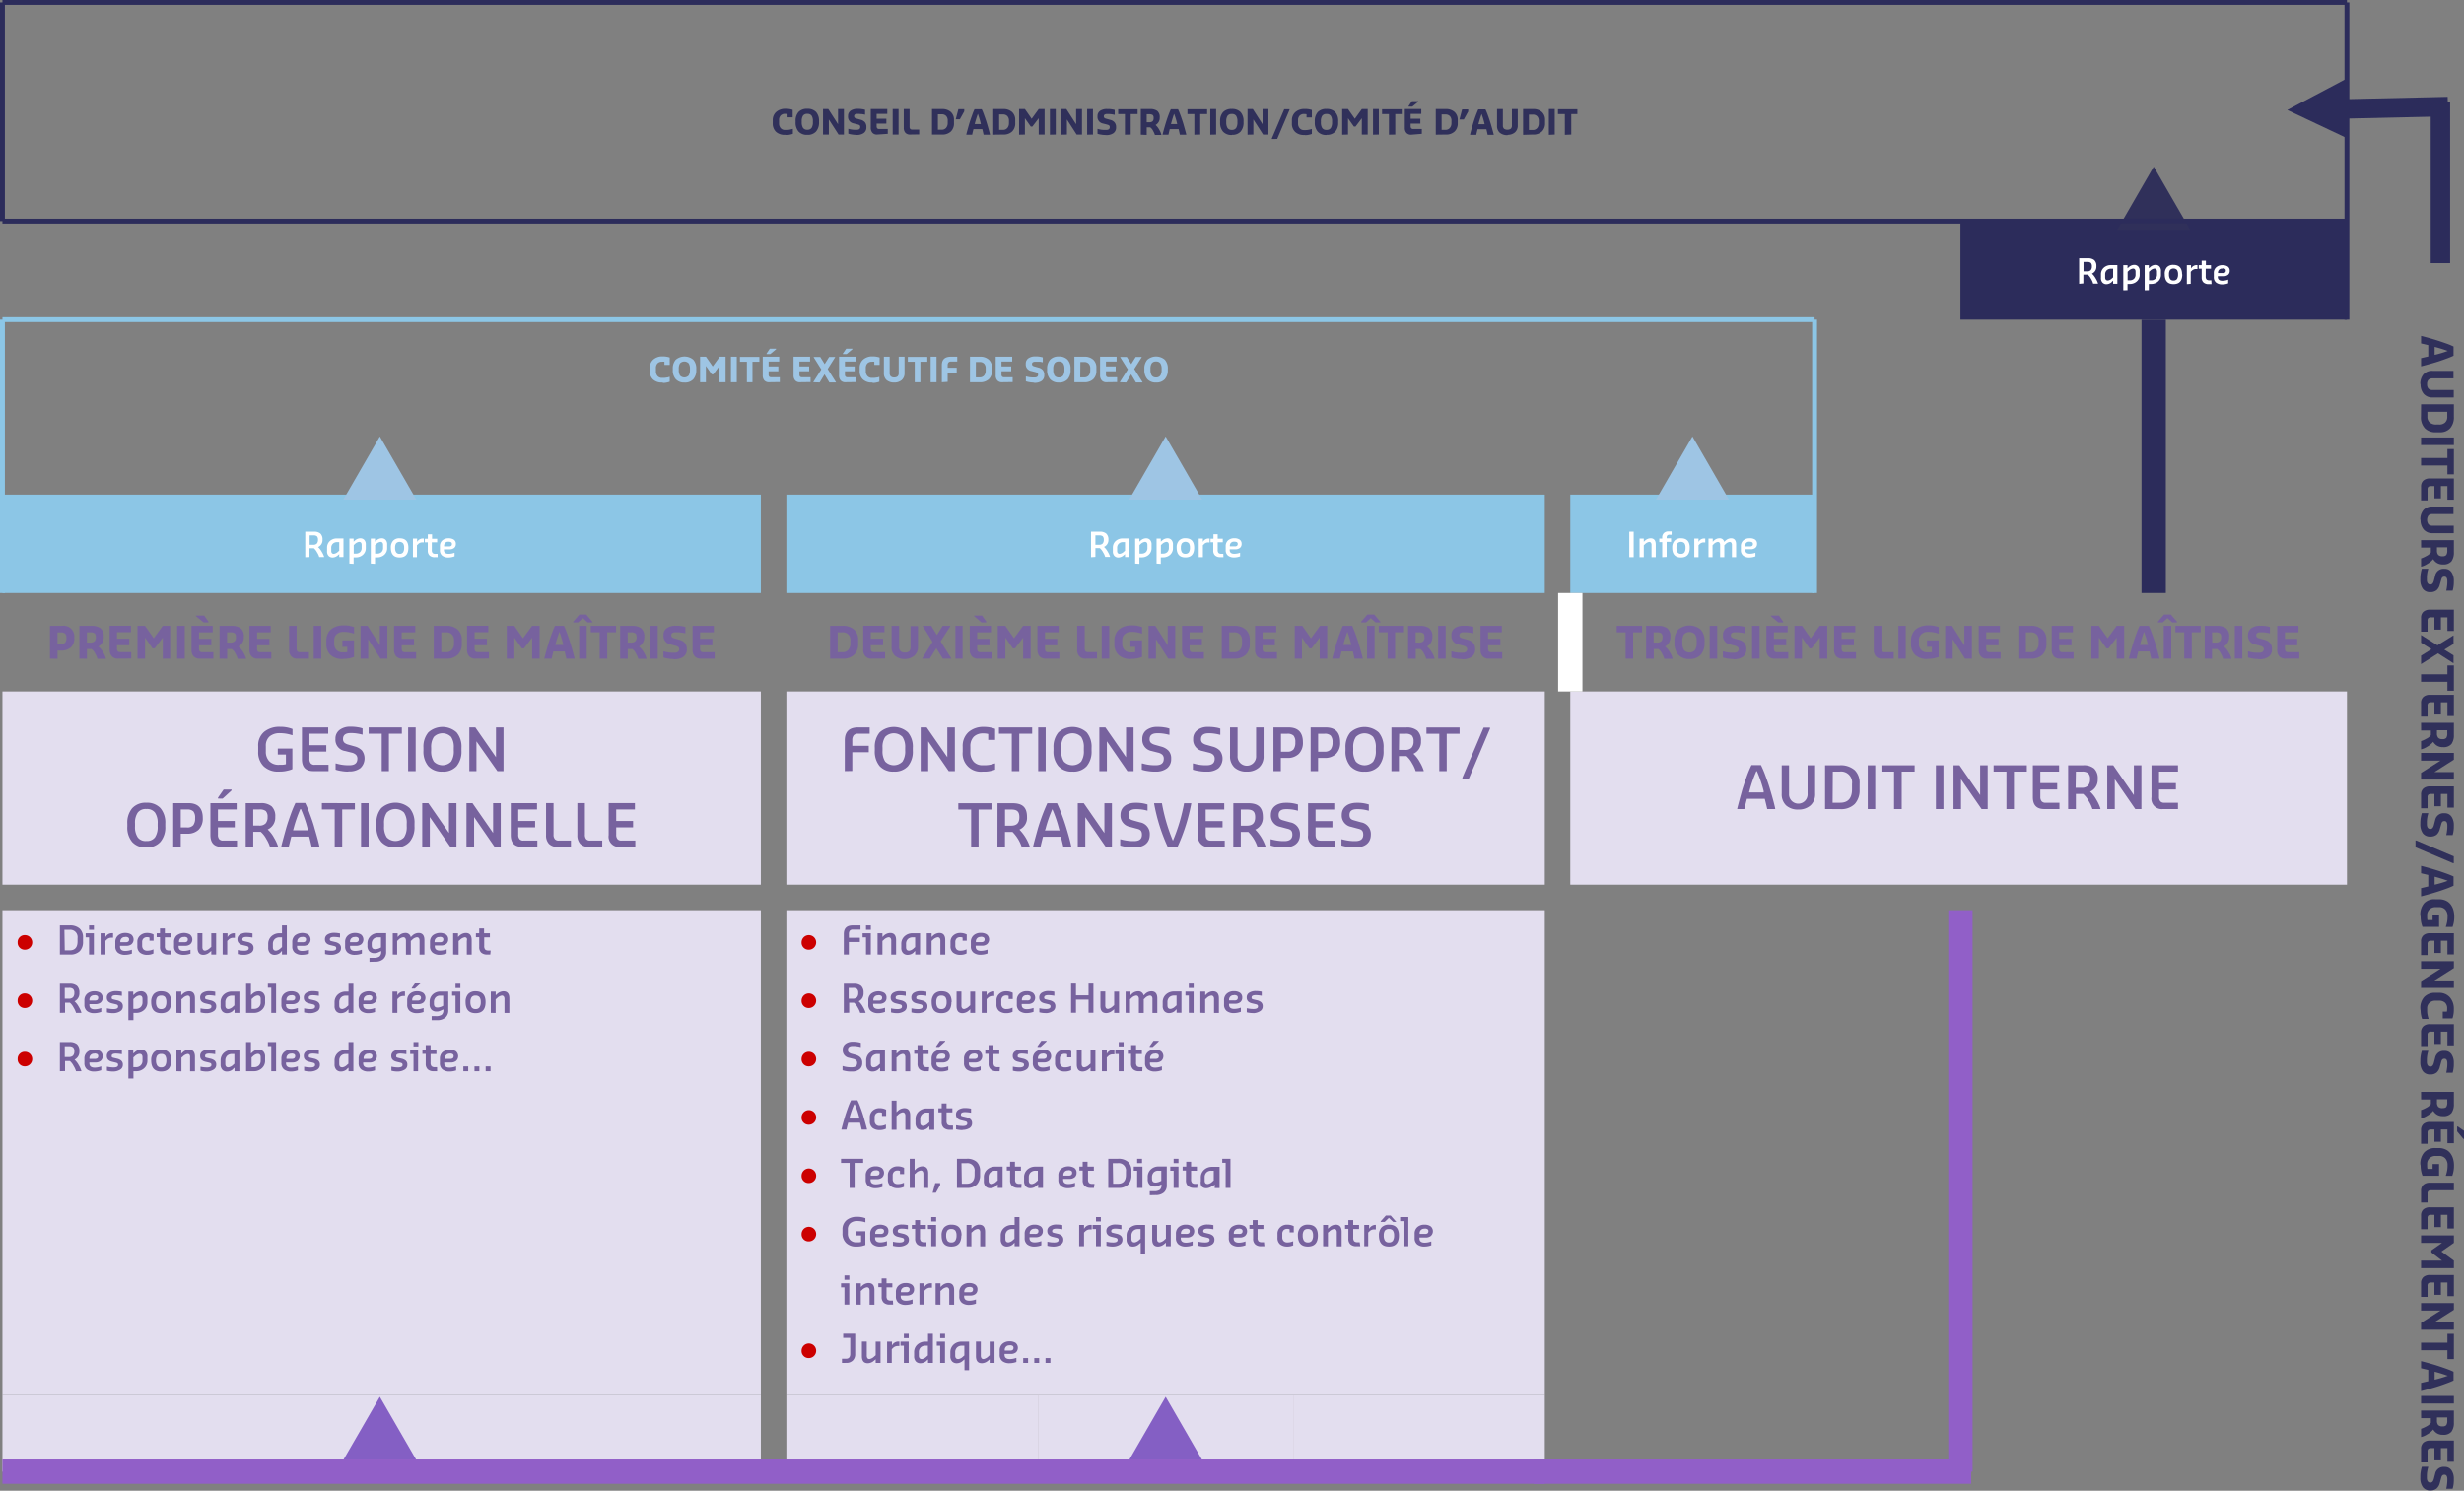 <?xml version="1.0" encoding="utf-8"?>
<svg xmlns="http://www.w3.org/2000/svg" viewBox="0 0 506.83 306.68">
  <rect x="0" y="0" width="506.83" height="306.68" fill="#808080" stroke="none"/>
  <defs>
    <style>.cls-1{fill:#2c2c5b;}.cls-2{fill:#8cc6e6;}.cls-3{fill:#e3deef;}.cls-4{opacity:0;}.cls-5{fill:#30305a;}.cls-6{fill:#fff;}.cls-7{fill:#9ec5e4;}.cls-8{fill:#77629e;}.cls-9{fill:#c00;}.cls-10{fill:#845fc4;}.cls-11{fill:#2a295c;}.cls-12{fill:none;stroke:#2c2c5b;stroke-miterlimit:10;stroke-width:0;}.cls-13{fill:#915fc8;}</style>
  </defs>
  <g id="Calque_2" data-name="Calque 2">
    <g id="Calque_1-2" data-name="Calque 1">
      <rect class="cls-1" x="403.25" y="45.5" width="79.5" height="20.25"/>
      <rect class="cls-2" x="0.5" y="101.75" width="156" height="20.25"/>
      <rect class="cls-2" x="161.75" y="101.75" width="156" height="20.25"/>
      <rect class="cls-2" x="323" y="101.75" width="50.25" height="20.25"/>
      <rect class="cls-3" x="323" y="142.25" width="159.75" height="39.75"/>
      <rect class="cls-3" x="161.75" y="142.25" width="156" height="39.75"/>
      <rect class="cls-3" x="0.5" y="142.25" width="156" height="39.75"/>
      <rect class="cls-3" x="161.75" y="187.25" width="156" height="99.75"/>
      <rect class="cls-3" x="0.5" y="187.25" width="156" height="99.75"/>
      <rect class="cls-3" x="266" y="287" width="51.75" height="15.75"/>
      <rect class="cls-3" x="213.5" y="287" width="52.5" height="15.75"/>
      <rect class="cls-3" x="161.75" y="287" width="51.75" height="15.75"/>
      <rect class="cls-3" x="0.5" y="287" width="156" height="15.75"/>
      <g class="cls-4">
        <path class="cls-3" d="M482.75,45.5v0Z"/>
      </g>
      <rect class="cls-1" x="482.75" y="45.5" width="0.01" height="20.25"/>
      <g class="cls-4">
        <path class="cls-3" d="M156.5,101.75v0Z"/>
      </g>
      <rect class="cls-2" x="156.5" y="101.75" width="0.01" height="20.25"/>
      <g class="cls-4">
        <path class="cls-3" d="M317.75,101.75v0Z"/>
      </g>
      <rect class="cls-2" x="317.75" y="101.75" width="0.01" height="20.25"/>
      <g class="cls-4">
        <path class="cls-3" d="M373.25,101.75v0Z"/>
      </g>
      <rect class="cls-2" x="373.25" y="101.75" width="0.01" height="20.25"/>
      <g class="cls-4">
        <path class="cls-3" d="M482.75,142.25v0Z"/>
      </g>
      <rect class="cls-3" x="482.75" y="142.25" width="0.01" height="39.75"/>
      <g class="cls-4">
        <path class="cls-3" d="M317.75,142.25v0Z"/>
      </g>
      <rect class="cls-3" x="317.75" y="142.25" width="0.01" height="39.75"/>
      <g class="cls-4">
        <path class="cls-3" d="M156.5,142.25v0Z"/>
      </g>
      <rect class="cls-3" x="156.5" y="142.25" width="0.01" height="39.75"/>
      <g class="cls-4">
        <path class="cls-3" d="M317.75,187.25v0Z"/>
      </g>
      <rect class="cls-3" x="317.75" y="187.25" width="0.01" height="99.75"/>
      <g class="cls-4">
        <path class="cls-3" d="M156.5,187.25v0Z"/>
      </g>
      <rect class="cls-3" x="156.5" y="187.25" width="0.01" height="99.75"/>
      <g class="cls-4">
        <path class="cls-3" d="M317.75,287v0Z"/>
      </g>
      <rect class="cls-3" x="317.75" y="287" width="0.01" height="15.75"/>
      <g class="cls-4">
        <path class="cls-3" d="M266,287v0Z"/>
      </g>
      <rect class="cls-3" x="266" y="287" width="0.01" height="15.75"/>
      <g class="cls-4">
        <path class="cls-3" d="M213.5,287v0Z"/>
      </g>
      <rect class="cls-3" x="213.5" y="287" width="0.01" height="15.75"/>
      <g class="cls-4">
        <path class="cls-3" d="M156.5,287v0Z"/>
      </g>
      <rect class="cls-3" x="156.5" y="287" width="0.01" height="15.75"/>
      <polygon class="cls-5" points="435.5 47.29 443.01 34.29 450.52 47.29 435.5 47.29"/>
      <path class="cls-6" d="M427.67,58.38V53.13h1.79a2,2,0,0,1,1.32.38,1.63,1.63,0,0,1,.44,1.27,1.55,1.55,0,0,1-.91,1.51,4,4,0,0,1,.77,1,4.8,4.8,0,0,1,.47,1v.06h-1a3.54,3.54,0,0,0-.44-1,3,3,0,0,0-.66-.86h-.91v1.81Zm.9-2.56h.7a1,1,0,0,0,.79-.25,1.14,1.14,0,0,0,.23-.77,1,1,0,0,0-.21-.72,1.15,1.15,0,0,0-.75-.19h-.76ZM434.39,58a1.67,1.67,0,0,1-1.08.46,1.11,1.11,0,0,1-.84-.33,1.35,1.35,0,0,1-.31-1v-.66a1.8,1.8,0,0,1,.58-1.4,2.1,2.1,0,0,1,1.44-.53h1.35v3.83h-.87v-.64l-.27.24Zm-.84-.29a1.56,1.56,0,0,0,.9-.47l.21-.18V55.28h-.43a1.22,1.22,0,0,0-.88.32,1.15,1.15,0,0,0-.33.88v.58c0,.42.18.63.53.63Zm3.2,2V54.55h.87v.64l.27-.24a1.67,1.67,0,0,1,1.08-.46,1.11,1.11,0,0,1,.84.33,1.36,1.36,0,0,1,.31,1v.66a1.78,1.78,0,0,1-.59,1.4,2.07,2.07,0,0,1-1.43.53h-.48V59.7Zm2-4.46a1.56,1.56,0,0,0-.9.47l-.21.19v1.75h.43a1.21,1.21,0,0,0,.88-.31,1.17,1.17,0,0,0,.32-.89v-.57c0-.42-.17-.64-.52-.64Zm2.4,4.46V54.55H442v.64l.27-.24a1.67,1.67,0,0,1,1.08-.46,1.09,1.09,0,0,1,.84.33,1.36,1.36,0,0,1,.31,1v.66a1.8,1.8,0,0,1-.58,1.4,2.1,2.1,0,0,1-1.44.53H442V59.7Zm2-4.46a1.51,1.51,0,0,0-.89.47l-.22.19v1.75h.43a1.21,1.21,0,0,0,.88-.31,1.18,1.18,0,0,0,.33-.89v-.57c0-.42-.18-.64-.53-.64Zm5.73,1.19q0,2-1.8,2t-1.8-2A2,2,0,0,1,445.7,55a1.71,1.71,0,0,1,1.34-.51c1.2,0,1.8.65,1.8,1.94Zm-2.73,0a1.7,1.7,0,0,0,.21.94.8.8,0,0,0,.72.32.83.83,0,0,0,.72-.32,1.7,1.7,0,0,0,.21-.94,1.57,1.57,0,0,0-.21-.9,1,1,0,0,0-1.44,0,1.57,1.57,0,0,0-.21.9Zm3.67,2V54.55h.86v.7a1.33,1.33,0,0,1,1.11-.72H452v.81h-.34a1,1,0,0,0-.44.1,1.58,1.58,0,0,0-.29.17l-.31.31v2.46Zm5.08,0h-.59a1.5,1.5,0,0,1-1.06-.34,1.32,1.32,0,0,1-.38-1V55.28h-.6v-.73h.6v-.92h.87v.92h1.05v.73H453.7v1.55a.92.92,0,0,0,.17.65.84.84,0,0,0,.6.17h.39Zm3.47-.18a3.54,3.54,0,0,1-1.24.24,2,2,0,0,1-1.29-.38,1.39,1.39,0,0,1-.47-1.17v-.75a1.52,1.52,0,0,1,.49-1.21,1.88,1.88,0,0,1,1.28-.44,1.93,1.93,0,0,1,1.09.28,1,1,0,0,1,.41.89,1,1,0,0,1-.35.82,1.5,1.5,0,0,1-1,.28h-1.1v.14c0,.53.32.79.95.79a3.35,3.35,0,0,0,1.13-.21h.06v.72Zm-1.23-3a.81.81,0,0,0-.91.91v0h1a.72.72,0,0,0,.47-.12.49.49,0,0,0,.14-.38.4.4,0,0,0-.17-.36,1.1,1.1,0,0,0-.5-.1Z"/>
      <path class="cls-5" d="M161.46,27.75a2.61,2.61,0,0,1-1.85-.63,2.34,2.34,0,0,1-.66-1.78v-.55a2.22,2.22,0,0,1,.72-1.76,2.75,2.75,0,0,1,1.9-.64,4.42,4.42,0,0,1,1.48.21v1.54H162v-.66a2.27,2.27,0,0,0-.5-.05,1.19,1.19,0,0,0-.93.34,1.34,1.34,0,0,0-.32,1v.6a1.46,1.46,0,0,0,.33,1,1.18,1.18,0,0,0,.92.37h.33a3.27,3.27,0,0,0,.64-.07l.56-.14h.06v1a2.76,2.76,0,0,1-.55.16,3.43,3.43,0,0,1-.71.09Zm4.6,0a2.3,2.3,0,0,1-1.8-.68,2.78,2.78,0,0,1-.61-1.92v-.22a2.67,2.67,0,0,1,.61-1.89,2.34,2.34,0,0,1,1.8-.65,2.37,2.37,0,0,1,1.8.65,2.72,2.72,0,0,1,.61,1.89v.22a2.79,2.79,0,0,1-.62,1.92A2.28,2.28,0,0,1,166.06,27.75Zm-1.15-2.6a2.15,2.15,0,0,0,.26,1.15,1,1,0,0,0,.89.4,1,1,0,0,0,.89-.4,2.15,2.15,0,0,0,.26-1.15v-.22a2,2,0,0,0-.26-1.12,1,1,0,0,0-.89-.38,1,1,0,0,0-.89.38,2,2,0,0,0-.26,1.12v.22Zm4.38,2.54V22.44h1.09l2,3.12V22.44h1.21v5.25h-1.1l-2-3.11v3.11Zm6.67.06a4.57,4.57,0,0,1-.75-.08,3.18,3.18,0,0,1-.72-.17v-1h0a5.09,5.09,0,0,0,1.42.21h.28c.5,0,.76-.19.76-.57s-.2-.44-.6-.55l-.82-.21a1.36,1.36,0,0,1-1.09-1.48,1.29,1.29,0,0,1,.54-1.13,2.41,2.41,0,0,1,1.4-.37h.27a4.7,4.7,0,0,1,.67.06,3.82,3.82,0,0,1,.62.13v1h-.06a5.62,5.62,0,0,0-.6-.11c-.27,0-.48-.05-.63-.05h-.25c-.47,0-.71.15-.71.46s.16.42.49.51l.82.23a1.73,1.73,0,0,1,.91.52,1.51,1.51,0,0,1,.3,1,1.41,1.41,0,0,1-.54,1.23,2.5,2.5,0,0,1-1.48.39Zm4.49-.06a1.24,1.24,0,0,1-1-.37,1.54,1.54,0,0,1-.34-1.05V22.44h3.4v1h-2.19v1h2v1h-2v.49a.77.77,0,0,0,.11.47.55.55,0,0,0,.43.14h1.75v1Zm3.17,0V22.44h1.21v5.25Zm3.61,0a1.25,1.25,0,0,1-1-.37,1.54,1.54,0,0,1-.33-1.05V22.44h1.2v3.61a.7.7,0,0,0,.12.47.54.54,0,0,0,.43.14h1.42v1Zm4.48,0V22.44h2a2.63,2.63,0,0,1,1.88.61,2.14,2.14,0,0,1,.64,1.63v.66a2.31,2.31,0,0,1-.63,1.71,2.53,2.53,0,0,1-1.89.64Zm1.21-1h.76a1.12,1.12,0,0,0,.93-.39,1.53,1.53,0,0,0,.33-1v-.44a1.37,1.37,0,0,0-.33-1,1.19,1.19,0,0,0-.93-.34h-.76Zm3.67-2.14.54-2.08h1.21v.44l-.91,1.64Zm2.17,3.17v-.05c.13-.53.33-1.25.6-2.19.16-.54.36-1.13.59-1.75a10.2,10.2,0,0,1,.51-1.26h1.47a9.24,9.24,0,0,1,.51,1.25c.23.62.43,1.21.59,1.76.28.94.48,1.66.6,2.19v.05h-1.31c-.1-.43-.18-.81-.27-1.15h-1.81c-.14.55-.23.93-.27,1.15Zm3-2.19a16.46,16.46,0,0,0-.62-2.1,20,20,0,0,0-.65,2.1Zm2.55,2.19V22.44h2a2.6,2.6,0,0,1,1.87.61,2.15,2.15,0,0,1,.65,1.63v.66a2.31,2.31,0,0,1-.63,1.71,2.53,2.53,0,0,1-1.89.64Zm1.21-1h.76a1.14,1.14,0,0,0,.93-.39,1.53,1.53,0,0,0,.33-1v-.44a1.37,1.37,0,0,0-.33-1,1.21,1.21,0,0,0-.93-.34h-.76Zm4.1,1V22.44h1.2l1.39,2,1.45-2h1.21v5.25h-1.21V24.33l-1.31,1.72h-.32l-1.21-1.72v3.36Zm6.34,0V22.44h1.2v5.25Zm2.3,0V22.44h1.09l2,3.12V22.44h1.21v5.25h-1.1l-2-3.11v3.11Zm5.36,0V22.44h1.2v5.25Zm3.61.06a4.8,4.8,0,0,1-.76-.08,3.48,3.48,0,0,1-.72-.17v-1h.06a5,5,0,0,0,1.42.21h.27c.51,0,.77-.19.77-.57s-.21-.44-.61-.55l-.82-.21a1.37,1.37,0,0,1-1.09-1.48,1.29,1.29,0,0,1,.54-1.13,2.43,2.43,0,0,1,1.4-.37H228a4.7,4.7,0,0,1,.67.06,3.59,3.59,0,0,1,.62.13v1h-.05a5.42,5.42,0,0,0-.61-.11,6,6,0,0,0-.63-.05h-.24c-.48,0-.71.15-.71.46s.16.42.49.51l.82.23a1.66,1.66,0,0,1,.9.52,1.51,1.51,0,0,1,.31,1,1.42,1.42,0,0,1-.55,1.23,2.48,2.48,0,0,1-1.48.39Zm4.16-.06V23.48H230v-1h4v1h-1.42v4.21Zm3.27,0V22.44h1.92a2.36,2.36,0,0,1,1.47.39,1.63,1.63,0,0,1,.5,1.36,1.68,1.68,0,0,1-.85,1.53,3.64,3.64,0,0,1,.76,1,3.33,3.33,0,0,1,.42,1v.05h-1.32a4.61,4.61,0,0,0-.38-.85,1.82,1.82,0,0,0-.58-.71h-.73v1.56Zm1.21-2.57h.49a1,1,0,0,0,.71-.19.87.87,0,0,0,.22-.68.76.76,0,0,0-.2-.62,1.3,1.3,0,0,0-.73-.15h-.49Zm3.27,2.57v-.05c.12-.53.32-1.25.6-2.19.16-.54.35-1.13.58-1.75s.4-1,.51-1.26h1.48a13.11,13.11,0,0,1,.51,1.25c.23.62.42,1.21.59,1.76.27.94.47,1.66.6,2.19v.05h-1.32c-.09-.43-.18-.81-.26-1.15h-1.82l-.27,1.15Zm3-2.19a14.46,14.46,0,0,0-.63-2.1c-.14.33-.35,1-.65,2.1Zm3.53,2.19V23.48h-1.42v-1h4.05v1h-1.42v4.21Zm3.28,0V22.44h1.2v5.25Zm4.43.06a2.31,2.31,0,0,1-1.8-.68,2.78,2.78,0,0,1-.61-1.92v-.22a2.67,2.67,0,0,1,.61-1.89,2.34,2.34,0,0,1,1.8-.65,2.37,2.37,0,0,1,1.8.65,2.72,2.72,0,0,1,.61,1.89v.22a2.79,2.79,0,0,1-.62,1.92A2.28,2.28,0,0,1,253.44,27.75Zm-1.15-2.6a2.15,2.15,0,0,0,.26,1.15,1,1,0,0,0,.89.4,1,1,0,0,0,.89-.4,2.15,2.15,0,0,0,.26-1.15v-.22a2,2,0,0,0-.26-1.12,1,1,0,0,0-.89-.38,1,1,0,0,0-.89.38,2,2,0,0,0-.26,1.12v.22Zm4.38,2.54V22.44h1.09l2,3.12V22.44h1.21v5.25h-1.1l-2-3.11v3.11Zm5,.88v-.12l2.55-6h1.09v.11l-2.54,6Zm6.64-.82a2.57,2.57,0,0,1-1.84-.63,2.31,2.31,0,0,1-.67-1.78v-.55a2.22,2.22,0,0,1,.72-1.76,2.77,2.77,0,0,1,1.9-.64,4.42,4.42,0,0,1,1.48.21v1.54h-1.09v-.66a2.27,2.27,0,0,0-.5-.05,1.22,1.22,0,0,0-.93.34,1.38,1.38,0,0,0-.32,1v.6a1.42,1.42,0,0,0,.34,1,1.14,1.14,0,0,0,.91.37h.33a3.19,3.19,0,0,0,.64-.07c.25-.05.43-.1.57-.14h.05v1a2.76,2.76,0,0,1-.55.16,3.35,3.35,0,0,1-.71.09Zm4.6,0a2.31,2.31,0,0,1-1.8-.68,2.83,2.83,0,0,1-.61-1.92v-.22a2.72,2.72,0,0,1,.61-1.89,2.34,2.34,0,0,1,1.8-.65,2.37,2.37,0,0,1,1.8.65,2.67,2.67,0,0,1,.61,1.89v.22a2.78,2.78,0,0,1-.61,1.92A2.31,2.31,0,0,1,272.94,27.75Zm-1.15-2.6a2.15,2.15,0,0,0,.26,1.15,1,1,0,0,0,.89.4,1,1,0,0,0,.89-.4,2.15,2.15,0,0,0,.26-1.15v-.22a2,2,0,0,0-.26-1.12,1,1,0,0,0-.89-.38,1,1,0,0,0-.89.38,2,2,0,0,0-.26,1.12v.22Zm4.38,2.54V22.44h1.2l1.4,2,1.44-2h1.21v5.25h-1.21V24.33l-1.3,1.72h-.33l-1.21-1.72v3.36Zm6.34,0V22.44h1.2v5.25Zm3.28,0V23.48h-1.42v-1h4.05v1H287v4.21Zm4.6,0a1.24,1.24,0,0,1-1-.37,1.49,1.49,0,0,1-.34-1.05V22.44h3.39v1h-2.19v1h2v1h-2v.49a.7.7,0,0,0,.12.47.55.55,0,0,0,.43.14h1.75v1Zm1.42-6.79-1.21,1h-.77v-.12l.69-1h1.29Zm3.61,6.79V22.44h2a2.6,2.6,0,0,1,1.87.61,2.15,2.15,0,0,1,.65,1.63v.66a2.31,2.31,0,0,1-.63,1.71,2.53,2.53,0,0,1-1.89.64Zm1.2-1h.77a1.15,1.15,0,0,0,.93-.39,1.53,1.53,0,0,0,.33-1v-.44a1.37,1.37,0,0,0-.33-1,1.22,1.22,0,0,0-.93-.34h-.77Zm3.67-2.14.55-2.08H302v.44l-.9,1.64Zm2.18,3.17v-.05c.12-.53.32-1.25.6-2.19.16-.54.35-1.13.58-1.75s.4-1,.51-1.26h1.48a13.11,13.11,0,0,1,.51,1.25c.23.62.42,1.21.59,1.76.27.94.47,1.66.6,2.19v.05H306c-.09-.43-.18-.81-.26-1.15h-1.82l-.27,1.15Zm3-2.19a16.46,16.46,0,0,0-.62-2.1,21.81,21.81,0,0,0-.66,2.1Zm4.68,2.25a2.31,2.31,0,0,1-1.57-.5,1.84,1.84,0,0,1-.56-1.47V22.44h1.2V25.8a.94.94,0,0,0,.22.68,1.26,1.26,0,0,0,1.42,0,.9.9,0,0,0,.22-.68V22.44h1.2v3.34a1.85,1.85,0,0,1-.59,1.47A2.3,2.3,0,0,1,310.18,27.75Zm3.23-.06V22.44h2a2.6,2.6,0,0,1,1.87.61,2.15,2.15,0,0,1,.65,1.63v.66a2.31,2.31,0,0,1-.63,1.71,2.53,2.53,0,0,1-1.89.64Zm1.2-1h.77a1.15,1.15,0,0,0,.93-.39,1.53,1.53,0,0,0,.33-1v-.44a1.37,1.37,0,0,0-.33-1,1.22,1.22,0,0,0-.93-.34h-.77Zm4.1,1V22.44h1.21v5.25Zm3.29,0V23.48h-1.42v-1h4v1H323.2v4.21Z"/>
      <path class="cls-7" d="M136.17,78.69a2.59,2.59,0,0,1-1.85-.63,2.34,2.34,0,0,1-.66-1.78v-.55a2.22,2.22,0,0,1,.72-1.76,2.75,2.75,0,0,1,1.9-.65,4.4,4.4,0,0,1,1.48.22v1.53h-1.09v-.65a1.83,1.83,0,0,0-.5,0,1.19,1.19,0,0,0-.93.34,1.34,1.34,0,0,0-.32,1v.6a1.48,1.48,0,0,0,.33,1,1.18,1.18,0,0,0,.92.37h.33a3.27,3.27,0,0,0,.64-.07c.24,0,.43-.1.56-.14h.06v1a2.92,2.92,0,0,1-.56.16,3.27,3.27,0,0,1-.7.09Zm4.6,0A2.26,2.26,0,0,1,139,78a2.74,2.74,0,0,1-.61-1.91v-.22A2.71,2.71,0,0,1,139,74a2.8,2.8,0,0,1,3.61,0,2.72,2.72,0,0,1,.61,1.89v.22a2.74,2.74,0,0,1-.62,1.91A2.26,2.26,0,0,1,140.77,78.69Zm-1.15-2.6a2.18,2.18,0,0,0,.25,1.15,1.2,1.2,0,0,0,1.79,0,2.18,2.18,0,0,0,.26-1.15v-.22a2,2,0,0,0-.26-1.12,1.24,1.24,0,0,0-1.79,0,2,2,0,0,0-.25,1.12v.22ZM144,78.63V73.38h1.21l1.39,2,1.45-2h1.2v5.25H148V75.27L146.73,77h-.33l-1.2-1.72v3.36Zm6.35,0V73.38h1.2v5.25Zm3.28,0V74.42H152.2v-1h4v1h-1.42v4.21Zm4.59,0a1.25,1.25,0,0,1-1-.37,1.54,1.54,0,0,1-.33-1.05V73.38h3.39v1H158.1v1h2v1h-2V77a.77.77,0,0,0,.11.47.58.58,0,0,0,.44.13h1.75v1Zm1.42-6.79-1.2,1h-.77v-.11l.68-1h1.29Zm4.93,6.79a1.24,1.24,0,0,1-1-.37,1.54,1.54,0,0,1-.34-1.05V73.38h3.4v1h-2.19v1h2v1h-2V77a.77.77,0,0,0,.11.47.55.55,0,0,0,.43.13h1.75v1Zm2.74,0v-.06L168.94,76l-1.57-2.51v-.06h1.35l.91,1.47.92-1.47h1.23v.06l-1.53,2.42,1.7,2.71v.06H170.6l-1-1.67-1,1.67Zm6.61,0a1.25,1.25,0,0,1-1-.37,1.54,1.54,0,0,1-.33-1.05V73.38H176v1H173.8v1h2v1h-2V77a.7.7,0,0,0,.12.47.54.54,0,0,0,.43.13h1.75v1Zm1.42-6.79-1.2,1h-.77v-.11l.69-1h1.28Zm4,6.85a2.57,2.57,0,0,1-1.84-.63,2.31,2.31,0,0,1-.67-1.78v-.55a2.22,2.22,0,0,1,.72-1.76,2.78,2.78,0,0,1,1.91-.65,4.34,4.34,0,0,1,1.47.22v1.53h-1.09v-.65a1.79,1.79,0,0,0-.5,0,1.22,1.22,0,0,0-.93.34,1.38,1.38,0,0,0-.32,1v.6a1.44,1.44,0,0,0,.34,1,1.16,1.16,0,0,0,.91.37h.33a3.19,3.19,0,0,0,.64-.07c.25,0,.44-.1.57-.14h0v1a2.76,2.76,0,0,1-.55.16,3.35,3.35,0,0,1-.71.09Zm4.6,0a2.31,2.31,0,0,1-1.57-.5,1.87,1.87,0,0,1-.56-1.47V73.38H183v3.36a.9.9,0,0,0,.23.68.93.93,0,0,0,.7.22,1,1,0,0,0,.71-.22.9.9,0,0,0,.22-.68V73.38h1.2v3.34a1.85,1.85,0,0,1-.59,1.47A2.3,2.3,0,0,1,183.92,78.69Zm4.22-.06V74.42h-1.42v-1h4v1h-1.42v4.21Zm3.27,0V73.38h1.21v5.25Zm2.3,0v-3.5c0-1.17.62-1.75,1.86-1.75h1.31v1h-1.31a.61.61,0,0,0-.49.19.76.76,0,0,0-.17.52v.55h1.86v1h-1.86v1.91Zm5.79,0V73.38h2a2.63,2.63,0,0,1,1.88.61,2.14,2.14,0,0,1,.64,1.63v.66a2.31,2.31,0,0,1-.63,1.71,2.53,2.53,0,0,1-1.89.64Zm1.21-1h.76a1.15,1.15,0,0,0,.94-.38,1.58,1.58,0,0,0,.32-1v-.44a1.4,1.4,0,0,0-.32-1,1.23,1.23,0,0,0-.94-.34h-.76Zm5.42,1a1.24,1.24,0,0,1-1-.37,1.49,1.49,0,0,1-.34-1.05V73.38h3.4v1H206v1h2v1h-2V77a.7.7,0,0,0,.12.47.55.55,0,0,0,.43.13h1.75v1Zm6.35.06a4.68,4.68,0,0,1-.76-.08,4.27,4.27,0,0,1-.72-.17v-1h.05a5.16,5.16,0,0,0,1.43.21h.27c.51,0,.76-.19.76-.57s-.2-.44-.6-.55l-.82-.21A1.36,1.36,0,0,1,211,74.83a1.29,1.29,0,0,1,.54-1.13,2.41,2.41,0,0,1,1.4-.38h.27a4.7,4.7,0,0,1,.67.06,3.66,3.66,0,0,1,.62.14v1h-.06a4.78,4.78,0,0,0-.6-.11c-.27,0-.48,0-.63,0H213c-.48,0-.72.15-.72.46s.17.42.49.51l.82.23a1.69,1.69,0,0,1,.91.52,1.49,1.49,0,0,1,.3,1,1.41,1.41,0,0,1-.54,1.23,2.5,2.5,0,0,1-1.48.39Zm5.3,0A2.29,2.29,0,0,1,216,78a2.79,2.79,0,0,1-.61-1.91v-.22A2.72,2.72,0,0,1,216,74a2.31,2.31,0,0,1,1.8-.66,2.34,2.34,0,0,1,1.8.66,2.67,2.67,0,0,1,.61,1.89v.22a2.74,2.74,0,0,1-.61,1.91A2.29,2.29,0,0,1,217.78,78.69Zm-1.15-2.6a2.18,2.18,0,0,0,.26,1.15,1,1,0,0,0,.89.4,1,1,0,0,0,.89-.4,2.18,2.18,0,0,0,.26-1.15v-.22a2,2,0,0,0-.26-1.12,1,1,0,0,0-.89-.38,1,1,0,0,0-.89.38,2,2,0,0,0-.26,1.12v.22ZM221,78.63V73.38h2a2.6,2.6,0,0,1,1.87.61,2.15,2.15,0,0,1,.65,1.63v.66a2.31,2.31,0,0,1-.63,1.71,2.53,2.53,0,0,1-1.89.64Zm1.2-1H223a1.14,1.14,0,0,0,.93-.38,1.53,1.53,0,0,0,.33-1v-.44a1.36,1.36,0,0,0-.33-1,1.22,1.22,0,0,0-.93-.34h-.77Zm5.42,1a1.24,1.24,0,0,1-1-.37,1.54,1.54,0,0,1-.34-1.05V73.38h3.4v1h-2.19v1h2v1h-2V77a.77.77,0,0,0,.11.47.55.55,0,0,0,.43.13h1.75v1Zm2.74,0v-.06L232,76l-1.57-2.51v-.06h1.35l.91,1.47.92-1.47h1.23v.06l-1.53,2.42,1.7,2.71v.06h-1.35l-1-1.67-1,1.67Zm7.43.06A2.29,2.29,0,0,1,236,78a2.79,2.79,0,0,1-.61-1.91v-.22A2.72,2.72,0,0,1,236,74a2.78,2.78,0,0,1,3.6,0,2.67,2.67,0,0,1,.61,1.89v.22A2.74,2.74,0,0,1,239.6,78,2.29,2.29,0,0,1,237.8,78.69Zm-1.15-2.6a2.18,2.18,0,0,0,.26,1.15,1,1,0,0,0,.89.4,1,1,0,0,0,.89-.4,2.18,2.18,0,0,0,.26-1.15v-.22a2,2,0,0,0-.26-1.12,1,1,0,0,0-.89-.38,1,1,0,0,0-.89.38,2,2,0,0,0-.26,1.12v.22Z"/>
      <polygon class="cls-7" points="232.26 102.79 239.77 89.79 247.28 102.79 232.26 102.79"/>
      <polygon class="cls-7" points="70.62 102.79 78.13 89.79 85.64 102.79 70.62 102.79"/>
      <polygon class="cls-7" points="340.62 102.79 348.13 89.79 355.64 102.79 340.62 102.79"/>
      <path class="cls-6" d="M62.79,114.63v-5.25h1.79a2,2,0,0,1,1.32.38,1.63,1.63,0,0,1,.44,1.27,1.55,1.55,0,0,1-.91,1.51,4,4,0,0,1,.77,1,4.8,4.8,0,0,1,.47,1v.06h-1a3.54,3.54,0,0,0-.44-.95,3,3,0,0,0-.66-.86h-.91v1.81Zm.9-2.56h.7a1,1,0,0,0,.79-.25,1.14,1.14,0,0,0,.23-.77,1,1,0,0,0-.21-.72,1.15,1.15,0,0,0-.75-.19h-.76Zm5.82,2.16a1.67,1.67,0,0,1-1.08.46,1.11,1.11,0,0,1-.84-.33,1.35,1.35,0,0,1-.31-1v-.66a1.8,1.8,0,0,1,.58-1.4,2.1,2.1,0,0,1,1.44-.53h1.35v3.83h-.87V114l-.27.24Zm-.84-.29a1.56,1.56,0,0,0,.9-.47l.21-.18v-1.76h-.43a1.22,1.22,0,0,0-.88.32,1.15,1.15,0,0,0-.33.88v.58c0,.42.18.63.53.63Zm3.2,2V110.8h.87v.64l.27-.24a1.67,1.67,0,0,1,1.08-.46,1.11,1.11,0,0,1,.84.33,1.36,1.36,0,0,1,.31,1v.66a1.78,1.78,0,0,1-.59,1.4,2.07,2.07,0,0,1-1.43.53h-.48V116Zm2-4.46a1.56,1.56,0,0,0-.9.47l-.21.19v1.75h.43a1.21,1.21,0,0,0,.88-.31,1.17,1.17,0,0,0,.32-.89v-.57c0-.42-.17-.64-.52-.64Zm2.4,4.46V110.8h.87v.64l.27-.24a1.67,1.67,0,0,1,1.08-.46,1.09,1.09,0,0,1,.84.33,1.36,1.36,0,0,1,.31,1v.66a1.8,1.8,0,0,1-.58,1.4,2.1,2.1,0,0,1-1.44.53h-.48V116Zm2-4.46a1.51,1.51,0,0,0-.89.47l-.22.19v1.75h.43a1.21,1.21,0,0,0,.88-.31,1.18,1.18,0,0,0,.33-.89v-.57c0-.42-.18-.64-.53-.64ZM84,112.68q0,2-1.8,2t-1.8-2a2,2,0,0,1,.46-1.43,1.71,1.71,0,0,1,1.34-.51c1.2,0,1.8.65,1.8,1.94Zm-2.73,0a1.7,1.7,0,0,0,.21.94.8.8,0,0,0,.72.32.83.83,0,0,0,.72-.32,1.7,1.7,0,0,0,.21-.94,1.57,1.57,0,0,0-.21-.9,1,1,0,0,0-1.44,0,1.57,1.57,0,0,0-.21.9Zm3.67,1.95V110.8h.86v.7a1.33,1.33,0,0,1,1.11-.72h.27v.81H86.8a1,1,0,0,0-.44.1,1.58,1.58,0,0,0-.29.17c0,.06-.16.16-.31.31v2.46Zm5.08,0h-.59a1.5,1.5,0,0,1-1.06-.34,1.32,1.32,0,0,1-.38-1v-1.72h-.6v-.73H88v-.92h.87v.92h1.05v.73H88.82v1.55a.92.92,0,0,0,.17.65.84.84,0,0,0,.6.17H90Zm3.47-.18a3.54,3.54,0,0,1-1.24.24,2,2,0,0,1-1.29-.38,1.39,1.39,0,0,1-.47-1.17v-.75a1.52,1.52,0,0,1,.49-1.21,1.88,1.88,0,0,1,1.28-.44,1.93,1.93,0,0,1,1.09.28,1,1,0,0,1,.41.89,1,1,0,0,1-.35.82,1.5,1.5,0,0,1-1,.28h-1.1v.14c0,.53.32.79,1,.79a3.35,3.35,0,0,0,1.13-.21h.06v.72Zm-1.23-3a.81.81,0,0,0-.91.91v.05h1a.72.72,0,0,0,.47-.12.49.49,0,0,0,.14-.38.4.4,0,0,0-.17-.36,1.1,1.1,0,0,0-.5-.1Z"/>
      <path class="cls-6" d="M224.42,114.63v-5.25h1.79a2,2,0,0,1,1.32.38A1.63,1.63,0,0,1,228,111a1.55,1.55,0,0,1-.91,1.51,4,4,0,0,1,.77,1,4.8,4.8,0,0,1,.47,1v.06h-1a3.54,3.54,0,0,0-.44-.95,3,3,0,0,0-.66-.86h-.91v1.81Zm.9-2.56h.7a1,1,0,0,0,.79-.25,1.14,1.14,0,0,0,.23-.77,1,1,0,0,0-.21-.72,1.15,1.15,0,0,0-.75-.19h-.76Zm5.82,2.16a1.67,1.67,0,0,1-1.08.46,1.11,1.11,0,0,1-.84-.33,1.35,1.35,0,0,1-.31-1v-.66a1.8,1.8,0,0,1,.58-1.4,2.1,2.1,0,0,1,1.44-.53h1.35v3.83h-.87V114l-.27.24Zm-.84-.29a1.56,1.56,0,0,0,.9-.47l.21-.18v-1.76H231a1.22,1.22,0,0,0-.88.32,1.15,1.15,0,0,0-.33.88v.58c0,.42.18.63.53.63Zm3.2,2V110.8h.87v.64l.27-.24a1.67,1.67,0,0,1,1.08-.46,1.11,1.11,0,0,1,.84.33,1.36,1.36,0,0,1,.31,1v.66a1.78,1.78,0,0,1-.59,1.4,2.07,2.07,0,0,1-1.43.53h-.48V116Zm2-4.46a1.56,1.56,0,0,0-.9.47l-.21.19v1.75h.43a1.21,1.21,0,0,0,.88-.31,1.17,1.17,0,0,0,.32-.89v-.57c0-.42-.17-.64-.52-.64Zm2.4,4.46V110.8h.87v.64l.27-.24a1.67,1.67,0,0,1,1.08-.46,1.09,1.09,0,0,1,.84.33,1.36,1.36,0,0,1,.31,1v.66a1.8,1.8,0,0,1-.58,1.4,2.1,2.1,0,0,1-1.44.53h-.48V116Zm2-4.46a1.51,1.51,0,0,0-.89.47l-.22.19v1.75h.43a1.21,1.21,0,0,0,.88-.31,1.18,1.18,0,0,0,.33-.89v-.57c0-.42-.18-.64-.53-.64Zm5.73,1.19q0,2-1.8,2t-1.8-2a2,2,0,0,1,.46-1.43,1.71,1.71,0,0,1,1.34-.51c1.2,0,1.8.65,1.8,1.94Zm-2.73,0a1.7,1.7,0,0,0,.21.94.8.8,0,0,0,.72.32.83.83,0,0,0,.72-.32,1.7,1.7,0,0,0,.21-.94,1.57,1.57,0,0,0-.21-.9,1,1,0,0,0-1.44,0,1.57,1.57,0,0,0-.21.9Zm3.67,1.95V110.8h.86v.7a1.33,1.33,0,0,1,1.11-.72h.27v.81h-.34a1,1,0,0,0-.44.1,1.58,1.58,0,0,0-.29.17c0,.06-.16.16-.31.31v2.46Zm5.08,0H251a1.5,1.5,0,0,1-1.06-.34,1.32,1.32,0,0,1-.38-1v-1.72H249v-.73h.6v-.92h.87v.92h1.05v.73h-1.05v1.55a.92.92,0,0,0,.17.65.84.84,0,0,0,.6.17h.39Zm3.47-.18a3.54,3.54,0,0,1-1.24.24,2,2,0,0,1-1.29-.38,1.39,1.39,0,0,1-.47-1.17v-.75a1.52,1.52,0,0,1,.49-1.21,1.88,1.88,0,0,1,1.28-.44,1.93,1.93,0,0,1,1.09.28,1,1,0,0,1,.41.89,1,1,0,0,1-.35.82,1.5,1.5,0,0,1-1,.28h-1.1v.14c0,.53.32.79.95.79a3.35,3.35,0,0,0,1.13-.21h.06v.72Zm-1.23-3a.81.81,0,0,0-.91.91v.05h1a.72.72,0,0,0,.47-.12.49.49,0,0,0,.14-.38.4.4,0,0,0-.17-.36,1.1,1.1,0,0,0-.5-.1Z"/>
      <path class="cls-6" d="M335.14,114.63v-5.25h.9v5.25Zm2.11,0V110.8h.87v.66l.22-.2a1.77,1.77,0,0,1,1.17-.52c.71,0,1.07.43,1.07,1.28v2.61h-.87v-2.48a.76.76,0,0,0-.13-.51.44.44,0,0,0-.37-.15,1.62,1.62,0,0,0-.87.49l-.22.19v2.46Zm4.66,0v-3.1h-.6v-.73h.6v-.14a1.22,1.22,0,0,1,.35-1,1.33,1.33,0,0,1,1-.33h.58v.68h-.42a.61.61,0,0,0-.46.15.62.62,0,0,0-.14.47v.12h.91v.73h-.91v3.1Zm5.66-1.95q0,2-1.8,2t-1.8-2a2.06,2.06,0,0,1,.46-1.43,1.73,1.73,0,0,1,1.34-.51c1.2,0,1.8.65,1.8,1.94Zm-2.73,0a1.7,1.7,0,0,0,.21.94.83.83,0,0,0,.72.32.8.8,0,0,0,.72-.32,1.7,1.7,0,0,0,.21-.94,1.57,1.57,0,0,0-.21-.9,1,1,0,0,0-1.44,0,1.57,1.57,0,0,0-.21.9Zm3.67,1.95V110.8h.87v.7a1.3,1.3,0,0,1,1.1-.72h.28v.81h-.35a1,1,0,0,0-.44.1,2,2,0,0,0-.29.17l-.3.31v2.46Zm2.92,0V110.8h.87v.66l.21-.2a1.63,1.63,0,0,1,1.15-.52.93.93,0,0,1,1,.75h0l.24-.23a1.7,1.7,0,0,1,1.15-.52c.71,0,1.06.43,1.06,1.28v2.61h-.86v-2.48a.82.82,0,0,0-.13-.51.43.43,0,0,0-.36-.15,1.56,1.56,0,0,0-.87.49l-.21.19v2.46h-.86v-2.48a.83.83,0,0,0-.12-.51.48.48,0,0,0-.38-.15,1.54,1.54,0,0,0-.86.49l-.2.19v2.46Zm9.66-.18a3.53,3.53,0,0,1-1.23.24,2,2,0,0,1-1.29-.38,1.39,1.39,0,0,1-.48-1.17v-.75a1.52,1.52,0,0,1,.5-1.21,1.88,1.88,0,0,1,1.28-.44A1.92,1.92,0,0,1,361,111a1,1,0,0,1,.41.89,1,1,0,0,1-.35.82,1.45,1.45,0,0,1-.95.28H359v.14c0,.53.31.79.94.79a3.36,3.36,0,0,0,1.14-.21h0v.72Zm-1.22-3a.8.8,0,0,0-.91.91v.05h1a.7.7,0,0,0,.46-.12.46.46,0,0,0,.14-.38.38.38,0,0,0-.17-.36,1.06,1.06,0,0,0-.49-.1Z"/>
      <path class="cls-8" d="M10.28,135.5v-6.75h2.47a2.21,2.21,0,0,1,2.53,2.46,2.46,2.46,0,0,1-.74,2,2.88,2.88,0,0,1-1.94.63h-.77v1.69Zm1.55-3h.63a1.28,1.28,0,0,0,.92-.27,1.37,1.37,0,0,0,.28-1,1.14,1.14,0,0,0-.27-.89,1.4,1.4,0,0,0-.93-.24h-.63Zm4.5,3v-6.75H18.8a3.05,3.05,0,0,1,1.88.5,2.09,2.09,0,0,1,.65,1.75,2.19,2.19,0,0,1-1.09,2,4.57,4.57,0,0,1,1,1.23,4.49,4.49,0,0,1,.54,1.23v.07H20.06a5.48,5.48,0,0,0-.49-1.09,2.37,2.37,0,0,0-.75-.92h-.94v2Zm1.55-3.3h.63a1.33,1.33,0,0,0,.92-.26,1.13,1.13,0,0,0,.28-.87c0-.4-.09-.67-.27-.79a1.6,1.6,0,0,0-.93-.2h-.63Zm6.33,3.3A1.59,1.59,0,0,1,23,135a1.94,1.94,0,0,1-.44-1.35v-4.92h4.37v1.33H24.06v1.34h2.53v1.33H24.06v.64a1,1,0,0,0,.15.61.72.72,0,0,0,.55.17H27v1.33Zm4.07,0v-6.75h1.55l1.79,2.56,1.86-2.56H35v6.75H33.48v-4.32l-1.68,2.21h-.42l-1.55-2.21v4.32Zm8.16,0v-6.75H38v6.75Zm4.64,0a1.61,1.61,0,0,1-1.26-.48,1.94,1.94,0,0,1-.43-1.35v-4.92h4.36v1.33H40.94v1.34h2.53v1.33H40.94v.64a1,1,0,0,0,.14.61.75.75,0,0,0,.56.17h2.25v1.33Zm-.77-8.73v-.13H42l.89,1.26v.15h-1Zm4.85,8.73v-6.75h2.46a3.06,3.06,0,0,1,1.89.5,2.09,2.09,0,0,1,.64,1.75,2.18,2.18,0,0,1-1.09,2,4.39,4.39,0,0,1,1,1.23,4.49,4.49,0,0,1,.54,1.23v.07h-1.7a5.34,5.34,0,0,0-.48-1.09,2.46,2.46,0,0,0-.75-.92h-.94v2Zm1.55-3.3h.63a1.35,1.35,0,0,0,.92-.26,1.13,1.13,0,0,0,.27-.87c0-.4-.08-.67-.26-.79a1.6,1.6,0,0,0-.93-.2h-.63ZM53,135.5a1.61,1.61,0,0,1-1.26-.48,1.94,1.94,0,0,1-.43-1.35v-4.92h4.37v1.33H52.89v1.34h2.53v1.33H52.89v.64A1,1,0,0,0,53,134a.72.72,0,0,0,.55.17h2.25v1.33Zm8.17,0a1.59,1.59,0,0,1-1.26-.48,1.94,1.94,0,0,1-.44-1.35v-4.92h1.55v4.64a1,1,0,0,0,.15.61.72.72,0,0,0,.55.17h1.83v1.33Zm3.36,0v-6.75h1.55v6.75Zm5.91.07a3.51,3.51,0,0,1-2.42-.8,3,3,0,0,1-.89-2.29v-.71a3.18,3.18,0,0,1,.29-1.38,2.44,2.44,0,0,1,.79-1,3.62,3.62,0,0,1,1.13-.56,5.06,5.06,0,0,1,1.38-.18,6,6,0,0,1,2.11.35v1.34h-.07a6,6,0,0,0-2.11-.35,2,2,0,0,0-1.38.46,1.63,1.63,0,0,0-.52,1.29v.71a1.77,1.77,0,0,0,.47,1.26,1.57,1.57,0,0,0,1.22.49h.35a3.72,3.72,0,0,0,.64-.06v-1.06h-1v-1.34h2.39v3.41a5.6,5.6,0,0,1-2,.39Zm3.72-.07v-6.75H75.6l2.53,4v-4h1.55v6.75H78.27l-2.53-4v4Zm8.59,0a1.61,1.61,0,0,1-1.26-.48,1.94,1.94,0,0,1-.43-1.35v-4.92h4.36v1.33H82.63v1.34h2.53v1.33H82.63v.64a1,1,0,0,0,.15.61.75.75,0,0,0,.56.17h2.25v1.33Zm6.47,0v-6.75h2.53a3.39,3.39,0,0,1,2.41.78,2.76,2.76,0,0,1,.83,2.1v.85a3,3,0,0,1-.81,2.2,3.26,3.26,0,0,1-2.43.82Zm1.55-1.33h1a1.52,1.52,0,0,0,1.2-.49,2,2,0,0,0,.42-1.35v-.56a1.72,1.72,0,0,0-.42-1.24,1.56,1.56,0,0,0-1.2-.45h-1Zm7,1.33A1.61,1.61,0,0,1,96.5,135a1.94,1.94,0,0,1-.43-1.35v-4.92h4.37v1.33H97.62v1.34h2.53v1.33H97.62v.64a1,1,0,0,0,.15.61.72.72,0,0,0,.55.17h2.25v1.33Zm6.47,0v-6.75h1.55l1.79,2.56,1.87-2.56H111v6.75h-1.54v-4.32l-1.69,2.21h-.42l-1.55-2.21v4.32Zm7.73,0v-.07c.17-.67.42-1.61.78-2.81q.3-1.05.75-2.25a16.51,16.51,0,0,1,.65-1.62H116a15.33,15.33,0,0,1,.66,1.61c.29.8.54,1.55.75,2.26.36,1.2.62,2.14.78,2.81v.07h-1.69c-.12-.55-.24-1-.35-1.48h-2.33c-.17.71-.29,1.2-.35,1.48Zm3.9-2.82a20.71,20.71,0,0,0-.8-2.7,26.41,26.41,0,0,0-.84,2.7Zm6-4.63h-1l-.94-.85h-.07l-.95.85h-1v-.15l1.27-1.47h1.41l1.26,1.47Zm-2.74,7.45v-6.75h1.55v6.75Zm4.22,0v-5.42h-1.83v-1.33h5.2v1.33h-1.82v5.42Zm4.21,0v-6.75H130a3.05,3.05,0,0,1,1.88.5,2.09,2.09,0,0,1,.65,1.75,2.19,2.19,0,0,1-1.09,2,4.57,4.57,0,0,1,1,1.23,4.49,4.49,0,0,1,.54,1.23v.07H131.3a5.48,5.48,0,0,0-.49-1.09,2.37,2.37,0,0,0-.75-.92h-.94v2Zm1.55-3.3h.63a1.33,1.33,0,0,0,.92-.26,1.13,1.13,0,0,0,.28-.87c0-.4-.09-.67-.27-.79a1.6,1.6,0,0,0-.93-.2h-.63Zm4.63,3.3v-6.75h1.55v6.75Zm4.65.07a6.23,6.23,0,0,1-1-.09,7.18,7.18,0,0,1-.93-.22V134h.07a6.21,6.21,0,0,0,1.83.28h.35c.65,0,1-.25,1-.74,0-.33-.26-.56-.77-.7l-1.06-.27a1.76,1.76,0,0,1-1.4-1.91,1.63,1.63,0,0,1,.7-1.45,3.08,3.08,0,0,1,1.79-.48h.35a6,6,0,0,1,.86.07,4.9,4.9,0,0,1,.8.18v1.3h-.07a5.38,5.38,0,0,0-.78-.14,5.74,5.74,0,0,0-.81-.07H139c-.61,0-.92.2-.92.59s.21.55.63.66l1,.29a2.23,2.23,0,0,1,1.17.67,1.94,1.94,0,0,1,.39,1.26,1.8,1.8,0,0,1-.7,1.58,3.15,3.15,0,0,1-1.9.5Zm5.77-.07a1.59,1.59,0,0,1-1.26-.48,1.94,1.94,0,0,1-.44-1.35v-4.92h4.37v1.33H144v1.34h2.53v1.33H144v.64a1,1,0,0,0,.15.61.72.72,0,0,0,.55.17H147v1.33Z"/>
      <path class="cls-8" d="M170.75,135.5v-6.75h2.53a3.38,3.38,0,0,1,2.41.78,2.72,2.72,0,0,1,.83,2.1v.85a3,3,0,0,1-.81,2.2,3.26,3.26,0,0,1-2.43.82Zm1.55-1.33h1a1.52,1.52,0,0,0,1.2-.49,2,2,0,0,0,.42-1.35v-.56a1.72,1.72,0,0,0-.42-1.24,1.56,1.56,0,0,0-1.2-.45h-1Zm7,1.33A1.59,1.59,0,0,1,178,135a1.94,1.94,0,0,1-.44-1.35v-4.92h4.37v1.33h-2.82v1.34h2.53v1.33h-2.53v.64a1,1,0,0,0,.15.61.72.72,0,0,0,.55.17h2.25v1.33Zm6.82.07a2.92,2.92,0,0,1-2-.64,2.35,2.35,0,0,1-.73-1.89v-4.29h1.55v4.32a1.19,1.19,0,0,0,.29.88,1.24,1.24,0,0,0,.91.28A1.26,1.26,0,0,0,187,134a1.19,1.19,0,0,0,.29-.88v-4.32h1.53V133a2.36,2.36,0,0,1-.75,1.89A3,3,0,0,1,186.09,135.57Zm3.59-.07v-.07l2.11-3.38-2-3.23v-.07h1.73l1.17,1.89,1.18-1.89h1.58v.07l-2,3.12,2.18,3.49v.07h-1.73l-1.33-2.14-1.35,2.14Zm6.81,0v-6.75H198v6.75Zm4.65,0a1.59,1.59,0,0,1-1.26-.48,1.94,1.94,0,0,1-.44-1.35v-4.92h4.37v1.33H201v1.34h2.53v1.33H201v.64a1,1,0,0,0,.15.61.72.72,0,0,0,.55.17h2.25v1.33Zm-.78-8.73v-.13H202l.88,1.26v.15h-1Zm4.85,8.73v-6.75h1.55l1.79,2.56,1.87-2.56H212v6.75h-1.54v-4.32l-1.69,2.21h-.42l-1.55-2.21v4.32Zm9.85,0a1.61,1.61,0,0,1-1.26-.48,1.94,1.94,0,0,1-.43-1.35v-4.92h4.36v1.33h-2.81v1.34h2.52v1.33h-2.52v.64a1,1,0,0,0,.14.61.75.75,0,0,0,.56.17h2.25v1.33Zm8.16,0A1.61,1.61,0,0,1,222,135a1.94,1.94,0,0,1-.43-1.35v-4.92h1.55v4.64a1,1,0,0,0,.15.61.72.72,0,0,0,.55.17h1.83v1.33Zm3.37,0v-6.75h1.55v6.75Zm5.9.07a3.49,3.49,0,0,1-2.41-.8,3,3,0,0,1-.89-2.29v-.71a3.18,3.18,0,0,1,.29-1.38,2.44,2.44,0,0,1,.79-1,3.62,3.62,0,0,1,1.13-.56,5,5,0,0,1,1.38-.18,6,6,0,0,1,2.11.35v1.34h-.08a6,6,0,0,0-2.1-.35,2,2,0,0,0-1.38.46,1.63,1.63,0,0,0-.52,1.29v.71a1.76,1.76,0,0,0,.46,1.26,1.6,1.6,0,0,0,1.22.49h.35a3.55,3.55,0,0,0,.64-.06v-1.06h-1v-1.34h2.4v3.41a5.69,5.69,0,0,1-2,.39Zm3.73-.07v-6.75h1.4l2.54,4v-4h1.55v6.75H240.3l-2.53-4v4Zm8.58,0a1.61,1.61,0,0,1-1.26-.48,2,2,0,0,1-.43-1.35v-4.92h4.37v1.33h-2.82v1.34h2.53v1.33h-2.53v.64a1,1,0,0,0,.15.61.72.72,0,0,0,.55.17h2.25v1.33Zm6.48,0v-6.75h2.52a3.42,3.42,0,0,1,2.42.78,2.75,2.75,0,0,1,.82,2.1v.85a3,3,0,0,1-.81,2.2,3.26,3.26,0,0,1-2.43.82Zm1.54-1.33h1a1.52,1.52,0,0,0,1.21-.49,2,2,0,0,0,.41-1.35v-.56a1.72,1.72,0,0,0-.41-1.24,1.57,1.57,0,0,0-1.21-.45h-1Zm7,1.33a1.61,1.61,0,0,1-1.26-.48,1.94,1.94,0,0,1-.43-1.35v-4.92h4.36v1.33h-2.81v1.34h2.52v1.33h-2.52v.64a1,1,0,0,0,.14.61.75.75,0,0,0,.56.17h2.25v1.33Zm6.47,0v-6.75h1.55l1.79,2.56,1.86-2.56H273v6.75h-1.55v-4.32l-1.68,2.21h-.42l-1.55-2.21v4.32Zm7.73,0v-.07c.16-.67.42-1.61.78-2.81.2-.7.45-1.45.74-2.25s.52-1.34.66-1.62h1.9c.14.27.36.81.66,1.61s.54,1.55.75,2.26c.36,1.2.61,2.14.78,2.81v.07h-1.7c-.12-.55-.23-1-.34-1.48h-2.33c-.17.71-.29,1.2-.35,1.48Zm3.9-2.82a22.51,22.51,0,0,0-.8-2.7,26.41,26.41,0,0,0-.84,2.7Zm6-4.63h-1l-.95-.85h-.07l-.94.85h-1v-.15l1.27-1.47h1.41l1.26,1.47Zm-2.75,7.45v-6.75h1.55v6.75Zm4.23,0v-5.42h-1.83v-1.33h5.2v1.33h-1.83v5.42Zm4.21,0v-6.75h2.46a3.06,3.06,0,0,1,1.89.5,2.09,2.09,0,0,1,.64,1.75,2.18,2.18,0,0,1-1.09,2,4.39,4.39,0,0,1,1,1.23,4.49,4.49,0,0,1,.54,1.23v.07h-1.7a5.34,5.34,0,0,0-.48-1.09,2.46,2.46,0,0,0-.75-.92h-.94v2Zm1.55-3.3h.63a1.33,1.33,0,0,0,.92-.26,1.13,1.13,0,0,0,.27-.87c0-.4-.08-.67-.26-.79a1.6,1.6,0,0,0-.93-.2h-.63Zm4.63,3.3v-6.75h1.55v6.75Zm4.64.07a6.34,6.34,0,0,1-1-.09,7,7,0,0,1-.92-.22V134h.07a6.15,6.15,0,0,0,1.82.28h.36c.65,0,1-.25,1-.74,0-.33-.26-.56-.78-.7l-1.05-.27a1.75,1.75,0,0,1-1.4-1.91,1.64,1.64,0,0,1,.69-1.45,3.13,3.13,0,0,1,1.8-.48h.35a6.12,6.12,0,0,1,.86.07,5.17,5.17,0,0,1,.8.18v1.3H303a5,5,0,0,0-.77-.14,5.74,5.74,0,0,0-.81-.07h-.32c-.61,0-.91.2-.91.59s.21.55.63.66l1.05.29a2.23,2.23,0,0,1,1.17.67,1.94,1.94,0,0,1,.39,1.26,1.82,1.82,0,0,1-.7,1.58,3.17,3.17,0,0,1-1.9.5Zm5.77-.07a1.61,1.61,0,0,1-1.26-.48,2,2,0,0,1-.43-1.35v-4.92h4.37v1.33h-2.82v1.34h2.53v1.33h-2.53v.64a1,1,0,0,0,.15.61.72.72,0,0,0,.55.17H309v1.33Z"/>
      <path class="cls-8" d="M334.38,135.5v-5.42h-1.83v-1.33h5.21v1.33h-1.83v5.42Zm4.21,0v-6.75h2.47a3,3,0,0,1,1.88.5,2.09,2.09,0,0,1,.65,1.75,2.18,2.18,0,0,1-1.09,2,4.38,4.38,0,0,1,1,1.23,3.93,3.93,0,0,1,.54,1.23v.07h-1.69a5.48,5.48,0,0,0-.49-1.09,2.36,2.36,0,0,0-.74-.92h-.95v2Zm1.55-3.3h.63a1.33,1.33,0,0,0,.92-.26,1.09,1.09,0,0,0,.28-.87.94.94,0,0,0-.26-.79,1.66,1.66,0,0,0-.94-.2h-.63Zm7.38,3.37a2.91,2.91,0,0,1-2.31-.88,3.56,3.56,0,0,1-.78-2.46v-.29a3.45,3.45,0,0,1,.77-2.42,3.61,3.61,0,0,1,4.63,0,3.41,3.41,0,0,1,.79,2.42v.29a3.56,3.56,0,0,1-.79,2.46A2.93,2.93,0,0,1,347.52,135.57Zm-1.47-3.34a2.78,2.78,0,0,0,.32,1.48,1.53,1.53,0,0,0,2.3,0,2.77,2.77,0,0,0,.33-1.48v-.29a2.59,2.59,0,0,0-.33-1.43,1.59,1.59,0,0,0-2.3,0,2.59,2.59,0,0,0-.32,1.43v.29Zm5.62,3.27v-6.75h1.55v6.75Zm4.64.07a6.34,6.34,0,0,1-1-.09,7,7,0,0,1-.92-.22V134h.07a6.15,6.15,0,0,0,1.82.28h.36c.65,0,1-.25,1-.74,0-.33-.26-.56-.78-.7l-1.05-.27a1.75,1.75,0,0,1-1.4-1.91,1.64,1.64,0,0,1,.69-1.45,3.13,3.13,0,0,1,1.8-.48h.35a6.12,6.12,0,0,1,.86.07,5.17,5.17,0,0,1,.8.18v1.3h-.08a5,5,0,0,0-.77-.14,5.74,5.74,0,0,0-.81-.07h-.32c-.61,0-.91.2-.91.59s.21.55.63.66l1,.29a2.23,2.23,0,0,1,1.17.67,1.94,1.94,0,0,1,.39,1.26,1.82,1.82,0,0,1-.7,1.58,3.17,3.17,0,0,1-1.9.5Zm4.08-.07v-6.75h1.55v6.75Zm4.65,0a1.59,1.59,0,0,1-1.26-.48,1.94,1.94,0,0,1-.44-1.35v-4.92h4.37v1.33h-2.82v1.34h2.53v1.33h-2.53v.64a1,1,0,0,0,.15.61.72.72,0,0,0,.55.17h2.25v1.33Zm-.78-8.73v-.13h1.65l.88,1.26v.15h-1Zm4.85,8.73v-6.75h1.55l1.79,2.56,1.86-2.56h1.55v6.75h-1.55v-4.32l-1.68,2.21h-.42l-1.55-2.21v4.32Zm9.85,0a1.61,1.61,0,0,1-1.26-.48,1.94,1.94,0,0,1-.43-1.35v-4.92h4.36v1.33h-2.82v1.34h2.53v1.33h-2.53v.64a1,1,0,0,0,.15.61.75.75,0,0,0,.56.17h2.25v1.33Zm8.16,0a1.61,1.61,0,0,1-1.26-.48,1.94,1.94,0,0,1-.43-1.35v-4.92H387v4.64a1,1,0,0,0,.15.61.72.72,0,0,0,.55.17h1.83v1.33Zm3.37,0v-6.75H392v6.75Zm5.9.07a3.49,3.49,0,0,1-2.41-.8,3,3,0,0,1-.89-2.29v-.71a3,3,0,0,1,.29-1.38,2.5,2.5,0,0,1,.78-1,3.79,3.79,0,0,1,1.14-.56,5,5,0,0,1,1.38-.18,6,6,0,0,1,2.11.35v1.34h-.08a6,6,0,0,0-2.1-.35,2,2,0,0,0-1.38.46,1.63,1.63,0,0,0-.52,1.29v.71a1.76,1.76,0,0,0,.46,1.26,1.6,1.6,0,0,0,1.22.49h.35a3.55,3.55,0,0,0,.64-.06v-1.06h-1v-1.34h2.4v3.41a5.69,5.69,0,0,1-2.05.39Zm3.73-.07v-6.75h1.4l2.54,4v-4h1.55v6.75h-1.42l-2.52-4v4Zm8.58,0a1.61,1.61,0,0,1-1.26-.48,2,2,0,0,1-.43-1.35v-4.92h4.37v1.33h-2.82v1.34h2.53v1.33h-2.53v.64a1,1,0,0,0,.15.61.72.72,0,0,0,.55.17h2.25v1.33Zm6.47,0v-6.75h2.53a3.42,3.42,0,0,1,2.42.78,2.75,2.75,0,0,1,.82,2.1v.85a3,3,0,0,1-.81,2.2,3.26,3.26,0,0,1-2.43.82Zm1.55-1.33h1a1.52,1.52,0,0,0,1.21-.49,2.07,2.07,0,0,0,.41-1.35v-.56a1.77,1.77,0,0,0-.41-1.24,1.57,1.57,0,0,0-1.21-.45h-1Zm7,1.33a1.61,1.61,0,0,1-1.26-.48,1.94,1.94,0,0,1-.43-1.35v-4.92h4.36v1.33h-2.82v1.34h2.53v1.33h-2.53v.64a1,1,0,0,0,.15.61.75.75,0,0,0,.56.17h2.25v1.33Zm6.47,0v-6.75h1.55l1.79,2.56,1.86-2.56h1.55v6.75h-1.55v-4.32l-1.68,2.21h-.42l-1.55-2.21v4.32Zm7.73,0v-.07c.16-.67.42-1.61.77-2.81q.31-1.05.75-2.25a15.8,15.8,0,0,1,.66-1.62H442a16,16,0,0,1,.65,1.61c.3.8.55,1.55.76,2.26.35,1.2.61,2.14.77,2.81v.07h-1.69c-.12-.55-.23-1-.34-1.48h-2.33c-.17.71-.29,1.2-.35,1.48Zm3.9-2.82a22.51,22.51,0,0,0-.8-2.7,26.41,26.41,0,0,0-.84,2.7Zm6-4.63h-1l-.95-.85h-.07l-.94.85h-1v-.15l1.27-1.47h1.41l1.26,1.47Zm-2.75,7.45v-6.75h1.55v6.75Zm4.22,0v-5.42h-1.82v-1.33h5.2v1.33h-1.83v5.42Zm4.22,0v-6.75H456a3.06,3.06,0,0,1,1.89.5,2.09,2.09,0,0,1,.64,1.75,2.18,2.18,0,0,1-1.09,2,4.21,4.21,0,0,1,1,1.23,3.93,3.93,0,0,1,.54,1.23v.07h-1.69a6,6,0,0,0-.48-1.09,2.46,2.46,0,0,0-.75-.92H455v2Zm1.54-3.3h.63a1.36,1.36,0,0,0,.93-.26,1.13,1.13,0,0,0,.27-.87.94.94,0,0,0-.26-.79,1.64,1.64,0,0,0-.94-.2H455Zm4.64,3.3v-6.75h1.55v6.75Zm4.64.07a6.34,6.34,0,0,1-1-.09,7.18,7.18,0,0,1-.93-.22V134h.08a6.1,6.1,0,0,0,1.82.28h.35c.66,0,1-.25,1-.74,0-.33-.26-.56-.78-.7l-1.05-.27a1.76,1.76,0,0,1-1.41-1.91,1.65,1.65,0,0,1,.7-1.45,3.13,3.13,0,0,1,1.8-.48h.35a6.12,6.12,0,0,1,.86.07,4.74,4.74,0,0,1,.79.18v1.3h-.07a5,5,0,0,0-.77-.14,5.74,5.74,0,0,0-.81-.07H465c-.61,0-.91.2-.91.59s.21.55.63.66l1.05.29a2.23,2.23,0,0,1,1.17.67,1.94,1.94,0,0,1,.39,1.26,1.82,1.82,0,0,1-.7,1.58,3.18,3.18,0,0,1-1.91.5Zm5.77-.07a1.61,1.61,0,0,1-1.26-.48,1.94,1.94,0,0,1-.43-1.35v-4.92h4.37v1.33H470v1.34h2.53v1.33H470v.64a1,1,0,0,0,.15.61.72.72,0,0,0,.55.17h2.25v1.33Z"/>
      <path class="cls-8" d="M57.34,158.74a4.26,4.26,0,0,1-3.11-1.1,4,4,0,0,1-1.12-3v-1.12a3.62,3.62,0,0,1,1.26-3,5,5,0,0,1,3.25-1,6.82,6.82,0,0,1,2.55.45v1.27h-.09a7.94,7.94,0,0,0-2.5-.41,3.2,3.2,0,0,0-2.12.66,2.53,2.53,0,0,0-.78,2v1.12a2.82,2.82,0,0,0,.71,2,2.64,2.64,0,0,0,2,.73h.42a3.65,3.65,0,0,0,1-.12v-2H57.14V154h3v4.23a5,5,0,0,1-1.08.33,5.84,5.84,0,0,1-1.33.17Zm7.12-.1c-1.57,0-2.35-.81-2.35-2.44v-6.56h5.4v1.3H63.65v2.37h3.47v1.31H63.65v1.49a1.37,1.37,0,0,0,.27.94,1,1,0,0,0,.83.29h2.83v1.3Zm7,.1a8.38,8.38,0,0,1-1.28-.13,6.35,6.35,0,0,1-1.15-.27v-1.28h.1a8.64,8.64,0,0,0,2.33.37h.42c1.08,0,1.63-.44,1.63-1.32a1.08,1.08,0,0,0-.31-.85,2,2,0,0,0-.89-.43L71,154.5A2.32,2.32,0,0,1,69,152a2.2,2.2,0,0,1,.85-1.84,3.49,3.49,0,0,1,2.22-.66h.38a7.48,7.48,0,0,1,1.13.11,4.75,4.75,0,0,1,1,.24v1.27h-.08a9,9,0,0,0-1-.21,7.91,7.91,0,0,0-1.05-.1h-.35c-1,0-1.54.4-1.54,1.19a1,1,0,0,0,.28.79,2.21,2.21,0,0,0,.83.4l1.27.36a3.2,3.2,0,0,1,1.51.84,2.74,2.74,0,0,1-.32,3.63,3.68,3.68,0,0,1-2.34.68Zm7.06-.1v-7.7H75.83v-1.3h6.83v1.3H80v7.7Zm5.43,0v-9h1.55v9Zm7.07.1a3.7,3.7,0,0,1-2.92-1.13,4.65,4.65,0,0,1-1-3.19v-.59a4.56,4.56,0,0,1,1-3.16,4.34,4.34,0,0,1,5.82,0,4.54,4.54,0,0,1,1,3.18v.59a4.68,4.68,0,0,1-1,3.18A3.67,3.67,0,0,1,91,158.74Zm-2.33-4.32a3.81,3.81,0,0,0,.55,2.26,2.48,2.48,0,0,0,3.55,0,3.81,3.81,0,0,0,.55-2.26v-.59a3.72,3.72,0,0,0-.55-2.24,2.5,2.5,0,0,0-3.55,0,3.72,3.72,0,0,0-.55,2.24v.59Zm7.85,4.22v-9h1.23l4.25,6.13v-6.13h1.55v9h-1.26L98,152.51v6.13Z"/>
      <path class="cls-8" d="M30.1,174.34a3.67,3.67,0,0,1-2.91-1.13,4.6,4.6,0,0,1-1-3.19v-.59a4.56,4.56,0,0,1,1-3.16,3.7,3.7,0,0,1,2.91-1.13A3.73,3.73,0,0,1,33,166.25a4.59,4.59,0,0,1,1,3.18V170a4.63,4.63,0,0,1-1,3.18A3.67,3.67,0,0,1,30.1,174.34ZM27.77,170a3.8,3.8,0,0,0,.56,2.26,2,2,0,0,0,1.77.75,2.06,2.06,0,0,0,1.78-.75,3.81,3.81,0,0,0,.55-2.26v-.59a3.72,3.72,0,0,0-.55-2.24,2.08,2.08,0,0,0-1.78-.74,2.06,2.06,0,0,0-1.77.74,3.71,3.71,0,0,0-.56,2.24V170Zm7.86,4.22v-9h3.08c2,0,3,1,3,3.06a3.22,3.22,0,0,1-.85,2.4,3.26,3.26,0,0,1-2.36.83H37.18v2.71Zm1.55-4h1.25a1.59,1.59,0,0,0,1.33-.47,2.32,2.32,0,0,0,.37-1.46,2,2,0,0,0-.36-1.37,1.75,1.75,0,0,0-1.29-.39h-1.3Zm8.45,4c-1.57,0-2.35-.81-2.35-2.44v-6.56h5.4v1.3H44.83v2.37h3.46v1.31H44.83v1.49a1.37,1.37,0,0,0,.26.94,1,1,0,0,0,.83.29h2.83v1.3Zm-.79-9.94v-.19L46,162.43h1.63v.18l-1.84,1.69Zm5.7,9.94v-9h3.07a3.33,3.33,0,0,1,2.26.66,2.75,2.75,0,0,1,.75,2.17,2.66,2.66,0,0,1-1.56,2.59,6.59,6.59,0,0,1,1.33,1.74,8.22,8.22,0,0,1,.8,1.74v.1H55.53a7.12,7.12,0,0,0-.75-1.63,5,5,0,0,0-1.15-1.47H52.09v3.1Zm1.55-4.38h1.2a1.77,1.77,0,0,0,1.34-.44,1.87,1.87,0,0,0,.41-1.31,1.68,1.68,0,0,0-.37-1.24,2,2,0,0,0-1.29-.33H52.09Zm5.77,4.38v-.1c.21-.89.56-2.14,1-3.74.26-.9.6-1.88,1-3a23.17,23.17,0,0,1,.92-2.2h2a23.17,23.17,0,0,1,.92,2.2c.41,1.08.75,2.06,1,3,.47,1.6.82,2.85,1,3.74v.1H64.11c-.23-1-.4-1.69-.52-2.11H59.92c-.21.81-.38,1.52-.53,2.11Zm3.92-7.78a27.64,27.64,0,0,0-1.41,4.08,1.63,1.63,0,0,0-.08.29h3s0-.08,0-.14,0-.11,0-.15a25.39,25.39,0,0,0-1.39-4.08Zm7.07,7.78v-7.7H66.21v-1.3H73v1.3H70.39v7.7Zm5.42,0v-9h1.55v9Zm7.07.1a3.67,3.67,0,0,1-2.91-1.13,4.6,4.6,0,0,1-1-3.19v-.59a4.56,4.56,0,0,1,1-3.16,4.35,4.35,0,0,1,5.83,0,4.59,4.59,0,0,1,1,3.18V170a4.63,4.63,0,0,1-1,3.18A3.67,3.67,0,0,1,81.34,174.34ZM79,170a3.8,3.8,0,0,0,.56,2.26,2.48,2.48,0,0,0,3.55,0,3.81,3.81,0,0,0,.55-2.26v-.59a3.72,3.72,0,0,0-.55-2.24,2.5,2.5,0,0,0-3.55,0,3.71,3.71,0,0,0-.56,2.24V170Zm7.85,4.22v-9H88.1l4.25,6.13v-6.13h1.54v9H92.63l-4.22-6.13v6.13Zm9.1,0v-9h1.23l4.25,6.13v-6.13H103v9h-1.26l-4.22-6.13v6.13Zm11.46,0c-1.57,0-2.35-.81-2.35-2.44v-6.56h5.4v1.3h-3.86v2.37h3.47v1.31h-3.47v1.49a1.37,1.37,0,0,0,.27.94,1,1,0,0,0,.83.29h2.83v1.3Zm7.26,0a2.31,2.31,0,0,1-1.76-.63,2.52,2.52,0,0,1-.59-1.81v-6.56h1.54v6.47a1.37,1.37,0,0,0,.27.94,1,1,0,0,0,.83.29h2.48v1.3Zm6.44,0a2.32,2.32,0,0,1-1.76-.63,2.56,2.56,0,0,1-.59-1.81v-6.56h1.55v6.47a1.43,1.43,0,0,0,.26.94,1,1,0,0,0,.83.29h2.48v1.3Zm6.45,0a2.12,2.12,0,0,1-2.36-2.44v-6.56h5.4v1.3h-3.85v2.37h3.47v1.31h-3.47v1.49a1.37,1.37,0,0,0,.27.94,1,1,0,0,0,.82.29h2.84v1.3Z"/>
      <path class="cls-8" d="M173.77,158.64V152.3c0-1.77.92-2.66,2.76-2.66h2.36v1.3h-2.36a1.17,1.17,0,0,0-.93.33,1.58,1.58,0,0,0-.29,1v1.16h3.39v1.32h-3.39v3.86Zm10.09.1a3.71,3.71,0,0,1-2.92-1.13,4.65,4.65,0,0,1-1-3.19v-.59a4.56,4.56,0,0,1,1-3.16,4.34,4.34,0,0,1,5.82,0,4.54,4.54,0,0,1,1,3.18v.59a4.63,4.63,0,0,1-1,3.18A3.67,3.67,0,0,1,183.86,158.74Zm-2.33-4.32a3.81,3.81,0,0,0,.55,2.26,2.48,2.48,0,0,0,3.55,0,3.8,3.8,0,0,0,.56-2.26v-.59a3.71,3.71,0,0,0-.56-2.24,2.5,2.5,0,0,0-3.55,0,3.72,3.72,0,0,0-.55,2.24v.59Zm7.85,4.22v-9h1.23l4.25,6.13v-6.13h1.55v9h-1.26l-4.22-6.13v6.13Zm12.74.1a3.72,3.72,0,0,1-4.1-4.07v-1.06a3.83,3.83,0,0,1,1.19-3,4.63,4.63,0,0,1,3.2-1.07,6.34,6.34,0,0,1,2.28.4v2.27h-1.42V151a3.55,3.55,0,0,0-1.05-.12,2.66,2.66,0,0,0-1.92.68,2.75,2.75,0,0,0-.7,2.05v1.09a2.89,2.89,0,0,0,.67,2,2.39,2.39,0,0,0,1.85.73h.57a5.61,5.61,0,0,0,1.9-.37h.1v1.26a4.89,4.89,0,0,1-.89.27,4.73,4.73,0,0,1-1.11.15Zm6-.1v-7.7h-2.64v-1.3h6.83v1.3h-2.65v7.7Zm5.43,0v-9h1.54v9Zm7.06.1a3.67,3.67,0,0,1-2.91-1.13,4.6,4.6,0,0,1-1-3.19v-.59a4.61,4.61,0,0,1,1-3.16,4.35,4.35,0,0,1,5.83,0,4.59,4.59,0,0,1,1,3.18v.59a4.63,4.63,0,0,1-1,3.18A3.65,3.65,0,0,1,220.61,158.74Zm-2.32-4.32a3.81,3.81,0,0,0,.55,2.26,2.48,2.48,0,0,0,3.55,0,3.81,3.81,0,0,0,.55-2.26v-.59a3.72,3.72,0,0,0-.55-2.24,2.5,2.5,0,0,0-3.55,0,3.72,3.72,0,0,0-.55,2.24v.59Zm7.84,4.22v-9h1.24l4.25,6.13v-6.13h1.55v9h-1.26l-4.23-6.13v6.13Zm11.15.1a8.5,8.5,0,0,1-1.28-.13,6,6,0,0,1-1.14-.27v-1.28H235a8.7,8.7,0,0,0,2.33.37h.42c1.09,0,1.63-.44,1.63-1.32a1.11,1.11,0,0,0-.3-.85,2,2,0,0,0-.9-.43l-1.3-.33a2.32,2.32,0,0,1-1.91-2.46,2.22,2.22,0,0,1,.84-1.84,3.54,3.54,0,0,1,2.23-.66h.37a7.72,7.72,0,0,1,1.14.11,4.75,4.75,0,0,1,1,.24v1.27h-.09a9,9,0,0,0-1-.21,7.91,7.91,0,0,0-1-.1H238c-1,0-1.53.4-1.53,1.19a1,1,0,0,0,.28.79,2.14,2.14,0,0,0,.83.4l1.27.36a3.21,3.21,0,0,1,1.5.84,2.31,2.31,0,0,1,.55,1.68,2.34,2.34,0,0,1-.86,1.95,3.71,3.71,0,0,1-2.35.68Zm10.51,0a8.39,8.39,0,0,1-1.27-.13,6.14,6.14,0,0,1-1.15-.27v-1.28h.1a8.57,8.57,0,0,0,2.32.37h.42c1.09,0,1.64-.44,1.64-1.32a1.12,1.12,0,0,0-.31-.85,2,2,0,0,0-.89-.43l-1.3-.33a2.32,2.32,0,0,1-1.92-2.46,2.2,2.2,0,0,1,.85-1.84,3.49,3.49,0,0,1,2.22-.66h.37a7.6,7.6,0,0,1,1.14.11,4.75,4.75,0,0,1,1,.24v1.27h-.09a9,9,0,0,0-1-.21,7.91,7.91,0,0,0-1-.1h-.34c-1,0-1.54.4-1.54,1.19a1,1,0,0,0,.28.79,2.14,2.14,0,0,0,.83.4l1.27.36a3.25,3.25,0,0,1,1.51.84,2.74,2.74,0,0,1-.32,3.63,3.69,3.69,0,0,1-2.35.68Zm8.68,0a3.59,3.59,0,0,1-2.54-.84,3.14,3.14,0,0,1-.92-2.43v-5.83h1.55v5.84a1.91,1.91,0,1,0,3.81,0v-5.84h1.54v5.83a3.07,3.07,0,0,1-.94,2.42A3.62,3.62,0,0,1,256.47,158.74Zm5.47-.1v-9H265q3,0,3,3.06a3.19,3.19,0,0,1-.86,2.4,3.22,3.22,0,0,1-2.35.83h-1.33v2.71Zm1.55-4h1.25a1.59,1.59,0,0,0,1.33-.47,2.32,2.32,0,0,0,.37-1.46,2,2,0,0,0-.36-1.37,1.75,1.75,0,0,0-1.29-.39h-1.3Zm6.1,4v-9h3.07q3,0,3,3.06a3.18,3.18,0,0,1-.85,2.4,3.24,3.24,0,0,1-2.35.83h-1.34v2.71Zm1.54-4h1.25a1.58,1.58,0,0,0,1.33-.47,2.32,2.32,0,0,0,.38-1.46,2,2,0,0,0-.37-1.37,1.71,1.71,0,0,0-1.29-.39h-1.3Zm9.54,4.11a3.67,3.67,0,0,1-2.91-1.13,4.6,4.6,0,0,1-1-3.19v-.59a4.61,4.61,0,0,1,1-3.16,4.35,4.35,0,0,1,5.83,0,4.59,4.59,0,0,1,1,3.18v.59a4.63,4.63,0,0,1-1,3.18A3.65,3.65,0,0,1,280.67,158.74Zm-2.32-4.32a3.81,3.81,0,0,0,.55,2.26,2.48,2.48,0,0,0,3.55,0,3.81,3.81,0,0,0,.55-2.26v-.59a3.72,3.72,0,0,0-.55-2.24,2.5,2.5,0,0,0-3.55,0,3.72,3.72,0,0,0-.55,2.24v.59Zm7.86,4.22v-9h3.07a3.33,3.33,0,0,1,2.26.66,2.75,2.75,0,0,1,.75,2.17,2.66,2.66,0,0,1-1.56,2.59,6.59,6.59,0,0,1,1.33,1.74,8.07,8.07,0,0,1,.79,1.74v.1H291.2a7.12,7.12,0,0,0-.75-1.63,5.22,5.22,0,0,0-1.15-1.47h-1.55v3.1Zm1.54-4.38H289a1.78,1.78,0,0,0,1.35-.44,1.87,1.87,0,0,0,.41-1.31,1.64,1.64,0,0,0-.38-1.24,1.91,1.91,0,0,0-1.28-.33h-1.3Zm8.3,4.38v-7.7h-2.64v-1.3h6.82v1.3h-2.65v7.7Zm4.75,1.5V160l4.37-10.31h1.32v.19l-4.36,10.31Z"/>
      <path class="cls-8" d="M199.76,166.54h-2.64v-1.3h6.82v1.3h-2.65v7.7h-1.53Z"/>
      <path class="cls-8" d="M205.18,165.24h3.07c2,0,3,.77,3,2.84a2.63,2.63,0,0,1-1.56,2.59,9.19,9.19,0,0,1,2.13,3.47v.1h-1.66a7.89,7.89,0,0,0-1.89-3.09h-1.55v3.09h-1.55Zm2.75,4.62c1.28,0,1.75-.62,1.75-1.75s-.47-1.57-1.66-1.57h-1.29v3.32Z"/>
      <path class="cls-8" d="M212.5,174.14c.39-1.59.66-2.48,1-3.74a41.66,41.66,0,0,1,1.93-5.16h2a40.09,40.09,0,0,1,1.93,5.16c.37,1.26.65,2.15,1,3.74v.1h-1.63c-.18-.76-.34-1.42-.52-2.11h-3.67c-.18.69-.34,1.35-.52,2.11H212.5Zm2.44-3.31h3c0-.09-.06-.19-.09-.28a26,26,0,0,0-1.39-4.08,27.92,27.92,0,0,0-1.41,4.08A1,1,0,0,0,214.94,170.83Z"/>
      <path class="cls-8" d="M221.69,165.24h1.24l4.24,6.13v-6.13h1.55v9h-1.26l-4.22-6.13v6.13h-1.55Z"/>
      <path class="cls-8" d="M230.42,173.94v-1.28h.09a10.53,10.53,0,0,0,2.33.37h.42c1,0,1.63-.35,1.63-1.32s-.5-1.1-1.2-1.27l-1.29-.35a2.34,2.34,0,0,1-1.92-2.45c0-1.6,1.28-2.49,3.07-2.49h.37a7.52,7.52,0,0,1,2.12.35v1.27H236a8.55,8.55,0,0,0-2-.31h-.35c-.91,0-1.53.31-1.53,1.18s.49,1,1.11,1.18l1.27.35a2.41,2.41,0,0,1,2,2.54c0,1.74-1.27,2.63-3.2,2.63h-.42A9.33,9.33,0,0,1,230.42,173.94Z"/>
      <path class="cls-8" d="M237.4,165.34v-.1H239a36.76,36.76,0,0,0,2.26,7.72,37.17,37.17,0,0,0,2.3-7.72h1.47v.1a38.4,38.4,0,0,1-2.83,8.9h-2A37.35,37.35,0,0,1,237.4,165.34Z"/>
      <path class="cls-8" d="M246.43,171.81v-6.57h5.39v1.3H248v2.37h3.47v1.31H248v1.49c0,.86.34,1.23,1.09,1.23h2.83v1.3h-3.11A2.12,2.12,0,0,1,246.43,171.81Z"/>
      <path class="cls-8" d="M253.69,165.24h3.07c1.95,0,3,.77,3,2.84a2.64,2.64,0,0,1-1.56,2.59,9.28,9.28,0,0,1,2.12,3.47v.1h-1.66a7.77,7.77,0,0,0-1.89-3.09h-1.55v3.09h-1.54Zm2.74,4.62c1.28,0,1.75-.62,1.75-1.75s-.47-1.57-1.65-1.57h-1.3v3.32Z"/>
      <path class="cls-8" d="M261.35,173.94v-1.28h.1a10.34,10.34,0,0,0,2.33.37h.42c.94,0,1.63-.35,1.63-1.32s-.51-1.1-1.2-1.27l-1.3-.35a2.35,2.35,0,0,1-1.92-2.45c0-1.6,1.29-2.49,3.07-2.49h.38a7.58,7.58,0,0,1,2.12.35v1.27h-.09a8.47,8.47,0,0,0-2-.31h-.35c-.91,0-1.54.31-1.54,1.18s.49,1,1.12,1.18l1.27.35a2.41,2.41,0,0,1,2,2.54c0,1.74-1.27,2.63-3.2,2.63h-.42A9.41,9.41,0,0,1,261.35,173.94Z"/>
      <path class="cls-8" d="M269.06,171.81v-6.57h5.39v1.3H270.6v2.37h3.47v1.31H270.6v1.49c0,.86.34,1.23,1.09,1.23h2.84v1.3h-3.12A2.12,2.12,0,0,1,269.06,171.81Z"/>
      <path class="cls-8" d="M275.93,173.94v-1.28h.1a10.34,10.34,0,0,0,2.32.37h.42c1,0,1.64-.35,1.64-1.32s-.51-1.1-1.2-1.27l-1.3-.35a2.35,2.35,0,0,1-1.92-2.45c0-1.6,1.29-2.49,3.07-2.49h.38a7.58,7.58,0,0,1,2.12.35v1.27h-.09a8.47,8.47,0,0,0-2-.31h-.35c-.91,0-1.54.31-1.54,1.18s.49,1,1.12,1.18l1.27.35a2.41,2.41,0,0,1,2,2.54c0,1.74-1.27,2.63-3.21,2.63h-.42A9.4,9.4,0,0,1,275.93,173.94Z"/>
      <path class="cls-8" d="M357.34,166.44v-.1c.22-.89.56-2.14,1-3.74.27-.9.6-1.88,1-3a22.47,22.47,0,0,1,.93-2.2h1.95a22.47,22.47,0,0,1,.93,2.2c.4,1.08.74,2.06,1,3,.48,1.6.82,2.85,1,3.74v.1h-1.64c-.23-1-.4-1.69-.51-2.11h-3.67c-.21.81-.39,1.52-.53,2.11Zm3.93-7.78a26.32,26.32,0,0,0-1.42,4.08,1.48,1.48,0,0,0-.07.29h3s0-.08,0-.14l0-.15a26.44,26.44,0,0,0-1.39-4.08Zm8.67,7.88a3.6,3.6,0,0,1-2.54-.84,3.13,3.13,0,0,1-.91-2.43v-5.83H368v5.84a1.91,1.91,0,1,0,3.81,0v-5.84h1.55v5.83a3.08,3.08,0,0,1-.95,2.42A3.61,3.61,0,0,1,369.94,166.54Zm5.47-.1v-9h3a4.37,4.37,0,0,1,3.1,1,3.66,3.66,0,0,1,1,2.8v1.25a4.11,4.11,0,0,1-1,2.91,4,4,0,0,1-3,1.06Zm1.55-1.3h1.54c1.63,0,2.45-.92,2.45-2.76v-1.09a2.26,2.26,0,0,0-2.56-2.55H377Zm7.23,1.3v-9h1.54v9Zm5.41,0v-7.7H387v-1.3h6.83v1.3h-2.66v7.7Zm8.61,0v-9h1.55v9Zm3.62,0v-9h1.23l4.25,6.13v-6.13h1.55v9H407.6l-4.23-6.13v6.13Zm10.89,0v-7.7h-2.64v-1.3h6.83v1.3h-2.65v7.7Zm7.78,0c-1.57,0-2.35-.81-2.35-2.44v-6.56h5.4v1.3h-3.86v2.37h3.47v1.31h-3.47v1.49a1.37,1.37,0,0,0,.27.94,1,1,0,0,0,.83.29h2.83v1.3Zm4.91,0v-9h3.07a3.33,3.33,0,0,1,2.26.66,2.75,2.75,0,0,1,.75,2.17,2.66,2.66,0,0,1-1.56,2.59,6.59,6.59,0,0,1,1.33,1.74,8.07,8.07,0,0,1,.79,1.74v.1H430.4a7.12,7.12,0,0,0-.75-1.63,5.22,5.22,0,0,0-1.15-1.47H427v3.1Zm1.54-4.38h1.2a1.78,1.78,0,0,0,1.35-.44,1.87,1.87,0,0,0,.41-1.31,1.64,1.64,0,0,0-.38-1.24,1.91,1.91,0,0,0-1.28-.33H427Zm6.5,4.38v-9h1.23l4.25,6.13v-6.13h1.55v9h-1.26L435,160.31v6.13Zm11.46,0a2.12,2.12,0,0,1-2.36-2.44v-6.56H448v1.3H444.1v2.37h3.47v1.31H444.1v1.49a1.37,1.37,0,0,0,.27.94,1,1,0,0,0,.82.29H448v1.3Z"/>
      <path class="cls-9" d="M3.63,193.88a1.44,1.44,0,0,1,1.5-1.5,1.5,1.5,0,0,1,0,3A1.44,1.44,0,0,1,3.63,193.88Z"/>
      <path class="cls-8" d="M12.32,196.38v-6h2a2.92,2.92,0,0,1,2.06.65,2.43,2.43,0,0,1,.7,1.87v.83a2.73,2.73,0,0,1-.66,1.94,2.66,2.66,0,0,1-2,.71Zm1-.86h1c1.09,0,1.63-.62,1.63-1.84V193a1.51,1.51,0,0,0-1.7-1.71h-1Zm5,.86v-3.54h-.7V192h1.69v4.38Zm0-5.1v-.9h1v.9Zm2.37,5.1V192h1v.8a1.49,1.49,0,0,1,1.26-.82h.31v.93h-.39a1.25,1.25,0,0,0-.5.11,1.12,1.12,0,0,0-.33.2l-.35.34v2.82Zm6.46-.2a4.07,4.07,0,0,1-1.42.26,2.3,2.3,0,0,1-1.47-.43,1.6,1.6,0,0,1-.54-1.33v-.86a1.73,1.73,0,0,1,.57-1.38,2.12,2.12,0,0,1,1.46-.5,2.17,2.17,0,0,1,1.24.32,1.32,1.32,0,0,1,.06,2,1.64,1.64,0,0,1-1.08.32H24.69v.16q0,.9,1.08.9a3.86,3.86,0,0,0,1.3-.24h.06v.83Zm-1.4-3.41a.92.92,0,0,0-1,1v.07h1.1a.85.85,0,0,0,.54-.14.54.54,0,0,0,.16-.43.44.44,0,0,0-.2-.41,1.06,1.06,0,0,0-.56-.12Zm5.83,3.39a2.83,2.83,0,0,1-1.28.28A2.33,2.33,0,0,1,28.8,196a1.64,1.64,0,0,1-.55-1.36v-.82a1.71,1.71,0,0,1,.58-1.37,2.06,2.06,0,0,1,1.4-.51,2.81,2.81,0,0,1,1.36.31v1.28h-.84v-.64a1.18,1.18,0,0,0-.52-.09,1,1,0,0,0-.71.26,1,1,0,0,0-.28.78v.68a1.11,1.11,0,0,0,.27.8,1.07,1.07,0,0,0,.78.27,2.92,2.92,0,0,0,1.21-.26h.06v.83Zm3.65.22h-.67a1.77,1.77,0,0,1-1.22-.39,1.52,1.52,0,0,1-.43-1.19v-2h-.68V192h.68V191h1V192h1.2v.84h-1.2v1.76a1.09,1.09,0,0,0,.2.75,1,1,0,0,0,.69.2h.44Zm4-.2a4.07,4.07,0,0,1-1.42.26,2.28,2.28,0,0,1-1.47-.43,1.6,1.6,0,0,1-.54-1.33v-.86a1.76,1.76,0,0,1,.56-1.38,2.48,2.48,0,0,1,2.71-.18,1.32,1.32,0,0,1,.06,2,1.65,1.65,0,0,1-1.09.32H36.74v.16q0,.9,1.08.9a3.8,3.8,0,0,0,1.29-.24h.07v.83Zm-1.4-3.41a.91.91,0,0,0-1,1v.07h1.1a.85.85,0,0,0,.54-.14.58.58,0,0,0,.16-.43.44.44,0,0,0-.2-.41,1.08,1.08,0,0,0-.56-.12Zm5.34,3.1a2,2,0,0,1-1.33.57c-.81,0-1.21-.48-1.21-1.45v-3h1v2.84a1,1,0,0,0,.14.58.55.55,0,0,0,.43.17,1.92,1.92,0,0,0,1-.56l.26-.22V192h1v4.38h-1v-.75l-.27.24Zm2.63.51V192h1v.8A1.49,1.49,0,0,1,48,192h.31v.93h-.39a1.22,1.22,0,0,0-.5.11,1.12,1.12,0,0,0-.33.2l-.35.34v2.82Zm4.47.06a5,5,0,0,1-1.36-.16v-.83h0a6.2,6.2,0,0,0,1.31.15c.63,0,.94-.17.94-.51s-.18-.4-.54-.49l-.67-.16c-.74-.17-1.11-.57-1.11-1.19a1.1,1.1,0,0,1,.53-1,2.48,2.48,0,0,1,1.38-.34,5.62,5.62,0,0,1,1.19.13v.83h-.06a7.57,7.57,0,0,0-1.15-.12c-.58,0-.87.15-.87.46a.6.6,0,0,0,0,.2.49.49,0,0,0,.12.13.58.58,0,0,0,.15.06l.2.05.59.14a2.09,2.09,0,0,1,.9.41,1.06,1.06,0,0,1,.33.85,1.12,1.12,0,0,1-.55,1A2.73,2.73,0,0,1,50.22,196.44Zm7.49-.52a1.82,1.82,0,0,1-1.23.52,1.27,1.27,0,0,1-1-.37,1.54,1.54,0,0,1-.36-1.11v-.75a2.09,2.09,0,0,1,.67-1.6,2.4,2.4,0,0,1,1.64-.61H58v-1.62h1v6H58v-.73l-.32.27Zm-1-.33a1.74,1.74,0,0,0,1-.54l.25-.21v-2h-.5a1.36,1.36,0,0,0-1,.36,1.34,1.34,0,0,0-.38,1v.66q0,.72.6.72Zm6.79.59a4.07,4.07,0,0,1-1.42.26,2.28,2.28,0,0,1-1.47-.43,1.6,1.6,0,0,1-.54-1.33v-.86a1.76,1.76,0,0,1,.56-1.38,2.48,2.48,0,0,1,2.71-.18,1.32,1.32,0,0,1,.06,2,1.65,1.65,0,0,1-1.09.32H61.1v.16q0,.9,1.08.9a3.8,3.8,0,0,0,1.29-.24h.07v.83Zm-1.4-3.41a.91.91,0,0,0-1,1v.07h1.1a.85.85,0,0,0,.54-.14.58.58,0,0,0,.16-.43.44.44,0,0,0-.2-.41,1.08,1.08,0,0,0-.56-.12Zm6.07,3.67a5,5,0,0,1-1.36-.16v-.83h.06a6,6,0,0,0,1.3.15c.63,0,.94-.17.94-.51s-.18-.4-.54-.49l-.67-.16c-.74-.17-1.11-.57-1.11-1.19a1.1,1.1,0,0,1,.53-1,2.49,2.49,0,0,1,1.39-.34,5.6,5.6,0,0,1,1.18.13v.83h-.06a7.57,7.57,0,0,0-1.15-.12c-.58,0-.87.15-.87.46a.42.42,0,0,0,0,.2.33.33,0,0,0,.11.13l.15.06.2.05.59.14a2.09,2.09,0,0,1,.9.41,1.06,1.06,0,0,1,.33.85,1.1,1.1,0,0,1-.55,1A2.73,2.73,0,0,1,68.21,196.44Zm6.2-.26a4.07,4.07,0,0,1-1.42.26,2.3,2.3,0,0,1-1.47-.43,1.6,1.6,0,0,1-.54-1.33v-.86a1.73,1.73,0,0,1,.57-1.38,2.12,2.12,0,0,1,1.46-.5,2.17,2.17,0,0,1,1.24.32,1.32,1.32,0,0,1,.06,2,1.64,1.64,0,0,1-1.08.32H72v.16q0,.9,1.08.9a3.86,3.86,0,0,0,1.3-.24h.06v.83ZM73,192.77a.92.92,0,0,0-1,1v.07h1.1a.85.85,0,0,0,.54-.14.54.54,0,0,0,.16-.43.44.44,0,0,0-.2-.41,1.06,1.06,0,0,0-.56-.12Zm3,5.11v-.83h.87a2,2,0,0,0,1.18-.27,1.19,1.19,0,0,0,.36-1v-.12l-.17.08-.2.09-.24.11-.24.09-.29.07-.31,0a1.39,1.39,0,0,1-1-.39,1.54,1.54,0,0,1-.38-1.14v-.39a2.08,2.08,0,0,1,.64-1.61,2.24,2.24,0,0,1,1.6-.6h1.61v3.8a1.92,1.92,0,0,1-.61,1.56,2.52,2.52,0,0,1-1.71.52Zm1.21-2.6a2.36,2.36,0,0,0,1-.28l.16-.08v-2.08h-.57a1.25,1.25,0,0,0-1,.36,1.39,1.39,0,0,0-.34,1v.29c0,.52.22.78.67.78Zm3.58,1.1V192h1v.76l.24-.24a1.85,1.85,0,0,1,1.32-.58,1.06,1.06,0,0,1,1.14.85h0l.28-.27a1.92,1.92,0,0,1,1.31-.58c.81,0,1.22.49,1.22,1.46v3h-1v-2.83a1,1,0,0,0-.14-.58.51.51,0,0,0-.42-.17,1.68,1.68,0,0,0-1,.56l-.24.2v2.82h-1v-2.83a1,1,0,0,0-.14-.58.53.53,0,0,0-.44-.17,1.69,1.69,0,0,0-1,.56l-.23.2v2.82Zm11-.2a4.06,4.06,0,0,1-1.41.26A2.28,2.28,0,0,1,89,196a1.58,1.58,0,0,1-.55-1.33v-.86a1.73,1.73,0,0,1,.57-1.38,2.46,2.46,0,0,1,2.7-.18,1.14,1.14,0,0,1,.47,1,1.15,1.15,0,0,1-.4.94,1.67,1.67,0,0,1-1.09.32H89.43v.16q0,.9,1.08.9a3.86,3.86,0,0,0,1.3-.24h.06v.83Zm-1.4-3.41a.92.92,0,0,0-1,1v.07h1.11a.8.8,0,0,0,.53-.14.54.54,0,0,0,.16-.43.43.43,0,0,0-.19-.41,1.1,1.1,0,0,0-.57-.12Zm2.82,3.61V192h1v.76l.26-.24a2,2,0,0,1,1.33-.58c.81,0,1.22.49,1.22,1.46v3h-1v-2.83A.88.88,0,0,0,96,193a.49.49,0,0,0-.42-.17,1.79,1.79,0,0,0-1,.56l-.25.2v2.82Zm7.64,0h-.67A1.77,1.77,0,0,1,99,196a1.52,1.52,0,0,1-.43-1.19v-2h-.68V192h.68V191h1V192h1.2v.84H99.6v1.76a1.09,1.09,0,0,0,.2.75,1,1,0,0,0,.69.2h.44Z"/>
      <path class="cls-9" d="M3.63,205.88a1.44,1.44,0,0,1,1.5-1.5,1.5,1.5,0,0,1,0,3A1.44,1.44,0,0,1,3.63,205.88Z"/>
      <path class="cls-8" d="M12.32,208.38v-6h2a2.27,2.27,0,0,1,1.51.44,1.86,1.86,0,0,1,.5,1.45,1.79,1.79,0,0,1-1,1.73,4.32,4.32,0,0,1,.88,1.15,5.07,5.07,0,0,1,.53,1.17v.06h-1.1a4.52,4.52,0,0,0-.5-1.09,3.35,3.35,0,0,0-.76-1h-1v2.06Zm1-2.92h.8a1.2,1.2,0,0,0,.9-.29,1.27,1.27,0,0,0,.27-.88,1.06,1.06,0,0,0-.25-.82,1.25,1.25,0,0,0-.85-.23h-.87Zm7.48,2.72a4.12,4.12,0,0,1-1.42.26,2.28,2.28,0,0,1-1.47-.43,1.61,1.61,0,0,1-.55-1.33v-.86a1.73,1.73,0,0,1,.57-1.38,2.16,2.16,0,0,1,1.47-.5,2.19,2.19,0,0,1,1.24.32,1.32,1.32,0,0,1,.06,2,1.67,1.67,0,0,1-1.09.32H18.39v.16q0,.9,1.08.9a3.85,3.85,0,0,0,1.29-.24h.07v.83Zm-1.4-3.41a.91.91,0,0,0-1,1v.07h1.1a.85.85,0,0,0,.54-.14.58.58,0,0,0,.16-.43.44.44,0,0,0-.2-.41,1.08,1.08,0,0,0-.56-.12Zm3.95,3.67a5,5,0,0,1-1.36-.16v-.83h.05a6.2,6.2,0,0,0,1.31.15c.63,0,.94-.17.94-.51s-.18-.4-.54-.49l-.67-.16c-.74-.17-1.11-.57-1.11-1.19a1.1,1.1,0,0,1,.53-1,2.48,2.48,0,0,1,1.38-.34,5.62,5.62,0,0,1,1.19.13v.83H25a7.57,7.57,0,0,0-1.15-.12c-.58,0-.87.15-.87.46a.6.6,0,0,0,0,.2.49.49,0,0,0,.12.13.58.58,0,0,0,.15.06l.2.05.59.14a2.09,2.09,0,0,1,.9.41,1.06,1.06,0,0,1,.33.85,1.12,1.12,0,0,1-.55,1A2.73,2.73,0,0,1,23.38,208.44Zm3.06,1.44V204h1v.73l.32-.27a1.85,1.85,0,0,1,1.23-.52,1.27,1.27,0,0,1,1,.38,1.52,1.52,0,0,1,.36,1.1v.76a2.05,2.05,0,0,1-.67,1.59,2.35,2.35,0,0,1-1.64.61h-.56v1.5Zm2.27-5.08a1.71,1.71,0,0,0-1,.53l-.25.22v2h.5a1.36,1.36,0,0,0,1-.36,1.34,1.34,0,0,0,.38-1v-.66q0-.72-.6-.72Zm6.53,1.36c0,1.52-.68,2.28-2.05,2.28s-2.06-.76-2.06-2.28a2.35,2.35,0,0,1,.53-1.65,2,2,0,0,1,1.53-.57c1.37,0,2.05.74,2.05,2.22Zm-3.12,0a1.86,1.86,0,0,0,.25,1.07.91.91,0,0,0,.82.36.93.93,0,0,0,.82-.36,2,2,0,0,0,.24-1.07,1.76,1.76,0,0,0-.24-1,.94.94,0,0,0-.82-.33,1,1,0,0,0-.83.33,1.76,1.76,0,0,0-.24,1Zm4.2,2.22V204h1v.76l.26-.24a2,2,0,0,1,1.33-.58c.81,0,1.22.49,1.22,1.46v3h-1v-2.83A1,1,0,0,0,39,205a.52.52,0,0,0-.43-.17,1.79,1.79,0,0,0-1,.56l-.25.2v2.82Zm6.31.06a5,5,0,0,1-1.36-.16v-.83h0a6.2,6.2,0,0,0,1.31.15c.63,0,.94-.17.94-.51s-.18-.4-.54-.49l-.67-.16c-.74-.17-1.11-.57-1.11-1.19a1.09,1.09,0,0,1,.52-1,2.51,2.51,0,0,1,1.39-.34,5.62,5.62,0,0,1,1.19.13v.83h-.06a7.57,7.57,0,0,0-1.15-.12c-.58,0-.87.15-.87.46a.6.6,0,0,0,0,.2.29.29,0,0,0,.12.13.47.47,0,0,0,.15.06l.2.05.59.14a2.09,2.09,0,0,1,.9.41,1.06,1.06,0,0,1,.33.85,1.11,1.11,0,0,1-.56,1A2.66,2.66,0,0,1,42.63,208.44Zm5.37-.52a1.82,1.82,0,0,1-1.23.52,1.24,1.24,0,0,1-1-.37,1.54,1.54,0,0,1-.36-1.11v-.75a2.06,2.06,0,0,1,.67-1.6,2.4,2.4,0,0,1,1.64-.61h1.55v4.38h-1v-.73l-.31.27Zm-1-.33a1.76,1.76,0,0,0,1-.54l.24-.21v-2h-.49a1.4,1.4,0,0,0-1,.36,1.38,1.38,0,0,0-.37,1v.66q0,.72.6.72Zm3.65.79v-6h1v2.35l.31-.27a1.86,1.86,0,0,1,1.24-.52,1.27,1.27,0,0,1,1,.38,1.52,1.52,0,0,1,.36,1.1v.76a2,2,0,0,1-.68,1.59,2.32,2.32,0,0,1-1.64.61ZM53,204.8a1.72,1.72,0,0,0-1,.53l-.25.22v2h.5a1.38,1.38,0,0,0,1-.36,1.34,1.34,0,0,0,.37-1v-.66q0-.72-.6-.72Zm2.8,3.58v-5.17h-.7v-.83h1.69v6Zm5.52-.2a4.12,4.12,0,0,1-1.42.26,2.28,2.28,0,0,1-1.47-.43,1.61,1.61,0,0,1-.55-1.33v-.86a1.73,1.73,0,0,1,.57-1.38,2.16,2.16,0,0,1,1.47-.5,2.19,2.19,0,0,1,1.24.32,1.32,1.32,0,0,1,.06,2,1.67,1.67,0,0,1-1.09.32H58.83v.16q0,.9,1.08.9a3.85,3.85,0,0,0,1.29-.24h.07v.83Zm-1.4-3.41a.91.91,0,0,0-1,1v.07h1.1a.85.85,0,0,0,.54-.14.58.58,0,0,0,.16-.43.44.44,0,0,0-.2-.41,1.08,1.08,0,0,0-.56-.12Zm4,3.67a5,5,0,0,1-1.36-.16v-.83h0a6.2,6.2,0,0,0,1.31.15c.63,0,.94-.17.94-.51s-.18-.4-.54-.49l-.67-.16c-.74-.17-1.11-.57-1.11-1.19a1.1,1.1,0,0,1,.53-1,2.48,2.48,0,0,1,1.38-.34,5.62,5.62,0,0,1,1.19.13v.83h-.06a7.57,7.57,0,0,0-1.15-.12c-.58,0-.87.15-.87.46a.6.6,0,0,0,0,.2.49.49,0,0,0,.12.13.58.58,0,0,0,.15.06l.2.05.59.14a2.09,2.09,0,0,1,.9.41,1.06,1.06,0,0,1,.33.85,1.12,1.12,0,0,1-.55,1A2.73,2.73,0,0,1,63.82,208.44Zm7.49-.52a1.82,1.82,0,0,1-1.23.52,1.27,1.27,0,0,1-1-.37,1.54,1.54,0,0,1-.36-1.11v-.75a2.09,2.09,0,0,1,.67-1.6,2.4,2.4,0,0,1,1.64-.61h.56v-1.62h1v6h-1v-.73l-.32.27Zm-1-.33a1.74,1.74,0,0,0,1-.54l.25-.21v-2h-.5a1.36,1.36,0,0,0-1,.36,1.34,1.34,0,0,0-.38,1v.66q0,.72.6.72Zm6.79.59a4.07,4.07,0,0,1-1.42.26,2.28,2.28,0,0,1-1.47-.43,1.6,1.6,0,0,1-.54-1.33v-.86a1.76,1.76,0,0,1,.56-1.38,2.48,2.48,0,0,1,2.71-.18,1.32,1.32,0,0,1,.06,2,1.65,1.65,0,0,1-1.09.32H74.7v.16q0,.9,1.08.9a3.8,3.8,0,0,0,1.29-.24h.07v.83Zm-1.4-3.41a.91.91,0,0,0-1,1v.07h1.1a.85.85,0,0,0,.54-.14.58.58,0,0,0,.16-.43.44.44,0,0,0-.2-.41,1.08,1.08,0,0,0-.56-.12Zm4.93,3.61V204h1v.8a1.49,1.49,0,0,1,1.26-.82h.31v.93h-.39a1.25,1.25,0,0,0-.5.11,1.12,1.12,0,0,0-.33.2l-.35.34v2.82Zm6.46-.2a4.07,4.07,0,0,1-1.42.26,2.3,2.3,0,0,1-1.47-.43,1.6,1.6,0,0,1-.54-1.33v-.86a1.73,1.73,0,0,1,.57-1.38,2.12,2.12,0,0,1,1.46-.5,2.17,2.17,0,0,1,1.24.32,1.32,1.32,0,0,1,.06,2,1.64,1.64,0,0,1-1.08.32H84.69v.16q0,.9,1.08.9a3.86,3.86,0,0,0,1.3-.24h.06v.83Zm-2.49-4.8v-.13l.79-1.12h1.08v.12l-1.24,1.13Zm1.09,1.39a.92.92,0,0,0-1,1v.07h1.1a.85.85,0,0,0,.54-.14.54.54,0,0,0,.16-.43.44.44,0,0,0-.2-.41,1.06,1.06,0,0,0-.56-.12Zm3,5.11v-.83h.87a2,2,0,0,0,1.18-.27,1.19,1.19,0,0,0,.36-1v-.12l-.17.08-.2.09-.24.11-.24.09-.29.07-.31,0a1.39,1.39,0,0,1-1-.39,1.54,1.54,0,0,1-.38-1.14v-.39A2.08,2.08,0,0,1,89,204.6a2.24,2.24,0,0,1,1.6-.6h1.61v3.8a1.92,1.92,0,0,1-.61,1.56,2.52,2.52,0,0,1-1.71.52Zm1.21-2.6a2.36,2.36,0,0,0,1-.28l.16-.08v-2.08H90.6a1.25,1.25,0,0,0-1,.36,1.39,1.39,0,0,0-.34,1v.29c0,.52.22.78.67.78Zm3.7,1.1v-3.54H93V204h1.69v4.38Zm0-5.1v-.9h1v.9Zm6.18,2.88c0,1.52-.69,2.28-2.06,2.28s-2.05-.76-2.05-2.28a2.31,2.31,0,0,1,.53-1.65,2,2,0,0,1,1.52-.57c1.37,0,2.06.74,2.06,2.22Zm-3.12,0a2,2,0,0,0,.24,1.07.93.93,0,0,0,.82.36.91.91,0,0,0,.82-.36,1.86,1.86,0,0,0,.25-1.07,1.76,1.76,0,0,0-.24-1,1,1,0,0,0-.83-.33.94.94,0,0,0-.82.33,1.76,1.76,0,0,0-.24,1Zm4.2,2.22V204h1v.76l.26-.24a2,2,0,0,1,1.33-.58c.81,0,1.22.49,1.22,1.46v3h-1v-2.83a.88.88,0,0,0-.15-.58.49.49,0,0,0-.42-.17,1.79,1.79,0,0,0-1,.56l-.25.2v2.82Z"/>
      <path class="cls-9" d="M3.63,217.88a1.44,1.44,0,0,1,1.5-1.5,1.5,1.5,0,0,1,0,3A1.44,1.44,0,0,1,3.63,217.88Z"/>
      <path class="cls-8" d="M12.32,220.38v-6h2a2.27,2.27,0,0,1,1.51.44,1.86,1.86,0,0,1,.5,1.45,1.79,1.79,0,0,1-1,1.73,4.32,4.32,0,0,1,.88,1.15,5.07,5.07,0,0,1,.53,1.17v.06h-1.1a4.52,4.52,0,0,0-.5-1.09,3.35,3.35,0,0,0-.76-1h-1v2.06Zm1-2.92h.8a1.2,1.2,0,0,0,.9-.29,1.27,1.27,0,0,0,.27-.88,1.06,1.06,0,0,0-.25-.82,1.25,1.25,0,0,0-.85-.23h-.87Zm7.48,2.72a4.12,4.12,0,0,1-1.42.26,2.28,2.28,0,0,1-1.47-.43,1.61,1.61,0,0,1-.55-1.33v-.86a1.73,1.73,0,0,1,.57-1.38,2.16,2.16,0,0,1,1.47-.5,2.19,2.19,0,0,1,1.24.32,1.32,1.32,0,0,1,.06,2,1.67,1.67,0,0,1-1.09.32H18.39v.16q0,.9,1.08.9a3.85,3.85,0,0,0,1.29-.24h.07v.83Zm-1.4-3.41a.91.91,0,0,0-1,1v.07h1.1a.85.85,0,0,0,.54-.14.58.58,0,0,0,.16-.43.44.44,0,0,0-.2-.41,1.08,1.08,0,0,0-.56-.12Zm3.95,3.67a5,5,0,0,1-1.36-.16v-.83h.05a6.2,6.2,0,0,0,1.31.15c.63,0,.94-.17.94-.51s-.18-.4-.54-.49l-.67-.16c-.74-.17-1.11-.57-1.11-1.19a1.1,1.1,0,0,1,.53-1,2.48,2.48,0,0,1,1.38-.34,5.62,5.62,0,0,1,1.19.13v.83H25a7.57,7.57,0,0,0-1.15-.12c-.58,0-.87.15-.87.46a.6.6,0,0,0,0,.2.49.49,0,0,0,.12.13.58.58,0,0,0,.15.06l.2.05.59.14a2.09,2.09,0,0,1,.9.41,1.06,1.06,0,0,1,.33.85,1.12,1.12,0,0,1-.55,1A2.73,2.73,0,0,1,23.38,220.44Zm3.06,1.44V216h1v.73l.32-.27a1.85,1.85,0,0,1,1.23-.52,1.27,1.27,0,0,1,1,.38,1.52,1.52,0,0,1,.36,1.1v.76a2.05,2.05,0,0,1-.67,1.59,2.35,2.35,0,0,1-1.64.61h-.56v1.5Zm2.27-5.08a1.71,1.71,0,0,0-1,.53l-.25.22v2h.5a1.36,1.36,0,0,0,1-.36,1.34,1.34,0,0,0,.38-1v-.66q0-.72-.6-.72Zm6.53,1.36c0,1.52-.68,2.28-2.05,2.28s-2.06-.76-2.06-2.28a2.35,2.35,0,0,1,.53-1.65,2,2,0,0,1,1.53-.57c1.37,0,2.05.74,2.05,2.22Zm-3.12,0a1.86,1.86,0,0,0,.25,1.07.91.91,0,0,0,.82.36.93.93,0,0,0,.82-.36,2,2,0,0,0,.24-1.07,1.76,1.76,0,0,0-.24-1,.94.94,0,0,0-.82-.33,1,1,0,0,0-.83.33,1.76,1.76,0,0,0-.24,1Zm4.2,2.22V216h1v.76l.26-.24a2,2,0,0,1,1.33-.58c.81,0,1.22.49,1.22,1.46v3h-1v-2.83A1,1,0,0,0,39,217a.52.52,0,0,0-.43-.17,1.79,1.79,0,0,0-1,.56l-.25.2v2.82Zm6.31.06a5,5,0,0,1-1.36-.16v-.83h0a6.2,6.2,0,0,0,1.31.15c.63,0,.94-.17.94-.51s-.18-.4-.54-.49l-.67-.16c-.74-.17-1.11-.57-1.11-1.19a1.09,1.09,0,0,1,.52-1,2.51,2.51,0,0,1,1.39-.34,5.62,5.62,0,0,1,1.19.13v.83h-.06a7.57,7.57,0,0,0-1.15-.12c-.58,0-.87.15-.87.46a.6.6,0,0,0,0,.2.29.29,0,0,0,.12.13.47.47,0,0,0,.15.06l.2.05.59.14a2.09,2.09,0,0,1,.9.41,1.06,1.06,0,0,1,.33.85,1.11,1.11,0,0,1-.56,1A2.66,2.66,0,0,1,42.63,220.44Zm5.37-.52a1.82,1.82,0,0,1-1.23.52,1.24,1.24,0,0,1-1-.37,1.54,1.54,0,0,1-.36-1.11v-.75a2.06,2.06,0,0,1,.67-1.6,2.4,2.4,0,0,1,1.64-.61h1.55v4.38h-1v-.73l-.31.27Zm-1-.33a1.76,1.76,0,0,0,1-.54l.24-.21v-2h-.49a1.4,1.4,0,0,0-1,.36,1.38,1.38,0,0,0-.37,1v.66q0,.72.6.72Zm3.65.79v-6h1v2.35l.31-.27a1.86,1.86,0,0,1,1.24-.52,1.27,1.27,0,0,1,1,.38,1.52,1.52,0,0,1,.36,1.1v.76a2,2,0,0,1-.68,1.59,2.32,2.32,0,0,1-1.64.61ZM53,216.8a1.72,1.72,0,0,0-1,.53l-.25.22v2h.5a1.38,1.38,0,0,0,1-.36,1.34,1.34,0,0,0,.37-1v-.66q0-.72-.6-.72Zm2.8,3.58v-5.17h-.7v-.83h1.69v6Zm5.52-.2a4.12,4.12,0,0,1-1.42.26,2.28,2.28,0,0,1-1.47-.43,1.61,1.61,0,0,1-.55-1.33v-.86a1.73,1.73,0,0,1,.57-1.38,2.16,2.16,0,0,1,1.47-.5,2.19,2.19,0,0,1,1.24.32,1.32,1.32,0,0,1,.06,2,1.67,1.67,0,0,1-1.09.32H58.83v.16q0,.9,1.08.9a3.85,3.85,0,0,0,1.29-.24h.07v.83Zm-1.4-3.41a.91.91,0,0,0-1,1v.07h1.1a.85.85,0,0,0,.54-.14.58.58,0,0,0,.16-.43.44.44,0,0,0-.2-.41,1.08,1.08,0,0,0-.56-.12Zm4,3.67a5,5,0,0,1-1.36-.16v-.83h0a6.2,6.2,0,0,0,1.31.15c.63,0,.94-.17.94-.51s-.18-.4-.54-.49l-.67-.16c-.74-.17-1.11-.57-1.11-1.19a1.1,1.1,0,0,1,.53-1,2.48,2.48,0,0,1,1.38-.34,5.62,5.62,0,0,1,1.19.13v.83h-.06a7.57,7.57,0,0,0-1.15-.12c-.58,0-.87.15-.87.46a.6.6,0,0,0,0,.2.49.49,0,0,0,.12.13.58.58,0,0,0,.15.06l.2.05.59.14a2.09,2.09,0,0,1,.9.41,1.06,1.06,0,0,1,.33.85,1.12,1.12,0,0,1-.55,1A2.73,2.73,0,0,1,63.82,220.44Zm7.49-.52a1.82,1.82,0,0,1-1.23.52,1.27,1.27,0,0,1-1-.37,1.54,1.54,0,0,1-.36-1.11v-.75a2.09,2.09,0,0,1,.67-1.6,2.4,2.4,0,0,1,1.64-.61h.56v-1.62h1v6h-1v-.73l-.32.27Zm-1-.33a1.74,1.74,0,0,0,1-.54l.25-.21v-2h-.5a1.36,1.36,0,0,0-1,.36,1.34,1.34,0,0,0-.38,1v.66q0,.72.6.72Zm6.79.59a4.07,4.07,0,0,1-1.42.26,2.28,2.28,0,0,1-1.47-.43,1.6,1.6,0,0,1-.54-1.33v-.86a1.76,1.76,0,0,1,.56-1.38,2.48,2.48,0,0,1,2.71-.18,1.32,1.32,0,0,1,.06,2,1.65,1.65,0,0,1-1.09.32H74.7v.16q0,.9,1.08.9a3.8,3.8,0,0,0,1.29-.24h.07v.83Zm-1.4-3.41a.91.91,0,0,0-1,1v.07h1.1a.85.85,0,0,0,.54-.14.58.58,0,0,0,.16-.43.44.44,0,0,0-.2-.41,1.08,1.08,0,0,0-.56-.12Zm6.07,3.67a5,5,0,0,1-1.36-.16v-.83h.06a6,6,0,0,0,1.3.15c.63,0,.94-.17.94-.51s-.18-.4-.54-.49l-.67-.16c-.74-.17-1.11-.57-1.11-1.19a1.1,1.1,0,0,1,.53-1,2.49,2.49,0,0,1,1.39-.34,5.6,5.6,0,0,1,1.18.13v.83h-.06a7.57,7.57,0,0,0-1.15-.12c-.58,0-.87.15-.87.46a.42.42,0,0,0,0,.2.33.33,0,0,0,.11.13l.15.06.2.05.59.14a2.09,2.09,0,0,1,.9.41,1.06,1.06,0,0,1,.33.85,1.1,1.1,0,0,1-.55,1A2.73,2.73,0,0,1,81.81,220.44Zm3.19-.06v-3.54h-.69V216H86v4.38Zm0-5.1v-.9h1v.9Zm4.85,5.1h-.67A1.77,1.77,0,0,1,88,220a1.52,1.52,0,0,1-.43-1.19v-2h-.68V216h.68V215h1V216h1.2v.84h-1.2v1.76a1.09,1.09,0,0,0,.2.75,1,1,0,0,0,.69.2h.44Zm4-.2a4.07,4.07,0,0,1-1.42.26,2.28,2.28,0,0,1-1.47-.43,1.6,1.6,0,0,1-.54-1.33v-.86a1.76,1.76,0,0,1,.56-1.38,2.48,2.48,0,0,1,2.71-.18,1.32,1.32,0,0,1,.06,2,1.65,1.65,0,0,1-1.09.32H91.38v.16q0,.9,1.08.9a3.8,3.8,0,0,0,1.29-.24h.07v.83Zm-1.4-3.41a.91.91,0,0,0-1,1v.07h1.1a.85.85,0,0,0,.54-.14.58.58,0,0,0,.16-.43.44.44,0,0,0-.2-.41,1.08,1.08,0,0,0-.56-.12Zm2.8,3.61v-1h1v1Zm2.29,0v-1h1v1Zm2.3,0v-1h1v1Z"/>
      <polygon class="cls-10" points="70.62 300.35 78.13 287.35 85.64 300.35 70.62 300.35"/>
      <g class="cls-4">
        <line class="cls-11" x1="323" y1="122" x2="323" y2="142.25"/>
      </g>
      <rect class="cls-6" x="320.5" y="122" width="5" height="20.25"/>
      <polygon class="cls-10" points="232.26 300.35 239.77 287.35 247.28 300.35 232.26 300.35"/>
      <g class="cls-4">
        <line class="cls-11" x1="373.25" y1="65.75" x2="373.25" y2="122"/>
      </g>
      <rect class="cls-2" x="372.75" y="65.75" width="1" height="56.25"/>
      <g class="cls-4">
        <line class="cls-11" x1="443" y1="65.75" x2="443" y2="122"/>
      </g>
      <rect class="cls-1" x="440.5" y="65.75" width="5" height="56.25"/>
      <path class="cls-5" d="M496.85,172.9H497l7.73,3.27v1.41h-.14l-7.73-3.27Zm1-93.88a2.92,2.92,0,0,1,.64-2,2.35,2.35,0,0,1,1.89-.73h4.29v1.55H500.4a1.19,1.19,0,0,0-.88.29,1.24,1.24,0,0,0-.28.91,1.27,1.27,0,0,0,.28.91,1.19,1.19,0,0,0,.88.28h4.32v1.54h-4.29a2.36,2.36,0,0,1-1.89-.75A3,3,0,0,1,497.9,79Zm0,27.91a3,3,0,0,1,.64-2,2.38,2.38,0,0,1,1.89-.72h4.29v1.55H500.4a1.15,1.15,0,0,0-.88.29,1.6,1.6,0,0,0,0,1.81,1.15,1.15,0,0,0,.88.29h4.32v1.54h-4.29a2.33,2.33,0,0,1-1.89-.76A2.93,2.93,0,0,1,497.9,106.93Zm0,12a6.23,6.23,0,0,1,.09-1,7.18,7.18,0,0,1,.22-.93h1.31v.07a6.21,6.21,0,0,0-.28,1.83v.35c0,.65.25,1,.74,1,.33,0,.56-.26.7-.77l.27-1.06a1.76,1.76,0,0,1,1.91-1.4,1.63,1.63,0,0,1,1.45.7,3.08,3.08,0,0,1,.48,1.79v.35a6,6,0,0,1-.07.86,4.9,4.9,0,0,1-.18.8h-1.3v-.07a5.13,5.13,0,0,0,.14-.78,5.74,5.74,0,0,0,.07-.81v-.31c0-.61-.2-.92-.59-.92s-.55.21-.66.63l-.29,1a2.23,2.23,0,0,1-.67,1.17,1.94,1.94,0,0,1-1.26.39,1.8,1.8,0,0,1-1.58-.7,3.15,3.15,0,0,1-.5-1.9Zm0,50.28a6.34,6.34,0,0,1,.09-1,7.18,7.18,0,0,1,.22-.93h1.31v.08a6.1,6.1,0,0,0-.28,1.82v.35c0,.66.25,1,.74,1,.33,0,.56-.25.7-.77l.27-1.05a1.76,1.76,0,0,1,1.91-1.41,1.65,1.65,0,0,1,1.45.7,3.11,3.11,0,0,1,.48,1.8v.35a6.12,6.12,0,0,1-.07.86,4.74,4.74,0,0,1-.18.79h-1.3v-.07a5,5,0,0,0,.14-.77,5.74,5.74,0,0,0,.07-.81v-.32c0-.61-.2-.92-.59-.92s-.55.21-.66.64l-.29,1a2.23,2.23,0,0,1-.67,1.17,2,2,0,0,1-1.26.38,1.82,1.82,0,0,1-1.58-.69,3.18,3.18,0,0,1-.5-1.91Zm0,19a3.49,3.49,0,0,1,.8-2.41A2.91,2.91,0,0,1,501,185h.71a3.18,3.18,0,0,1,1.38.28,2.62,2.62,0,0,1,1,.79,3.57,3.57,0,0,1,.56,1.14,5,5,0,0,1,.18,1.38,5.93,5.93,0,0,1-.35,2.1H503.1v-.07a6,6,0,0,0,.35-2.1,2,2,0,0,0-.46-1.39,1.66,1.66,0,0,0-1.29-.51H501a1.76,1.76,0,0,0-1.26.46,1.6,1.6,0,0,0-.49,1.22v.35a3.63,3.63,0,0,0,.06.64h1.06v-1h1.34v2.39h-3.41a5.6,5.6,0,0,1-.39-2Zm0,19.27a3.35,3.35,0,0,1,.8-2.37,3,3,0,0,1,2.29-.86h.71a2.88,2.88,0,0,1,2.27.93,3.53,3.53,0,0,1,.82,2.44,5.4,5.4,0,0,1-.28,1.9h-2v-1.4h.85a2.84,2.84,0,0,0,.06-.64,1.59,1.59,0,0,0-.44-1.2,1.77,1.77,0,0,0-1.24-.41H501a1.8,1.8,0,0,0-1.26.43,1.48,1.48,0,0,0-.49,1.18V208a4.35,4.35,0,0,0,.09.82,6.61,6.61,0,0,0,.19.73v.07h-1.31a4,4,0,0,1-.2-.71,4.75,4.75,0,0,1-.11-.91Zm0,10.63a6.23,6.23,0,0,1,.09-1,7.18,7.18,0,0,1,.22-.93h1.31v.07a6.21,6.21,0,0,0-.28,1.83v.35c0,.65.25,1,.74,1,.33,0,.56-.26.7-.77l.27-1.06a1.76,1.76,0,0,1,1.91-1.4,1.63,1.63,0,0,1,1.45.7,3.08,3.08,0,0,1,.48,1.79v.35a6,6,0,0,1-.07.86,4.9,4.9,0,0,1-.18.8h-1.3v-.07a5.38,5.38,0,0,0,.14-.78,5.74,5.74,0,0,0,.07-.81v-.31c0-.61-.2-.92-.59-.92s-.55.21-.66.63l-.29,1.05a2.23,2.23,0,0,1-.67,1.17,1.94,1.94,0,0,1-1.26.39,1.8,1.8,0,0,1-1.58-.7,3.15,3.15,0,0,1-.5-1.9Zm0,21.37a3.49,3.49,0,0,1,.8-2.41,3,3,0,0,1,2.29-.89h.71a3.18,3.18,0,0,1,1.38.29,2.44,2.44,0,0,1,1,.79,3.62,3.62,0,0,1,.56,1.13,5,5,0,0,1,.18,1.38,6,6,0,0,1-.35,2.11H503.1v-.08a6,6,0,0,0,.35-2.1,2,2,0,0,0-.46-1.38,1.63,1.63,0,0,0-1.29-.52H501a1.76,1.76,0,0,0-1.26.46,1.6,1.6,0,0,0-.49,1.22v.35a3.55,3.55,0,0,0,.06.64h1.06v-1h1.34v2.4h-3.41a5.69,5.69,0,0,1-.39-2.05Zm0,64.2a6.34,6.34,0,0,1,.09-1,7.18,7.18,0,0,1,.22-.93h1.31v.07a6.21,6.21,0,0,0-.28,1.83v.35c0,.65.25,1,.74,1,.33,0,.56-.26.7-.77l.27-1.06a1.76,1.76,0,0,1,1.91-1.4,1.63,1.63,0,0,1,1.45.7,3.08,3.08,0,0,1,.48,1.79v.35a6,6,0,0,1-.07.86,4.9,4.9,0,0,1-.18.8h-1.3v-.07a5.13,5.13,0,0,0,.14-.78,5.74,5.74,0,0,0,.07-.81v-.31c0-.61-.2-.92-.59-.92s-.55.21-.66.63l-.29,1.06a2.24,2.24,0,0,1-.67,1.16,1.94,1.94,0,0,1-1.26.39,1.8,1.8,0,0,1-1.58-.7,3.15,3.15,0,0,1-.5-1.9ZM498,69.1H498c.67.16,1.61.42,2.81.77q1,.31,2.25.75a13.73,13.73,0,0,1,1.62.66v1.9a16,16,0,0,1-1.61.65c-.8.3-1.55.55-2.26.76-1.2.35-2.14.61-2.81.77H498V73.67l1.48-.34V71c-.71-.18-1.2-.29-1.48-.35Zm0,14.07h6.75v2.52a3.42,3.42,0,0,1-.78,2.42,2.75,2.75,0,0,1-2.1.82H501a3,3,0,0,1-2.2-.81,3.26,3.26,0,0,1-.82-2.43ZM498,90h6.75v1.55H498Zm0,4.22h5.42V92.38h1.33v5.2h-1.33V95.76H498Zm0,5.9a1.61,1.61,0,0,1,.48-1.26,1.94,1.94,0,0,1,1.35-.43h4.92v4.37h-1.33V100h-1.34v2.53h-1.33V100h-.64a1,1,0,0,0-.61.15.72.72,0,0,0-.17.55v2.25H498Zm0,11h6.75v2.47a3.06,3.06,0,0,1-.5,1.89,2.12,2.12,0,0,1-1.75.64,2.19,2.19,0,0,1-2-1.09,4.38,4.38,0,0,1-1.23,1,3.93,3.93,0,0,1-1.23.54H498v-1.69a5.48,5.48,0,0,0,1.09-.49,2.36,2.36,0,0,0,.92-.74v-1h-2Zm0,16a1.61,1.61,0,0,1,.48-1.26,1.94,1.94,0,0,1,1.35-.43h4.92v4.37h-1.33V127h-1.34v2.53h-1.33V127h-.64a1,1,0,0,0-.61.15.72.72,0,0,0-.17.55v2.25H498Zm0,3.52H498l3.38,2.11,3.23-2h.07v1.73l-1.89,1.17,1.89,1.18v1.58h-.07l-3.12-2L498,136.62H498v-1.73l2.14-1.33L498,132.22Zm0,8.08h5.42V136.9h1.33v5.2h-1.33v-1.83H498Zm0,5.91a1.61,1.61,0,0,1,.48-1.26,1.94,1.94,0,0,1,1.35-.43h4.92v4.36h-1.33v-2.82h-1.34V147h-1.33v-2.53h-.64a1,1,0,0,0-.61.15.75.75,0,0,0-.17.56v2.25H498Zm0,4.07h6.75v2.47a3.06,3.06,0,0,1-.5,1.89,2.12,2.12,0,0,1-1.75.64,2.19,2.19,0,0,1-2-1.09,4.38,4.38,0,0,1-1.23,1,3.93,3.93,0,0,1-1.23.54H498v-1.69a5.48,5.48,0,0,0,1.09-.49,2.36,2.36,0,0,0,.92-.74v-.95h-2Zm0,6.19h6.75v1.4l-4,2.54h4v1.55H498V159l4-2.52h-4Zm0,8.58a1.61,1.61,0,0,1,.48-1.26,2,2,0,0,1,1.35-.43h4.92v4.37h-1.33v-2.82h-1.34v2.53h-1.33v-2.53h-.64a1,1,0,0,0-.61.15.72.72,0,0,0-.17.55v2.25H498Zm0,14.66H498c.67.17,1.61.42,2.81.78q1,.3,2.25.75a16.51,16.51,0,0,1,1.62.65v1.9a15.33,15.33,0,0,1-1.61.66c-.8.29-1.55.54-2.26.75-1.2.36-2.14.62-2.81.78H498v-1.69c.55-.12,1-.24,1.48-.35V180l-1.48-.35Zm0,15.55a1.61,1.61,0,0,1,.48-1.26,1.94,1.94,0,0,1,1.35-.43h4.92v4.36h-1.33v-2.82h-1.34v2.53h-1.33v-2.53h-.64a1,1,0,0,0-.61.15.75.75,0,0,0-.17.56v2.25H498Zm0,4.07h6.75v1.41l-4,2.54h4v1.54H498v-1.41l4-2.53h-4Zm0,14.64a1.61,1.61,0,0,1,.48-1.26,1.94,1.94,0,0,1,1.35-.43h4.92v4.36h-1.33v-2.82h-1.34v2.53h-1.33v-2.53h-.64a1,1,0,0,0-.61.15.75.75,0,0,0-.17.56v2.25H498Zm0,12.24h6.75v2.46a3.06,3.06,0,0,1-.5,1.89,2.09,2.09,0,0,1-1.75.64,2.19,2.19,0,0,1-2-1.09,4.39,4.39,0,0,1-1.23,1,4.49,4.49,0,0,1-1.23.54H498v-1.7a5.34,5.34,0,0,0,1.09-.48,2.46,2.46,0,0,0,.92-.75v-.94h-2Zm0,7.87a1.61,1.61,0,0,1,.48-1.26,2,2,0,0,1,1.35-.43h4.92v4.37h-1.33v-2.82h-1.34v2.53h-1.33v-2.53h-.64a1,1,0,0,0-.61.15.72.72,0,0,0-.17.55v2.25H498ZM498,245a1.61,1.61,0,0,1,.48-1.26,1.94,1.94,0,0,1,1.35-.43h4.92v1.55h-4.64a1,1,0,0,0-.61.15.71.71,0,0,0-.17.55v1.83H498Zm0,5.06a1.61,1.61,0,0,1,.48-1.26,1.94,1.94,0,0,1,1.35-.43h4.92v4.36h-1.33v-2.82h-1.34v2.53h-1.33v-2.53h-.64a1,1,0,0,0-.61.15.75.75,0,0,0-.17.56v2.25H498Zm0,4.08h6.75v1.54l-2.56,1.79,2.56,1.87v1.55H498v-1.55h4.32l-2.21-1.69v-.42l2.21-1.55H498Zm0,9.84a1.61,1.61,0,0,1,.48-1.26,1.94,1.94,0,0,1,1.35-.43h4.92v4.36h-1.33v-2.81h-1.34v2.53h-1.33v-2.53h-.64a1,1,0,0,0-.61.15.72.72,0,0,0-.17.55v2.25H498Zm0,4.08h6.75v1.4l-4,2.54h4v1.55H498v-1.41l4-2.53h-4Zm0,8.16h5.42v-1.83h1.33v5.21h-1.33v-1.83H498Zm0,3.79H498c.67.16,1.61.42,2.81.77q1,.31,2.25.75a15.8,15.8,0,0,1,1.62.66V284a16,16,0,0,1-1.61.65c-.8.3-1.55.55-2.26.76-1.2.35-2.14.61-2.81.77H498v-1.69l1.48-.34v-2.33l-1.48-.35Zm0,7.17h6.75v1.55H498Zm0,3h6.75v2.46a3.06,3.06,0,0,1-.5,1.89,2.09,2.09,0,0,1-1.75.64,2.19,2.19,0,0,1-2-1.09,4.21,4.21,0,0,1-1.23,1,3.93,3.93,0,0,1-1.23.54H498v-1.69a6,6,0,0,0,1.09-.48,2.46,2.46,0,0,0,.92-.75v-.95h-2Zm0,7.87a1.61,1.61,0,0,1,.48-1.26,1.94,1.94,0,0,1,1.35-.43h4.92v4.36h-1.33v-2.81h-1.34v2.53h-1.33v-2.53h-.64a1,1,0,0,0-.61.15.71.71,0,0,0-.17.55v2.25H498ZM499.3,84.71v1a1.52,1.52,0,0,0,.49,1.21,2,2,0,0,0,1.35.41h.56a1.72,1.72,0,0,0,1.24-.41,1.57,1.57,0,0,0,.45-1.21v-1ZM500.79,73a20.2,20.2,0,0,0,2.7-.81,27.31,27.31,0,0,0-2.7-.83V73Zm0,109a20.71,20.71,0,0,0,2.7-.8,26.41,26.41,0,0,0-2.7-.84V182Zm0,101.83a22.51,22.51,0,0,0,2.7-.8,26.41,26.41,0,0,0-2.7-.84v1.64Zm.48-171.23v.63a1.33,1.33,0,0,0,.26.92,1.09,1.09,0,0,0,.87.28.94.94,0,0,0,.79-.26,1.66,1.66,0,0,0,.2-.94v-.63Zm0,37.62v.63a1.33,1.33,0,0,0,.26.92,1.09,1.09,0,0,0,.87.28.94.94,0,0,0,.79-.26,1.66,1.66,0,0,0,.2-.94v-.63Zm0,75.93v.63a1.33,1.33,0,0,0,.26.92,1.13,1.13,0,0,0,.87.27c.4,0,.67-.08.79-.26a1.6,1.6,0,0,0,.2-.93v-.63Zm0,65.45v.63a1.36,1.36,0,0,0,.26.93,1.13,1.13,0,0,0,.87.27.94.94,0,0,0,.79-.26,1.64,1.64,0,0,0,.2-.94v-.63Zm5.43-57.3-1.28-1.55v-1h.15l1.26.88v1.66Z"/>
      <polygon class="cls-1" points="470.48 22.63 482.34 16.36 482.61 28.36 470.48 22.63"/>
      <g class="cls-4">
        <polygon class="cls-12" points="470.48 22.63 482.34 16.36 482.61 28.36 470.48 22.63"/>
      </g>
      <g class="cls-4">
        <line class="cls-11" x1="0.5" y1="0.5" x2="0.5" y2="45.5"/>
      </g>
      <rect class="cls-1" y="0.5" width="1" height="45"/>
      <g class="cls-4">
        <line class="cls-11" x1="0.5" y1="65.75" x2="0.5" y2="122"/>
      </g>
      <rect class="cls-2" y="65.75" width="1" height="56.25"/>
      <g class="cls-4">
        <line class="cls-11" x1="403.25" y1="187.25" x2="403.25" y2="302.75"/>
      </g>
      <rect class="cls-13" x="400.75" y="187.25" width="5" height="115.5"/>
      <g class="cls-4">
        <line class="cls-11" x1="482.75" y1="0.5" x2="482.75" y2="65.75"/>
      </g>
      <rect class="cls-1" x="482.25" y="0.5" width="1" height="65.25"/>
      <g class="cls-4">
        <line class="cls-11" x1="0.5" y1="0.5" x2="482.75" y2="0.5"/>
      </g>
      <rect class="cls-1" x="0.5" width="482.25" height="1"/>
      <g class="cls-4">
        <line class="cls-11" x1="0.5" y1="45.5" x2="482.75" y2="45.5"/>
      </g>
      <rect class="cls-1" x="0.5" y="45" width="482.25" height="1"/>
      <g class="cls-4">
        <line class="cls-11" x1="0.5" y1="65.75" x2="373.25" y2="65.75"/>
      </g>
      <rect class="cls-2" x="0.5" y="65.25" width="372.75" height="1"/>
      <g class="cls-4">
        <line class="cls-11" x1="0.5" y1="302.75" x2="317.75" y2="302.75"/>
      </g>
      <rect class="cls-13" x="0.5" y="300.25" width="317.25" height="5"/>
      <g class="cls-4">
        <line class="cls-11" x1="503.51" y1="21.88" x2="482.47" y2="22.36"/>
      </g>
      <rect class="cls-1" x="482.47" y="20.12" width="21.05" height="4" transform="translate(-0.38 11.32) rotate(-1.31)"/>
      <g class="cls-4">
        <line class="cls-11" x1="501.98" y1="54.13" x2="501.98" y2="20.91"/>
      </g>
      <rect class="cls-1" x="499.98" y="20.91" width="4" height="33.22"/>
      <g class="cls-4">
        <line class="cls-11" x1="405.47" y1="302.75" x2="315.47" y2="302.75"/>
      </g>
      <rect class="cls-13" x="315.47" y="300.25" width="90" height="5"/>
      <path class="cls-9" d="M164.88,193.88a1.5,1.5,0,1,1,1.5,1.5A1.44,1.44,0,0,1,164.88,193.88Z"/>
      <path class="cls-8" d="M173.57,196.38v-4.22c0-1.19.61-1.78,1.84-1.78H177v.86h-1.58a.79.79,0,0,0-.62.23,1.09,1.09,0,0,0-.19.69v.76h2.26v.88H174.6v2.58Zm4.56,0v-3.54h-.7V192h1.69v4.38Zm0-5.1v-.9h1v.9Zm2.38,5.1V192h1v.76l.25-.24a2,2,0,0,1,1.33-.58c.82,0,1.23.49,1.23,1.46v3h-1v-2.83a.88.88,0,0,0-.14-.58.51.51,0,0,0-.42-.17,1.76,1.76,0,0,0-1,.56l-.25.2v2.82Zm7.48-.46a1.86,1.86,0,0,1-1.24.52,1.27,1.27,0,0,1-1-.37,1.54,1.54,0,0,1-.36-1.11v-.75a2.06,2.06,0,0,1,.68-1.6,2.36,2.36,0,0,1,1.64-.61h1.54v4.38h-1v-.73l-.31.27Zm-1-.33a1.74,1.74,0,0,0,1-.54l.25-.21v-2h-.5a1.38,1.38,0,0,0-1,.36,1.34,1.34,0,0,0-.37,1v.66q0,.72.6.72Zm3.64.79V192h1v.76l.25-.24a2,2,0,0,1,1.33-.58c.82,0,1.22.49,1.22,1.46v3h-1v-2.83a1,1,0,0,0-.14-.58.52.52,0,0,0-.43-.17,1.79,1.79,0,0,0-1,.56l-.24.2v2.82Zm8.19-.22a2.86,2.86,0,0,1-1.28.28,2.33,2.33,0,0,1-1.48-.44,1.64,1.64,0,0,1-.55-1.36v-.82a1.71,1.71,0,0,1,.58-1.37,2.06,2.06,0,0,1,1.4-.51,2.81,2.81,0,0,1,1.36.31v1.28H198v-.64a1.16,1.16,0,0,0-.51-.09,1,1,0,0,0-.72.26,1.06,1.06,0,0,0-.27.78v.68a1.11,1.11,0,0,0,.27.8,1.06,1.06,0,0,0,.78.27,2.84,2.84,0,0,0,1.2-.26h.07v.83Zm4.31,0a4.07,4.07,0,0,1-1.42.26,2.3,2.3,0,0,1-1.47-.43,1.6,1.6,0,0,1-.54-1.33v-.86a1.73,1.73,0,0,1,.57-1.38,2.12,2.12,0,0,1,1.46-.5,2.17,2.17,0,0,1,1.24.32,1.32,1.32,0,0,1,.06,2,1.64,1.64,0,0,1-1.08.32h-1.26v.16q0,.9,1.08.9a3.86,3.86,0,0,0,1.3-.24h.06v.83Zm-1.4-3.41a.92.92,0,0,0-1,1v.07h1.1a.85.85,0,0,0,.54-.14.54.54,0,0,0,.16-.43.44.44,0,0,0-.2-.41,1.06,1.06,0,0,0-.56-.12Z"/>
      <path class="cls-9" d="M164.88,205.88a1.5,1.5,0,1,1,1.5,1.5A1.44,1.44,0,0,1,164.88,205.88Z"/>
      <path class="cls-8" d="M173.57,208.38v-6h2.05a2.27,2.27,0,0,1,1.51.44,1.86,1.86,0,0,1,.5,1.45,1.79,1.79,0,0,1-1,1.73,4.53,4.53,0,0,1,.88,1.15,5.07,5.07,0,0,1,.53,1.17v.06h-1.1a5,5,0,0,0-.5-1.09,3.35,3.35,0,0,0-.77-1h-1v2.06Zm1-2.92h.8a1.2,1.2,0,0,0,.9-.29,1.27,1.27,0,0,0,.27-.88,1.06,1.06,0,0,0-.25-.82,1.25,1.25,0,0,0-.85-.23h-.87Zm7.47,2.72a4.06,4.06,0,0,1-1.41.26,2.28,2.28,0,0,1-1.47-.43,1.58,1.58,0,0,1-.55-1.33v-.86a1.73,1.73,0,0,1,.57-1.38,2.46,2.46,0,0,1,2.7-.18,1.14,1.14,0,0,1,.47,1,1.15,1.15,0,0,1-.4.94,1.67,1.67,0,0,1-1.09.32h-1.26v.16q0,.9,1.08.9a3.86,3.86,0,0,0,1.3-.24h.06v.83Zm-1.4-3.41a.92.92,0,0,0-1,1v.07h1.11a.8.8,0,0,0,.53-.14.54.54,0,0,0,.16-.43.43.43,0,0,0-.19-.41,1.1,1.1,0,0,0-.57-.12Zm4,3.67a5,5,0,0,1-1.36-.16v-.83h0a6.2,6.2,0,0,0,1.31.15c.63,0,.94-.17.94-.51s-.18-.4-.54-.49l-.67-.16c-.74-.17-1.11-.57-1.11-1.19a1.09,1.09,0,0,1,.52-1,2.51,2.51,0,0,1,1.39-.34,5.62,5.62,0,0,1,1.19.13v.83h-.06a7.57,7.57,0,0,0-1.15-.12c-.58,0-.87.15-.87.46a.6.6,0,0,0,0,.2.29.29,0,0,0,.12.13l.15.06.2.05.59.14a2.09,2.09,0,0,1,.9.41,1.06,1.06,0,0,1,.33.85,1.11,1.11,0,0,1-.56,1A2.66,2.66,0,0,1,184.63,208.44Zm4.2,0a5,5,0,0,1-1.36-.16v-.83h.05a6.2,6.2,0,0,0,1.31.15c.63,0,.94-.17.94-.51s-.18-.4-.54-.49l-.67-.16c-.74-.17-1.11-.57-1.11-1.19a1.09,1.09,0,0,1,.52-1,2.51,2.51,0,0,1,1.39-.34,5.62,5.62,0,0,1,1.19.13v.83h-.06a7.57,7.57,0,0,0-1.15-.12c-.58,0-.87.15-.87.46a.6.6,0,0,0,0,.2.29.29,0,0,0,.12.13.47.47,0,0,0,.15.06l.2.05.59.14a2.09,2.09,0,0,1,.9.41,1.06,1.06,0,0,1,.33.85,1.11,1.11,0,0,1-.56,1A2.66,2.66,0,0,1,188.83,208.44Zm6.86-2.28c0,1.52-.69,2.28-2.06,2.28s-2-.76-2-2.28a2.31,2.31,0,0,1,.53-1.65,2,2,0,0,1,1.52-.57c1.37,0,2.06.74,2.06,2.22Zm-3.12,0a2,2,0,0,0,.24,1.07.93.93,0,0,0,.82.36.91.91,0,0,0,.82-.36,1.86,1.86,0,0,0,.25-1.07,1.76,1.76,0,0,0-.24-1,1,1,0,0,0-.83-.33.94.94,0,0,0-.82.33,1.76,1.76,0,0,0-.24,1Zm6.73,1.71a2,2,0,0,1-1.34.57c-.8,0-1.21-.48-1.21-1.45v-3h1v2.84a.9.9,0,0,0,.14.58.52.52,0,0,0,.43.17,1.92,1.92,0,0,0,1-.56l.25-.22V204h1v4.38h-1v-.75l-.26.24Zm2.63.51V204h1v.8a1.51,1.51,0,0,1,1.27-.82h.31v.93h-.39a1.18,1.18,0,0,0-.5.11,1.37,1.37,0,0,0-.34.2l-.35.34v2.82Zm6.34-.22a2.83,2.83,0,0,1-1.28.28,2.35,2.35,0,0,1-1.48-.44,1.67,1.67,0,0,1-.55-1.36v-.82a1.72,1.72,0,0,1,.59-1.37,2,2,0,0,1,1.4-.51,2.84,2.84,0,0,1,1.36.31v1.28h-.85v-.64a1.16,1.16,0,0,0-.51-.09,1,1,0,0,0-.72.26,1.06,1.06,0,0,0-.28.78v.68a1.07,1.07,0,0,0,.28.8,1,1,0,0,0,.77.27,2.89,2.89,0,0,0,1.21-.26h.06v.83Zm4.32,0a4.12,4.12,0,0,1-1.42.26,2.28,2.28,0,0,1-1.47-.43,1.61,1.61,0,0,1-.55-1.33v-.86a1.73,1.73,0,0,1,.57-1.38,2.16,2.16,0,0,1,1.47-.5,2.19,2.19,0,0,1,1.24.32,1.32,1.32,0,0,1,.06,2,1.67,1.67,0,0,1-1.09.32h-1.25v.16q0,.9,1.08.9a3.85,3.85,0,0,0,1.29-.24h.07v.83Zm-1.4-3.41a.91.91,0,0,0-1,1v.07h1.1a.85.85,0,0,0,.54-.14.58.58,0,0,0,.16-.43.44.44,0,0,0-.2-.41,1.08,1.08,0,0,0-.56-.12Zm3.95,3.67a5,5,0,0,1-1.36-.16v-.83h.05a6.2,6.2,0,0,0,1.31.15c.63,0,.94-.17.94-.51s-.18-.4-.54-.49l-.67-.16c-.74-.17-1.11-.57-1.11-1.19a1.1,1.1,0,0,1,.53-1,2.48,2.48,0,0,1,1.38-.34,5.62,5.62,0,0,1,1.19.13v.83h-.06a7.57,7.57,0,0,0-1.15-.12c-.58,0-.87.15-.87.46a.6.6,0,0,0,0,.2.49.49,0,0,0,.12.13.58.58,0,0,0,.15.06l.2.05.59.14a2.09,2.09,0,0,1,.9.41,1.06,1.06,0,0,1,.33.85,1.12,1.12,0,0,1-.55,1A2.73,2.73,0,0,1,215.14,208.44Zm5.17-.06v-6h1v2.42h2.59v-2.42h1v6h-1v-2.71h-2.59v2.71Zm8.57-.51a2,2,0,0,1-1.33.57c-.81,0-1.21-.48-1.21-1.45v-3h1v2.84a1,1,0,0,0,.14.58.55.55,0,0,0,.43.17,1.92,1.92,0,0,0,1-.56l.26-.22V204h1v4.38h-1v-.75l-.27.24Zm2.64.51V204h1v.76l.24-.24a1.85,1.85,0,0,1,1.32-.58,1.08,1.08,0,0,1,1.15.85h0l.28-.27a1.88,1.88,0,0,1,1.31-.58c.81,0,1.22.49,1.22,1.46v3h-1v-2.83a.88.88,0,0,0-.14-.58.49.49,0,0,0-.42-.17,1.68,1.68,0,0,0-1,.56l-.23.2v2.82h-1v-2.83a.88.88,0,0,0-.15-.58.51.51,0,0,0-.43-.17,1.67,1.67,0,0,0-1,.56l-.24.2v2.82Zm10.23-.46a1.86,1.86,0,0,1-1.24.52,1.27,1.27,0,0,1-1-.37,1.54,1.54,0,0,1-.36-1.11v-.75a2.06,2.06,0,0,1,.68-1.6,2.36,2.36,0,0,1,1.64-.61h1.54v4.38h-1v-.73l-.31.27Zm-1-.33a1.74,1.74,0,0,0,1-.54l.25-.21v-2h-.5a1.38,1.38,0,0,0-1,.36,1.34,1.34,0,0,0-.37,1v.66q0,.72.6.72Zm3.77.79v-3.54h-.69V204h1.68v4.38Zm0-5.1v-.9h1v.9Zm2.38,5.1V204h1v.76l.26-.24a2,2,0,0,1,1.32-.58c.82,0,1.23.49,1.23,1.46v3h-1v-2.83a.88.88,0,0,0-.15-.58.5.5,0,0,0-.42-.17,1.76,1.76,0,0,0-1,.56l-.25.2v2.82Zm8.3-.2a4.06,4.06,0,0,1-1.41.26,2.33,2.33,0,0,1-1.48-.43,1.6,1.6,0,0,1-.54-1.33v-.86a1.73,1.73,0,0,1,.57-1.38,2.14,2.14,0,0,1,1.46-.5,2.17,2.17,0,0,1,1.24.32,1.14,1.14,0,0,1,.47,1,1.15,1.15,0,0,1-.4.94,1.67,1.67,0,0,1-1.09.32H252.8v.16q0,.9,1.08.9a3.86,3.86,0,0,0,1.3-.24h.06v.83Zm-1.4-3.41a.92.92,0,0,0-1,1v.07h1.11a.8.8,0,0,0,.53-.14.54.54,0,0,0,.16-.43.43.43,0,0,0-.19-.41,1.1,1.1,0,0,0-.57-.12Zm4,3.67a5.08,5.08,0,0,1-1.36-.16v-.83h.06a6.11,6.11,0,0,0,1.3.15c.63,0,.95-.17.95-.51s-.18-.4-.54-.49l-.68-.16c-.73-.17-1.1-.57-1.1-1.19a1.09,1.09,0,0,1,.52-1,2.49,2.49,0,0,1,1.39-.34,5.53,5.53,0,0,1,1.18.13v.83h-.05a7.7,7.7,0,0,0-1.15-.12c-.59,0-.88.15-.88.46a.59.59,0,0,0,0,.2.29.29,0,0,0,.12.13l.14.06.2.05.59.14a2,2,0,0,1,.9.41,1.06,1.06,0,0,1,.33.85,1.1,1.1,0,0,1-.55,1A2.73,2.73,0,0,1,257.79,208.44Z"/>
      <path class="cls-9" d="M164.88,217.88a1.5,1.5,0,1,1,1.5,1.5A1.44,1.44,0,0,1,164.88,217.88Z"/>
      <path class="cls-8" d="M174.93,220.44a4.79,4.79,0,0,1-.85-.08,5.61,5.61,0,0,1-.77-.18v-.86h.07a5.37,5.37,0,0,0,1.55.25h.28c.73,0,1.09-.29,1.09-.88a.7.7,0,0,0-.21-.56,1.3,1.3,0,0,0-.59-.29l-.87-.22a1.55,1.55,0,0,1-1.28-1.64,1.45,1.45,0,0,1,.57-1.22,2.29,2.29,0,0,1,1.48-.44h.25a4.64,4.64,0,0,1,.76.07,3.53,3.53,0,0,1,.66.16v.85H177a4.31,4.31,0,0,0-.66-.14,4,4,0,0,0-.7-.07h-.23c-.68,0-1,.26-1,.79a.67.67,0,0,0,.19.52,1.35,1.35,0,0,0,.55.28l.85.23a2.24,2.24,0,0,1,1,.56,1.59,1.59,0,0,1,.36,1.12,1.53,1.53,0,0,1-.58,1.3,2.45,2.45,0,0,1-1.56.45Zm5.83-.52a1.82,1.82,0,0,1-1.23.52,1.24,1.24,0,0,1-1-.37,1.54,1.54,0,0,1-.36-1.11v-.75a2.06,2.06,0,0,1,.67-1.6,2.4,2.4,0,0,1,1.64-.61h1.55v4.38h-1v-.73l-.31.27Zm-1-.33a1.76,1.76,0,0,0,1-.54l.24-.21v-2h-.49a1.4,1.4,0,0,0-1,.36,1.38,1.38,0,0,0-.37,1v.66q0,.72.6.72Zm3.65.79V216h1v.76l.26-.24a2,2,0,0,1,1.33-.58c.81,0,1.22.49,1.22,1.46v3h-1v-2.83a.88.88,0,0,0-.15-.58.49.49,0,0,0-.42-.17,1.79,1.79,0,0,0-1,.56l-.25.2v2.82Zm7.64,0h-.67a1.77,1.77,0,0,1-1.22-.39,1.52,1.52,0,0,1-.43-1.19v-2h-.68V216h.68V215h1V216H191v.84h-1.2v1.76a1.09,1.09,0,0,0,.2.75,1,1,0,0,0,.69.2h.44Zm4-.2a4.07,4.07,0,0,1-1.42.26,2.28,2.28,0,0,1-1.47-.43,1.6,1.6,0,0,1-.54-1.33v-.86a1.76,1.76,0,0,1,.56-1.38,2.48,2.48,0,0,1,2.71-.18,1.32,1.32,0,0,1,.06,2,1.65,1.65,0,0,1-1.09.32h-1.25v.16q0,.9,1.08.9a3.8,3.8,0,0,0,1.29-.24h.07v.83Zm-2.49-4.8v-.13l.78-1.12h1.08v.12l-1.23,1.13Zm1.09,1.39a.91.91,0,0,0-1,1v.07h1.1a.85.85,0,0,0,.54-.14.58.58,0,0,0,.16-.43.44.44,0,0,0-.2-.41,1.08,1.08,0,0,0-.56-.12Zm8.07,3.41a4.07,4.07,0,0,1-1.42.26,2.3,2.3,0,0,1-1.47-.43,1.6,1.6,0,0,1-.54-1.33v-.86a1.73,1.73,0,0,1,.57-1.38,2.12,2.12,0,0,1,1.46-.5,2.17,2.17,0,0,1,1.24.32,1.32,1.32,0,0,1,.06,2,1.64,1.64,0,0,1-1.08.32h-1.26v.16q0,.9,1.08.9a3.86,3.86,0,0,0,1.3-.24h.06v.83Zm-1.4-3.41a.92.92,0,0,0-1,1v.07h1.1a.85.85,0,0,0,.54-.14.54.54,0,0,0,.16-.43.44.44,0,0,0-.2-.41,1.06,1.06,0,0,0-.56-.12Zm5.29,3.61H205a1.75,1.75,0,0,1-1.22-.39,1.52,1.52,0,0,1-.43-1.19v-2h-.68V216h.68V215h1V216h1.2v.84h-1.2v1.76a1.09,1.09,0,0,0,.2.75,1,1,0,0,0,.69.2h.44Zm4.09.06a5,5,0,0,1-1.36-.16v-.83h.05a6.2,6.2,0,0,0,1.31.15c.63,0,.94-.17.94-.51s-.18-.4-.54-.49l-.67-.16c-.74-.17-1.11-.57-1.11-1.19a1.09,1.09,0,0,1,.52-1,2.51,2.51,0,0,1,1.39-.34,5.62,5.62,0,0,1,1.19.13v.83h-.06a7.57,7.57,0,0,0-1.15-.12c-.58,0-.87.15-.87.46a.6.6,0,0,0,0,.2.29.29,0,0,0,.12.13.47.47,0,0,0,.15.06l.2.05.59.14a2.09,2.09,0,0,1,.9.41,1.06,1.06,0,0,1,.33.85,1.11,1.11,0,0,1-.56,1A2.66,2.66,0,0,1,209.71,220.44Zm6.2-.26a4.12,4.12,0,0,1-1.42.26A2.28,2.28,0,0,1,213,220a1.61,1.61,0,0,1-.55-1.33v-.86a1.73,1.73,0,0,1,.57-1.38,2.16,2.16,0,0,1,1.47-.5,2.19,2.19,0,0,1,1.24.32,1.32,1.32,0,0,1,.06,2,1.67,1.67,0,0,1-1.09.32h-1.25v.16q0,.9,1.08.9a3.85,3.85,0,0,0,1.29-.24h.07v.83Zm-2.49-4.8v-.13l.78-1.12h1.08v.12l-1.23,1.13Zm1.09,1.39a.91.91,0,0,0-1,1v.07h1.1a.85.85,0,0,0,.54-.14.58.58,0,0,0,.16-.43.44.44,0,0,0-.2-.41,1.08,1.08,0,0,0-.56-.12Zm5.83,3.39a2.86,2.86,0,0,1-1.28.28,2.33,2.33,0,0,1-1.48-.44,1.64,1.64,0,0,1-.55-1.36v-.82a1.71,1.71,0,0,1,.58-1.37,2.06,2.06,0,0,1,1.4-.51,2.81,2.81,0,0,1,1.36.31v1.28h-.85v-.64a1.16,1.16,0,0,0-.51-.09,1,1,0,0,0-.72.26,1.06,1.06,0,0,0-.27.78v.68a1.11,1.11,0,0,0,.27.8,1.06,1.06,0,0,0,.78.27,2.84,2.84,0,0,0,1.2-.26h.07v.83Zm3.7-.29a2,2,0,0,1-1.33.57c-.81,0-1.21-.48-1.21-1.45v-3h1v2.84a1,1,0,0,0,.14.58.55.55,0,0,0,.43.17,1.92,1.92,0,0,0,1-.56l.26-.22V216h1v4.38h-1v-.75l-.27.24Zm2.63.51V216h1v.8a1.49,1.49,0,0,1,1.26-.82h.31v.93h-.39a1.22,1.22,0,0,0-.5.11,1.12,1.12,0,0,0-.33.2l-.35.34v2.82Zm3.46,0v-3.54h-.7V216h1.69v4.38Zm0-5.1v-.9h1v.9Zm4.85,5.1h-.67a1.75,1.75,0,0,1-1.22-.39,1.52,1.52,0,0,1-.43-1.19v-2H232V216h.68V215h1V216h1.2v.84h-1.2v1.76a1.09,1.09,0,0,0,.2.75,1,1,0,0,0,.69.2H235Zm4-.2a4.12,4.12,0,0,1-1.42.26,2.28,2.28,0,0,1-1.47-.43,1.61,1.61,0,0,1-.55-1.33v-.86a1.73,1.73,0,0,1,.57-1.38,2.16,2.16,0,0,1,1.47-.5,2.19,2.19,0,0,1,1.24.32,1.32,1.32,0,0,1,.06,2,1.67,1.67,0,0,1-1.09.32h-1.25v.16q0,.9,1.08.9a3.85,3.85,0,0,0,1.29-.24H239v.83Zm-2.49-4.8v-.13l.78-1.12h1.08v.12l-1.23,1.13Zm1.09,1.39a.91.91,0,0,0-1,1v.07h1.1a.85.85,0,0,0,.54-.14.58.58,0,0,0,.16-.43.44.44,0,0,0-.2-.41,1.08,1.08,0,0,0-.56-.12Z"/>
      <path class="cls-9" d="M164.88,229.88a1.5,1.5,0,1,1,1.5,1.5A1.44,1.44,0,0,1,164.88,229.88Z"/>
      <path class="cls-8" d="M173.08,232.38v-.06c.15-.6.38-1.43.69-2.5.18-.6.4-1.25.67-2a13.68,13.68,0,0,1,.62-1.47h1.3a13.68,13.68,0,0,1,.62,1.47c.27.72.49,1.37.67,2,.31,1.07.54,1.9.69,2.5v.06h-1.09c-.15-.66-.27-1.13-.34-1.41h-2.45c-.14.55-.26,1-.35,1.41Zm2.62-5.18a17.77,17.77,0,0,0-.95,2.72.72.72,0,0,0,0,.19h2a.26.26,0,0,0,0-.1.51.51,0,0,1,0-.09,17.4,17.4,0,0,0-.93-2.72Zm6.53,5a2.83,2.83,0,0,1-1.28.28,2.35,2.35,0,0,1-1.48-.44,1.67,1.67,0,0,1-.55-1.36v-.82a1.72,1.72,0,0,1,.59-1.37,2,2,0,0,1,1.4-.51,2.84,2.84,0,0,1,1.36.31v1.28h-.85v-.64a1.16,1.16,0,0,0-.51-.09,1,1,0,0,0-.72.26,1.06,1.06,0,0,0-.28.78v.68a1.07,1.07,0,0,0,.28.8,1,1,0,0,0,.77.27,2.89,2.89,0,0,0,1.21-.26h.06v.83Zm4,.22v-2.83a.88.88,0,0,0-.15-.58.49.49,0,0,0-.42-.17,1.79,1.79,0,0,0-1,.56l-.25.2v2.82h-1v-6h1v2.38l.26-.24a2,2,0,0,1,1.33-.58c.81,0,1.22.49,1.22,1.46v3Zm4.67-.46a1.84,1.84,0,0,1-1.23.52,1.27,1.27,0,0,1-1-.37,1.59,1.59,0,0,1-.35-1.11v-.75a2.06,2.06,0,0,1,.67-1.6,2.38,2.38,0,0,1,1.64-.61h1.54v4.38h-1v-.73l-.31.27Zm-1-.33a1.74,1.74,0,0,0,1-.54l.25-.21v-2h-.49a1.39,1.39,0,0,0-1,.36,1.34,1.34,0,0,0-.37,1v.66q0,.72.6.72Zm6.12.79h-.67a1.77,1.77,0,0,1-1.22-.39,1.52,1.52,0,0,1-.43-1.19v-2h-.68V228h.68V227h1V228h1.2v.84h-1.2v1.76a1.09,1.09,0,0,0,.2.75,1,1,0,0,0,.69.2h.44Zm2,.06a5,5,0,0,1-1.36-.16v-.83h.05a6.2,6.2,0,0,0,1.31.15c.63,0,.94-.17.94-.51s-.18-.4-.54-.49l-.67-.16c-.74-.17-1.11-.57-1.11-1.19a1.1,1.1,0,0,1,.53-1,2.48,2.48,0,0,1,1.38-.34,5.62,5.62,0,0,1,1.19.13v.83h-.06a7.57,7.57,0,0,0-1.15-.12c-.58,0-.87.15-.87.46a.6.6,0,0,0,0,.2.49.49,0,0,0,.12.13.58.58,0,0,0,.15.06l.2.05.59.14a2.09,2.09,0,0,1,.9.41,1.06,1.06,0,0,1,.33.85,1.12,1.12,0,0,1-.55,1A2.73,2.73,0,0,1,198,232.44Z"/>
      <path class="cls-9" d="M164.88,241.88a1.5,1.5,0,1,1,1.5,1.5A1.44,1.44,0,0,1,164.88,241.88Z"/>
      <path class="cls-8" d="M174.76,244.38v-5.14H173v-.86h4.55v.86h-1.76v5.14Zm6.75-.2a4.12,4.12,0,0,1-1.42.26,2.28,2.28,0,0,1-1.47-.43,1.61,1.61,0,0,1-.55-1.33v-.86a1.73,1.73,0,0,1,.57-1.38,2.16,2.16,0,0,1,1.47-.5,2.19,2.19,0,0,1,1.24.32,1.32,1.32,0,0,1,.06,2,1.67,1.67,0,0,1-1.09.32h-1.25v.16q0,.9,1.08.9a3.85,3.85,0,0,0,1.29-.24h.07v.83Zm-1.4-3.41a.91.91,0,0,0-1,1v.07h1.1a.85.85,0,0,0,.54-.14.58.58,0,0,0,.16-.43.44.44,0,0,0-.2-.41,1.08,1.08,0,0,0-.56-.12Zm5.83,3.39a2.86,2.86,0,0,1-1.28.28,2.33,2.33,0,0,1-1.48-.44,1.64,1.64,0,0,1-.55-1.36v-.82a1.71,1.71,0,0,1,.58-1.37,2.06,2.06,0,0,1,1.4-.51,2.81,2.81,0,0,1,1.36.31v1.28h-.85v-.64a1.16,1.16,0,0,0-.51-.09,1,1,0,0,0-.72.26,1.06,1.06,0,0,0-.27.78v.68a1.11,1.11,0,0,0,.27.8,1.06,1.06,0,0,0,.78.27,2.84,2.84,0,0,0,1.2-.26h.07v.83Zm4,.22v-2.83a1,1,0,0,0-.14-.58.52.52,0,0,0-.43-.17,1.79,1.79,0,0,0-1,.56l-.24.2v2.82h-1v-6h1v2.38l.25-.24a2,2,0,0,1,1.33-.58c.82,0,1.22.49,1.22,1.46v3Zm1.9,1,.54-2h1v.42l-.88,1.58Zm5-1v-6h2a2.94,2.94,0,0,1,2.07.65,2.46,2.46,0,0,1,.69,1.87v.83a2.73,2.73,0,0,1-.66,1.94,2.66,2.66,0,0,1-2,.71Zm1-.86h1c1.09,0,1.63-.62,1.63-1.84V241a1.5,1.5,0,0,0-1.7-1.71h-1Zm7.13.4a1.86,1.86,0,0,1-1.24.52,1.27,1.27,0,0,1-1-.37,1.54,1.54,0,0,1-.36-1.11v-.75a2.06,2.06,0,0,1,.68-1.6,2.36,2.36,0,0,1,1.64-.61h1.54v4.38h-1v-.73l-.31.27Zm-1-.33a1.74,1.74,0,0,0,1-.54l.25-.21v-2h-.5a1.38,1.38,0,0,0-1,.36,1.34,1.34,0,0,0-.37,1v.66q0,.72.6.72Zm6.12.79h-.68a1.74,1.74,0,0,1-1.21-.39,1.52,1.52,0,0,1-.43-1.19v-2h-.68V240h.68V239h1V240H210v.84h-1.2v1.76a1.09,1.09,0,0,0,.19.75,1,1,0,0,0,.7.2h.44Zm3.14-.46a1.84,1.84,0,0,1-1.23.52,1.27,1.27,0,0,1-1-.37,1.59,1.59,0,0,1-.35-1.11v-.75a2.06,2.06,0,0,1,.67-1.6A2.38,2.38,0,0,1,213,240h1.54v4.38h-1v-.73l-.31.27Zm-1-.33a1.74,1.74,0,0,0,1-.54l.25-.21v-2h-.49a1.39,1.39,0,0,0-1,.36,1.34,1.34,0,0,0-.37,1v.66q0,.72.6.72Zm8.9.59a4.06,4.06,0,0,1-1.41.26,2.28,2.28,0,0,1-1.47-.43,1.58,1.58,0,0,1-.55-1.33v-.86a1.73,1.73,0,0,1,.57-1.38,2.46,2.46,0,0,1,2.7-.18,1.14,1.14,0,0,1,.47,1,1.15,1.15,0,0,1-.4.94,1.67,1.67,0,0,1-1.09.32h-1.26v.16q0,.9,1.08.9a3.86,3.86,0,0,0,1.3-.24h.06v.83Zm-1.4-3.41a.92.92,0,0,0-1,1v.07h1.11a.8.8,0,0,0,.53-.14.54.54,0,0,0,.16-.43.43.43,0,0,0-.19-.41,1.1,1.1,0,0,0-.57-.12Zm5.29,3.61h-.67a1.77,1.77,0,0,1-1.22-.39,1.56,1.56,0,0,1-.43-1.19v-2h-.68V240h.68V239h1V240H225v.84h-1.2v1.76a1.09,1.09,0,0,0,.2.75,1,1,0,0,0,.69.2h.44Zm2.95,0v-6h2a3,3,0,0,1,2.07.65,2.46,2.46,0,0,1,.69,1.87v.83a2.73,2.73,0,0,1-.66,1.94,2.66,2.66,0,0,1-2,.71Zm1-.86h1c1.09,0,1.63-.62,1.63-1.84V241a1.51,1.51,0,0,0-1.7-1.71h-1Zm4.94.86v-3.54h-.7V240H235v4.38Zm0-5.1v-.9h1v.9Zm2.59,6.6v-.83h.87a2,2,0,0,0,1.18-.27,1.19,1.19,0,0,0,.36-1v-.12l-.17.08-.2.09-.24.11-.24.09-.29.07-.31,0a1.39,1.39,0,0,1-1-.39,1.54,1.54,0,0,1-.38-1.14v-.39a2.08,2.08,0,0,1,.64-1.61,2.24,2.24,0,0,1,1.6-.6H240v3.8a1.92,1.92,0,0,1-.61,1.56,2.52,2.52,0,0,1-1.71.52Zm1.21-2.6a2.36,2.36,0,0,0,1-.28l.16-.08v-2.08h-.57a1.25,1.25,0,0,0-1,.36,1.39,1.39,0,0,0-.34,1v.29c0,.52.22.78.67.78Zm3.7,1.1v-3.54h-.69V240h1.69v4.38Zm0-5.1v-.9h1v.9Zm4.85,5.1h-.67a1.77,1.77,0,0,1-1.22-.39,1.56,1.56,0,0,1-.43-1.19v-2h-.68V240H244V239h1V240h1.2v.84H245v1.76a1.09,1.09,0,0,0,.2.75,1,1,0,0,0,.69.2h.44Zm3.15-.46a1.86,1.86,0,0,1-1.24.52,1.27,1.27,0,0,1-1-.37A1.54,1.54,0,0,1,247,243v-.75a2.06,2.06,0,0,1,.68-1.6,2.36,2.36,0,0,1,1.64-.61h1.54v4.38h-1v-.73l-.31.27Zm-1-.33a1.74,1.74,0,0,0,1-.54l.25-.21v-2h-.5a1.38,1.38,0,0,0-1,.36,1.34,1.34,0,0,0-.37,1v.66q0,.72.6.72Zm3.7.79v-5.17h-.7v-.83h1.69v6Z"/>
      <path class="cls-9" d="M164.88,253.88a1.5,1.5,0,1,1,1.5,1.5A1.44,1.44,0,0,1,164.88,253.88Z"/>
      <path class="cls-8" d="M176.12,256.44a2.81,2.81,0,0,1-2.07-.73,2.65,2.65,0,0,1-.75-2V253a2.42,2.42,0,0,1,.84-2,3.3,3.3,0,0,1,2.17-.68,4.56,4.56,0,0,1,1.7.29v.85H178a5.31,5.31,0,0,0-1.67-.27,2.09,2.09,0,0,0-1.41.44,1.66,1.66,0,0,0-.52,1.36v.74a1.82,1.82,0,0,0,.47,1.35,1.72,1.72,0,0,0,1.3.49h.28a2.24,2.24,0,0,0,.67-.08v-1.33H176v-.87h2v2.83a5.92,5.92,0,0,1-.72.22,4.11,4.11,0,0,1-.89.1Zm6.31-.26a4.06,4.06,0,0,1-1.41.26,2.28,2.28,0,0,1-1.47-.43,1.58,1.58,0,0,1-.55-1.33v-.86a1.73,1.73,0,0,1,.57-1.38,2.46,2.46,0,0,1,2.7-.18,1.14,1.14,0,0,1,.47,1,1.15,1.15,0,0,1-.4.94,1.67,1.67,0,0,1-1.09.32H180v.16q0,.9,1.08.9a3.86,3.86,0,0,0,1.3-.24h.06v.83Zm-1.4-3.41a.92.92,0,0,0-1,1v.07h1.11a.8.8,0,0,0,.53-.14.54.54,0,0,0,.16-.43.43.43,0,0,0-.19-.41,1.1,1.1,0,0,0-.57-.12Zm4,3.67a5,5,0,0,1-1.36-.16v-.83h.05a6.2,6.2,0,0,0,1.31.15c.63,0,.94-.17.94-.51s-.18-.4-.54-.49l-.67-.16c-.74-.17-1.11-.57-1.11-1.19a1.09,1.09,0,0,1,.52-1,2.51,2.51,0,0,1,1.39-.34,5.62,5.62,0,0,1,1.19.13v.83h-.06a7.57,7.57,0,0,0-1.15-.12c-.58,0-.87.15-.87.46a.6.6,0,0,0,0,.2.29.29,0,0,0,.12.13.47.47,0,0,0,.15.06l.2.05.59.14a2.09,2.09,0,0,1,.9.41,1.06,1.06,0,0,1,.33.85,1.11,1.11,0,0,1-.56,1A2.66,2.66,0,0,1,185,256.44Zm5.53-.06h-.67a1.77,1.77,0,0,1-1.22-.39,1.56,1.56,0,0,1-.43-1.19v-2h-.68V252h.68V251h1V252h1.2v.84h-1.2v1.76a1.09,1.09,0,0,0,.2.75,1,1,0,0,0,.69.2h.44Zm1,0v-3.54h-.69V252h1.68v4.38Zm0-5.1v-.9h1v.9Zm6.18,2.88c0,1.52-.69,2.28-2.06,2.28s-2-.76-2-2.28a2.35,2.35,0,0,1,.52-1.65,2,2,0,0,1,1.53-.57c1.37,0,2.06.74,2.06,2.22Zm-3.12,0a2,2,0,0,0,.24,1.07.92.92,0,0,0,.82.36.91.91,0,0,0,.82-.36,1.94,1.94,0,0,0,.25-1.07,1.76,1.76,0,0,0-.24-1,1,1,0,0,0-.83-.33.94.94,0,0,0-.82.33,1.76,1.76,0,0,0-.24,1Zm4.2,2.22V252h1v.76l.26-.24a2,2,0,0,1,1.32-.58c.82,0,1.23.49,1.23,1.46v3h-1v-2.83a.88.88,0,0,0-.15-.58.5.5,0,0,0-.42-.17,1.76,1.76,0,0,0-1,.56l-.25.2v2.82Zm9.6-.46a1.85,1.85,0,0,1-1.23.52,1.27,1.27,0,0,1-1-.37,1.54,1.54,0,0,1-.35-1.11v-.75a2.06,2.06,0,0,1,.67-1.6,2.38,2.38,0,0,1,1.64-.61h.55v-1.62h1v6h-1v-.73l-.31.27Zm-1-.33a1.74,1.74,0,0,0,1-.54l.25-.21v-2h-.5a1.38,1.38,0,0,0-1,.36,1.34,1.34,0,0,0-.37,1v.66q0,.72.6.72Zm6.78.59a4.06,4.06,0,0,1-1.41.26,2.33,2.33,0,0,1-1.48-.43,1.6,1.6,0,0,1-.54-1.33v-.86a1.73,1.73,0,0,1,.57-1.38,2.14,2.14,0,0,1,1.46-.5,2.17,2.17,0,0,1,1.24.32,1.14,1.14,0,0,1,.47,1,1.15,1.15,0,0,1-.4.94,1.67,1.67,0,0,1-1.09.32h-1.26v.16q0,.9,1.08.9a3.86,3.86,0,0,0,1.3-.24h.06v.83Zm-1.4-3.41a.92.92,0,0,0-1,1v.07h1.11a.8.8,0,0,0,.53-.14.54.54,0,0,0,.16-.43.43.43,0,0,0-.19-.41,1.1,1.1,0,0,0-.57-.12Zm4,3.67a5.08,5.08,0,0,1-1.36-.16v-.83h.06a6.11,6.11,0,0,0,1.3.15c.63,0,.95-.17.95-.51s-.18-.4-.54-.49l-.68-.16c-.73-.17-1.1-.57-1.1-1.19a1.09,1.09,0,0,1,.52-1,2.49,2.49,0,0,1,1.39-.34,5.53,5.53,0,0,1,1.18.13v.83h-.05a7.7,7.7,0,0,0-1.15-.12c-.59,0-.88.15-.88.46a.59.59,0,0,0,0,.2.29.29,0,0,0,.12.13l.14.06.2.05.6.14a2,2,0,0,1,.89.41,1.06,1.06,0,0,1,.33.85,1.1,1.1,0,0,1-.55,1A2.73,2.73,0,0,1,216.71,256.44Zm5.18-.06V252h1v.8a1.51,1.51,0,0,1,1.27-.82h.31v.93h-.39a1.18,1.18,0,0,0-.5.11,1.37,1.37,0,0,0-.34.2l-.35.34v2.82Zm3.46,0v-3.54h-.7V252h1.69v4.38Zm0-5.1v-.9h1v.9Zm3.51,5.16a5,5,0,0,1-1.36-.16v-.83h.05a6.2,6.2,0,0,0,1.31.15c.63,0,.94-.17.94-.51s-.18-.4-.54-.49l-.67-.16c-.74-.17-1.11-.57-1.11-1.19a1.1,1.1,0,0,1,.53-1,2.48,2.48,0,0,1,1.38-.34,5.62,5.62,0,0,1,1.19.13v.83h-.06a7.57,7.57,0,0,0-1.15-.12c-.58,0-.87.15-.87.46a.6.6,0,0,0,0,.2.49.49,0,0,0,.12.13.58.58,0,0,0,.15.06l.2.05.59.14a2.09,2.09,0,0,1,.9.41,1.06,1.06,0,0,1,.33.85,1.12,1.12,0,0,1-.55,1A2.73,2.73,0,0,1,228.86,256.44Zm5.69,1.44v-2.23l-.32.27a1.82,1.82,0,0,1-1.23.52,1.27,1.27,0,0,1-1-.37,1.54,1.54,0,0,1-.36-1.11v-.75a2.09,2.09,0,0,1,.67-1.6A2.4,2.4,0,0,1,234,252h1.55v5.88Zm-1.28-2.29a1.74,1.74,0,0,0,1-.54l.25-.21v-2h-.5a1.36,1.36,0,0,0-1,.36,1.34,1.34,0,0,0-.38,1v.66q0,.72.6.72Zm6.18.28a2,2,0,0,1-1.34.57c-.8,0-1.2-.48-1.2-1.45v-3h1v2.84a1,1,0,0,0,.14.58.54.54,0,0,0,.43.17,1.92,1.92,0,0,0,1-.56l.25-.22V252h1v4.38h-1v-.75l-.26.24Zm5.78.31a4.12,4.12,0,0,1-1.42.26,2.28,2.28,0,0,1-1.47-.43,1.61,1.61,0,0,1-.55-1.33v-.86a1.73,1.73,0,0,1,.57-1.38,2.16,2.16,0,0,1,1.47-.5,2.19,2.19,0,0,1,1.24.32,1.32,1.32,0,0,1,.06,2,1.67,1.67,0,0,1-1.09.32h-1.25v.16q0,.9,1.08.9a3.85,3.85,0,0,0,1.29-.24h.07v.83Zm-1.4-3.41a.91.91,0,0,0-1,1v.07h1.1a.85.85,0,0,0,.54-.14.58.58,0,0,0,.16-.43.44.44,0,0,0-.2-.41,1.08,1.08,0,0,0-.56-.12Zm3.95,3.67a5,5,0,0,1-1.36-.16v-.83h.05a6.2,6.2,0,0,0,1.31.15c.63,0,.94-.17.94-.51s-.18-.4-.54-.49l-.67-.16c-.74-.17-1.11-.57-1.11-1.19a1.1,1.1,0,0,1,.53-1,2.48,2.48,0,0,1,1.38-.34,5.62,5.62,0,0,1,1.19.13v.83h-.06a7.57,7.57,0,0,0-1.15-.12c-.58,0-.87.15-.87.46a.6.6,0,0,0,0,.2.49.49,0,0,0,.12.13.47.47,0,0,0,.15.06l.2.05.59.14a2.09,2.09,0,0,1,.9.41,1.06,1.06,0,0,1,.33.85,1.12,1.12,0,0,1-.55,1A2.73,2.73,0,0,1,247.78,256.44Zm8.32-.26a4.07,4.07,0,0,1-1.42.26,2.28,2.28,0,0,1-1.47-.43,1.6,1.6,0,0,1-.54-1.33v-.86a1.76,1.76,0,0,1,.56-1.38,2.48,2.48,0,0,1,2.71-.18,1.32,1.32,0,0,1,.06,2,1.65,1.65,0,0,1-1.09.32h-1.25v.16q0,.9,1.08.9a3.8,3.8,0,0,0,1.29-.24h.07v.83Zm-1.4-3.41a.91.91,0,0,0-1,1v.07h1.1a.85.85,0,0,0,.54-.14.58.58,0,0,0,.16-.43.44.44,0,0,0-.2-.41,1.08,1.08,0,0,0-.56-.12Zm5.29,3.61h-.68a1.74,1.74,0,0,1-1.21-.39,1.52,1.52,0,0,1-.43-1.19v-2H257V252h.68V251h1V252h1.2v.84h-1.2v1.76a1.09,1.09,0,0,0,.19.75,1,1,0,0,0,.7.2H260Zm6-.22a2.83,2.83,0,0,1-1.28.28,2.35,2.35,0,0,1-1.48-.44,1.67,1.67,0,0,1-.55-1.36v-.82a1.72,1.72,0,0,1,.59-1.37,2,2,0,0,1,1.4-.51,2.84,2.84,0,0,1,1.36.31v1.28h-.85v-.64a1.16,1.16,0,0,0-.51-.09,1,1,0,0,0-.72.26,1.06,1.06,0,0,0-.28.78v.68a1.07,1.07,0,0,0,.28.8,1,1,0,0,0,.77.27,2.89,2.89,0,0,0,1.21-.26H266v.83Zm5-2c0,1.52-.69,2.28-2.06,2.28s-2.05-.76-2.05-2.28a2.31,2.31,0,0,1,.53-1.65,2,2,0,0,1,1.52-.57c1.37,0,2.06.74,2.06,2.22Zm-3.12,0a2,2,0,0,0,.24,1.07.93.93,0,0,0,.82.36.91.91,0,0,0,.82-.36,1.86,1.86,0,0,0,.25-1.07,1.76,1.76,0,0,0-.24-1,1,1,0,0,0-.83-.33.94.94,0,0,0-.82.33,1.76,1.76,0,0,0-.24,1Zm4.2,2.22V252h1v.76l.26-.24a2,2,0,0,1,1.33-.58c.81,0,1.22.49,1.22,1.46v3h-1v-2.83a.88.88,0,0,0-.15-.58.49.49,0,0,0-.42-.17,1.79,1.79,0,0,0-1,.56l-.25.2v2.82Zm7.64,0H279a1.77,1.77,0,0,1-1.22-.39,1.52,1.52,0,0,1-.43-1.19v-2h-.68V252h.68V251h1V252h1.2v.84h-1.2v1.76a1.09,1.09,0,0,0,.2.75,1,1,0,0,0,.69.2h.44Zm.82,0V252h1v.8a1.49,1.49,0,0,1,1.26-.82H283v.93h-.39a1.22,1.22,0,0,0-.5.11,1.12,1.12,0,0,0-.33.2l-.35.34v2.82Zm7.13-2.22c0,1.52-.68,2.28-2.05,2.28s-2.06-.76-2.06-2.28a2.35,2.35,0,0,1,.53-1.65,2,2,0,0,1,1.53-.57c1.37,0,2.05.74,2.05,2.22Zm-.51-2.78h-.67l-.88-.84-.87.84H284v-.13l1.06-1.19h1l1.06,1.21Zm-2.61,2.78a1.86,1.86,0,0,0,.25,1.07.91.91,0,0,0,.82.36.93.93,0,0,0,.82-.36,2,2,0,0,0,.24-1.07,1.76,1.76,0,0,0-.24-1,.94.94,0,0,0-.82-.33,1,1,0,0,0-.83.33,1.76,1.76,0,0,0-.24,1Zm4.26,2.22v-5.17H288v-.83h1.69v6Zm5.52-.2a4.12,4.12,0,0,1-1.42.26,2.28,2.28,0,0,1-1.47-.43,1.6,1.6,0,0,1-.54-1.33v-.86a1.72,1.72,0,0,1,.56-1.38,2.16,2.16,0,0,1,1.47-.5,2.19,2.19,0,0,1,1.24.32,1.32,1.32,0,0,1,.06,2,1.67,1.67,0,0,1-1.09.32h-1.25v.16q0,.9,1.08.9a3.8,3.8,0,0,0,1.29-.24h.07v.83Zm-1.4-3.41a.91.91,0,0,0-1,1v.07h1.1a.85.85,0,0,0,.54-.14.58.58,0,0,0,.16-.43.44.44,0,0,0-.2-.41,1.08,1.08,0,0,0-.56-.12Z"/>
      <path class="cls-8" d="M173.7,268.38v-3.54H173V264h1.69v4.38Zm0-5.1v-.9h1v.9Zm2.37,5.1V264h1v.76l.25-.24a2,2,0,0,1,1.33-.58c.82,0,1.22.49,1.22,1.46v3h-1v-2.83a1,1,0,0,0-.14-.58.52.52,0,0,0-.43-.17,1.79,1.79,0,0,0-1,.56l-.24.2v2.82Zm7.64,0H183a1.73,1.73,0,0,1-1.21-.39,1.53,1.53,0,0,1-.44-1.19v-2h-.68V264h.68V263h1V264h1.2v.84h-1.2v1.76a1.09,1.09,0,0,0,.19.75,1,1,0,0,0,.69.2h.44Zm4-.2a4.06,4.06,0,0,1-1.41.26,2.33,2.33,0,0,1-1.48-.43,1.6,1.6,0,0,1-.54-1.33v-.86a1.73,1.73,0,0,1,.57-1.38,2.14,2.14,0,0,1,1.46-.5,2.17,2.17,0,0,1,1.24.32,1.14,1.14,0,0,1,.47,1,1.15,1.15,0,0,1-.4.94,1.67,1.67,0,0,1-1.09.32h-1.26v.16q0,.9,1.08.9a3.86,3.86,0,0,0,1.3-.24h.06v.83Zm-1.4-3.41a.92.92,0,0,0-1,1v.07h1.11a.8.8,0,0,0,.53-.14.54.54,0,0,0,.16-.43.43.43,0,0,0-.19-.41,1.1,1.1,0,0,0-.57-.12Zm2.81,3.61V264h1v.8a1.51,1.51,0,0,1,1.27-.82h.31v.93h-.39a1.18,1.18,0,0,0-.5.11,1.37,1.37,0,0,0-.34.2l-.35.34v2.82Zm3.33,0V264h1v.76l.26-.24a2,2,0,0,1,1.32-.58c.82,0,1.23.49,1.23,1.46v3h-1v-2.83a.88.88,0,0,0-.15-.58.5.5,0,0,0-.42-.17,1.76,1.76,0,0,0-1,.56l-.25.2v2.82Zm8.3-.2a4.06,4.06,0,0,1-1.41.26,2.33,2.33,0,0,1-1.48-.43,1.6,1.6,0,0,1-.54-1.33v-.86a1.73,1.73,0,0,1,.57-1.38,2.14,2.14,0,0,1,1.46-.5,2.17,2.17,0,0,1,1.24.32,1.14,1.14,0,0,1,.47,1,1.15,1.15,0,0,1-.4.94,1.67,1.67,0,0,1-1.09.32h-1.26v.16q0,.9,1.08.9a3.86,3.86,0,0,0,1.3-.24h.06v.83Zm-1.4-3.41a.92.92,0,0,0-1,1v.07h1.11a.8.8,0,0,0,.53-.14.54.54,0,0,0,.16-.43.43.43,0,0,0-.19-.41,1.1,1.1,0,0,0-.57-.12Z"/>
      <path class="cls-9" d="M164.88,277.88a1.5,1.5,0,1,1,1.5,1.5A1.44,1.44,0,0,1,164.88,277.88Z"/>
      <path class="cls-8" d="M173.19,280.38v-.86H174c.59,0,.89-.33.89-1v-3.29h-1.45v-.86h2.47v4.15a1.81,1.81,0,0,1-.49,1.36,1.84,1.84,0,0,1-1.37.49Zm6.64-.51a2,2,0,0,1-1.33.57c-.81,0-1.21-.48-1.21-1.45v-3h1v2.84a1,1,0,0,0,.14.58.55.55,0,0,0,.43.17,1.92,1.92,0,0,0,1-.56l.26-.22V276h1v4.38h-1v-.75l-.27.24Zm2.64.51V276h1v.8a1.49,1.49,0,0,1,1.26-.82H185v.93h-.39a1.25,1.25,0,0,0-.5.11,1.12,1.12,0,0,0-.33.2l-.35.34v2.82Zm3.45,0v-3.54h-.69V276h1.68v4.38Zm0-5.1v-.9h1v.9Zm4.69,4.64a1.84,1.84,0,0,1-1.23.52,1.27,1.27,0,0,1-1-.37,1.59,1.59,0,0,1-.35-1.11v-.75a2.06,2.06,0,0,1,.67-1.6,2.38,2.38,0,0,1,1.64-.61h.55v-1.62h1v6h-1v-.73l-.31.27Zm-1-.33a1.74,1.74,0,0,0,1-.54l.25-.21v-2h-.49a1.39,1.39,0,0,0-1,.36,1.34,1.34,0,0,0-.37,1v.66q0,.72.6.72Zm3.78.79v-3.54h-.7V276h1.69v4.38Zm0-5.1v-.9h1v.9Zm5,6.6v-2.23l-.32.27a1.82,1.82,0,0,1-1.23.52,1.27,1.27,0,0,1-1-.37,1.54,1.54,0,0,1-.36-1.11v-.75a2.09,2.09,0,0,1,.67-1.6,2.4,2.4,0,0,1,1.64-.61h1.55v5.88Zm-1.28-2.29a1.74,1.74,0,0,0,1-.54l.25-.21v-2h-.5a1.36,1.36,0,0,0-1,.36,1.34,1.34,0,0,0-.38,1v.66q0,.72.6.72Zm6.18.28a2,2,0,0,1-1.34.57c-.8,0-1.2-.48-1.2-1.45v-3h1v2.84a1,1,0,0,0,.14.58.54.54,0,0,0,.43.17,1.92,1.92,0,0,0,1-.56l.25-.22V276h1v4.38h-1v-.75l-.26.24Zm5.78.31a4.12,4.12,0,0,1-1.42.26,2.28,2.28,0,0,1-1.47-.43,1.61,1.61,0,0,1-.55-1.33v-.86a1.73,1.73,0,0,1,.57-1.38,2.16,2.16,0,0,1,1.47-.5,2.19,2.19,0,0,1,1.24.32,1.32,1.32,0,0,1,.06,1.95,1.67,1.67,0,0,1-1.09.32h-1.25v.16q0,.9,1.08.9a3.85,3.85,0,0,0,1.29-.24h.07v.83Zm-1.4-3.41a.91.91,0,0,0-1,1v.07h1.1a.85.85,0,0,0,.54-.14.58.58,0,0,0,.16-.43.44.44,0,0,0-.2-.41,1.08,1.08,0,0,0-.56-.12Zm2.8,3.61v-1h1v1Zm2.28,0v-1h1v1Zm2.31,0v-1h1v1Z"/>
    </g>
  </g>
</svg>